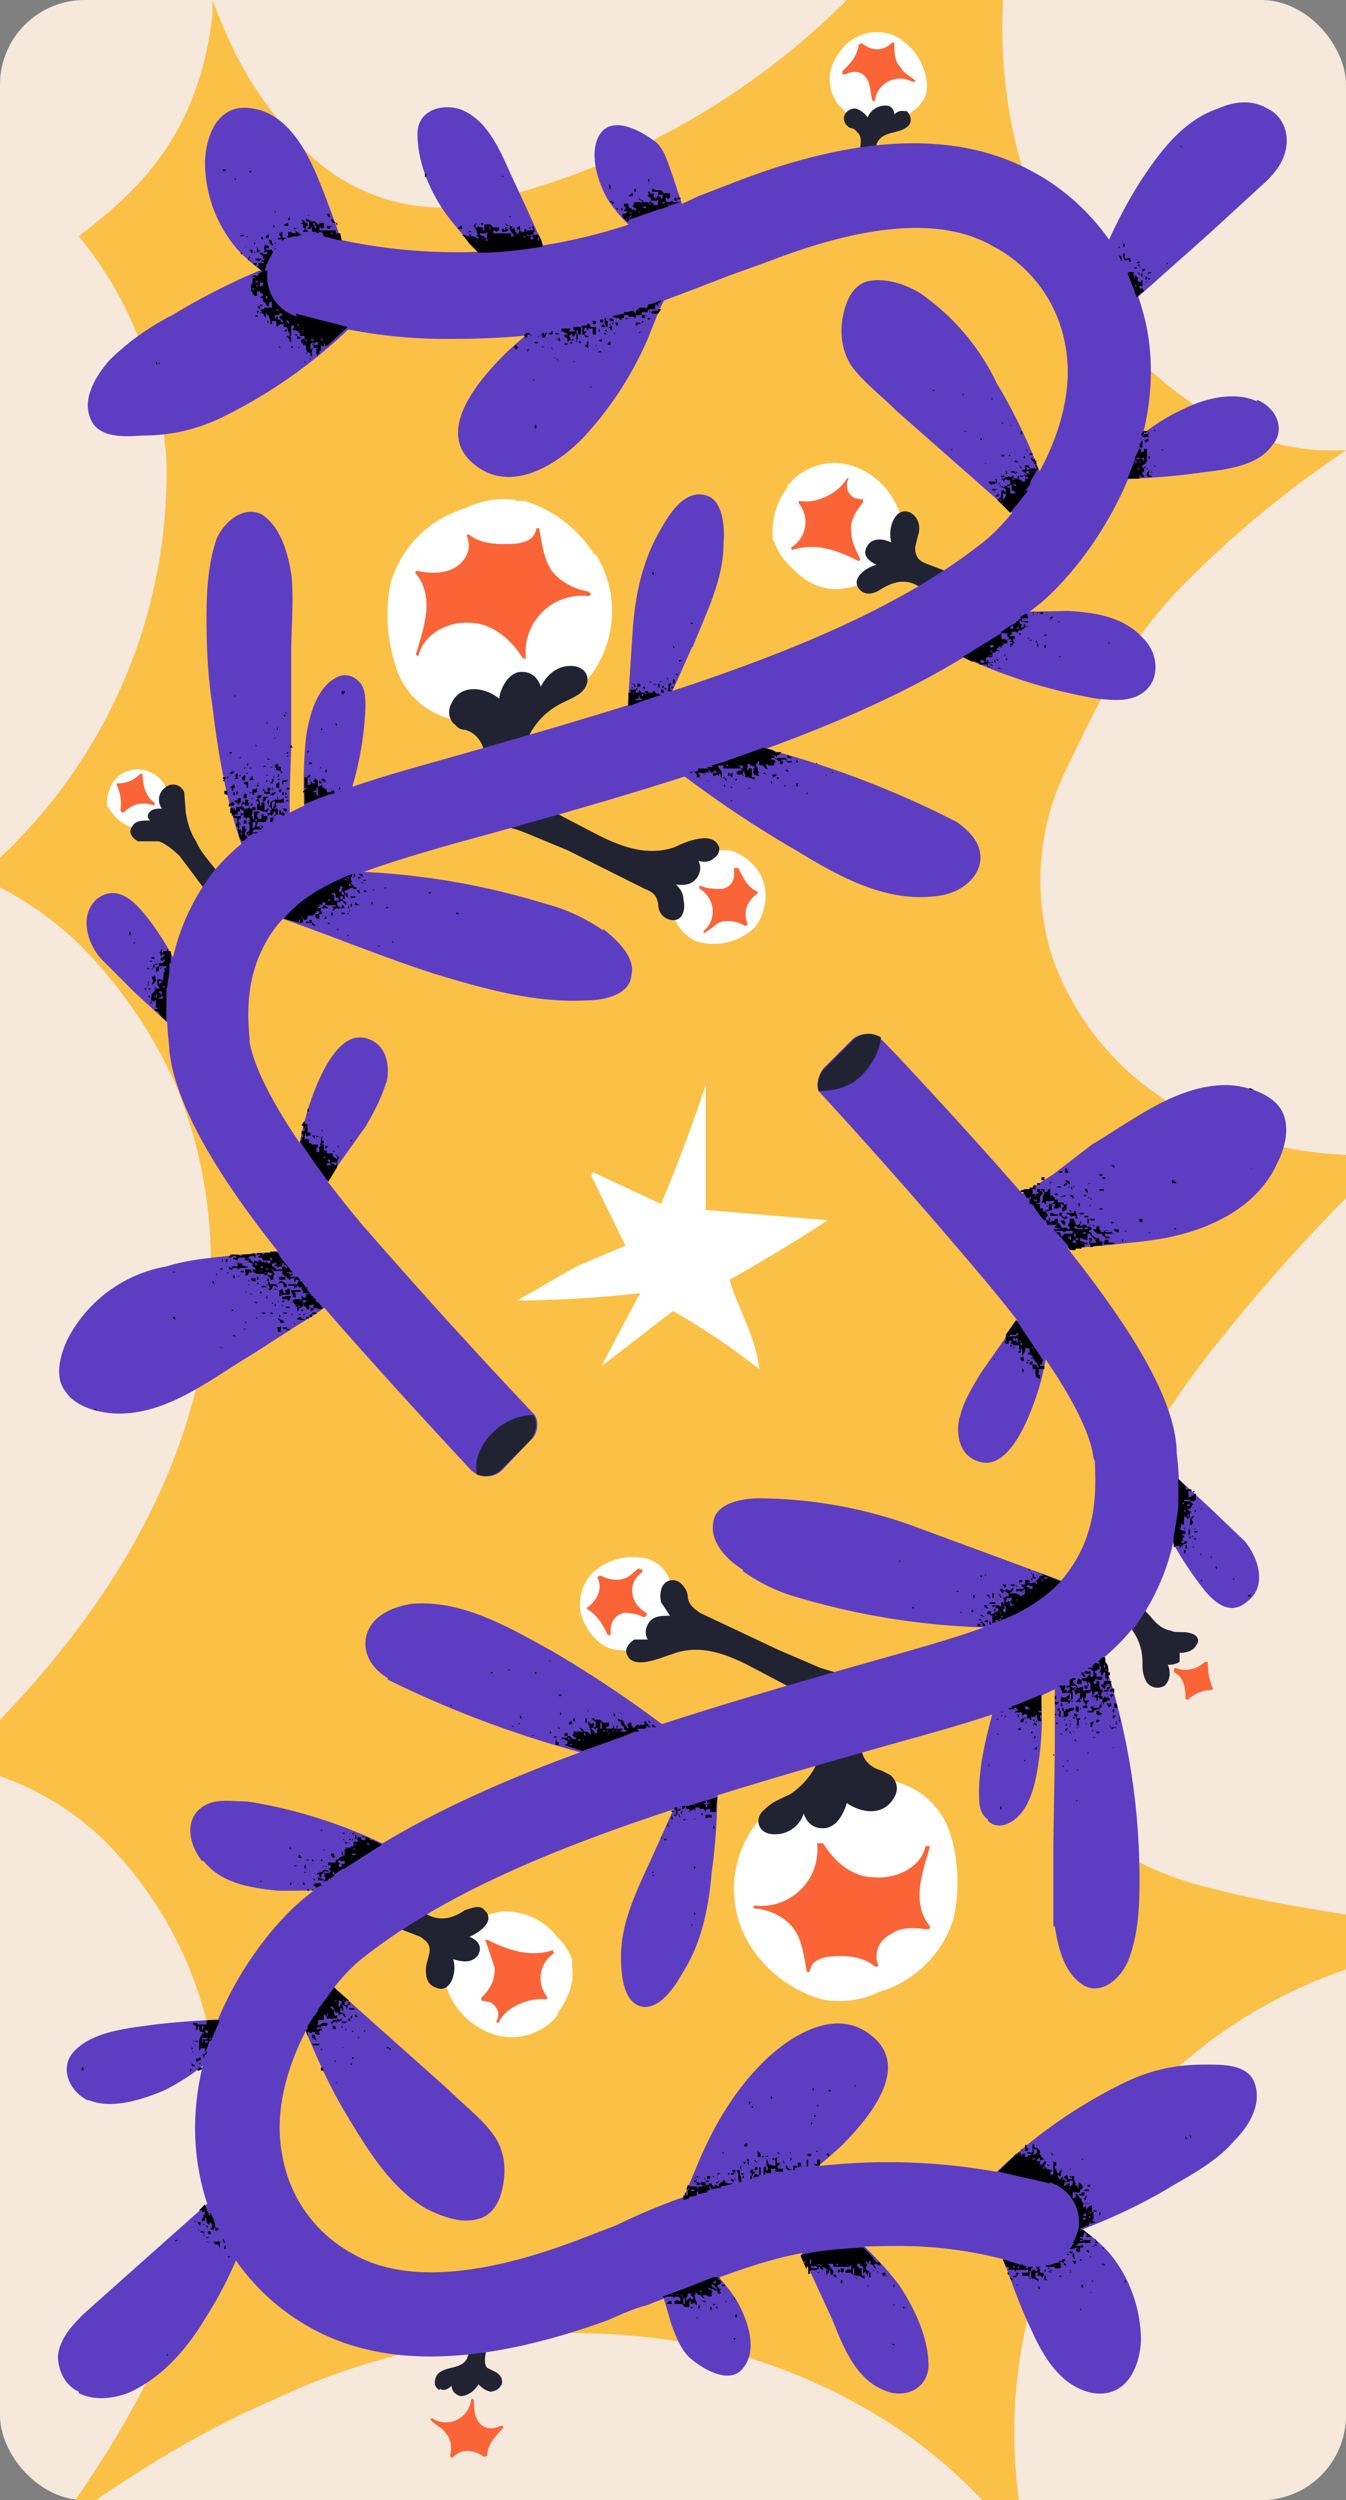 <svg xmlns="http://www.w3.org/2000/svg" id="Layer_2" data-name="Layer 2" viewBox="0 0 90.6 168.2"><rect x="0" y="0" width="90.6" height="168.2" fill="#808080" stroke="none"/><defs><style>.cls-1{fill:#fff}.cls-2{fill:#212333}.cls-3{fill:#fa6437}.cls-4{fill:#5d3ec2}.cls-6{fill:#f7e8dc}</style></defs><g id="_1" data-name="1"><rect width="90.6" height="168.2" class="cls-6" rx="5.7" ry="5.7"/><path fill="#fac146" d="M82 90.3a119 119 0 0 1 8.6-9.7v-2.9c-4.2-.2-8.4-1.3-12-3.6a18.8 18.8 0 0 1-7.8-9.8 17 17 0 0 1 1.2-13c2.1-4.4 3.9-8 7.3-11.6a70.5 70.5 0 0 1 11.3-9.4H89a16 16 0 0 1-7.8-2.5C65.6 17.6 67.6.6 67.5 0H57a50.9 50.9 0 0 1-26 13.9 13 13 0 0 1-11.2-4.6c-2.4-2.7-3.8-5-5.1-8.3l-.4-1v1c-1 8.7-5.7 12.3-9 14.9 3.5 4.2 5.5 9.6 5.9 15A35.5 35.5 0 0 1 0 57.7v2a23 23 0 0 1 5 3.5c2.8 2.7 5.1 6 6.7 9.5 3.3 7.7 3.2 16.3.5 24.1-2.5 7.2-7 13.5-12.2 18.9v3.8a19 19 0 0 1 7.2 4.5 26.2 26.2 0 0 1 7.3 21.5c-.9 8.4-4.8 16-9.5 22.8h1.3c3.8-2.6 7.8-5 12-6.8a47 47 0 0 1 29.5-3.6c7 1.7 13.6 5.2 18.4 10.4h2.4a32.9 32.9 0 0 1 22-35.8v-3.7c-3.1-.5-6.2-1-9.2-1.8-2.4-.6-4.8-1.5-6.7-3-1.6-1.5-2-4-2.8-6a18 18 0 0 1 1.5-13.6c2.3-5 5-9.6 8.5-14Z"/><path d="M40 37.3a8.5 8.5 0 0 0-4.7-3.6h-.6v-.1h-.2a6 6 0 0 0-3.2.6 7.4 7.4 0 0 0-5 5 11 11 0 0 0 .3 5.5 5.2 5.2 0 0 0 3.2 3.5 9 9 0 0 0 9.3-2 7.2 7.2 0 0 0 1-8.9Zm13-4.5a5 5 0 0 0-1 3.2v.3l.1.1a4 4 0 0 0 1 1.6c.9 1 2.1 1.8 3.6 1.6 1-.1 2-.6 2.9-1.2a3 3 0 0 0 1.2-2.4 5 5 0 0 0-3-4.5 4 4 0 0 0-4.8 1.2Zm-1.9 25.9a3.5 3.5 0 0 0-2-1.5h-.3c-.5 0-1 0-1.3.2-1 .4-1.9 1-2.1 2.1a6 6 0 0 0 0 2.3 3 3 0 0 0 1.4 1.5 4 4 0 0 0 4-.9c.8-1 1-2.6.3-3.7M7.7 52.5c-.3.4-.5 1-.5 1.5v.2l.5.7c.5.5 1.1.9 1.8.8.5-.1 1-.3 1.3-.6q.6-.45.6-1.2c0-.9-.6-1.7-1.4-2a2 2 0 0 0-2.3.6" class="cls-1"/><path d="M39.7 39.8a4 4 0 0 1-2.4-1.2c-.7-.8-.8-2-1-3 0-.1-.2-.1-.2 0-.2 1-1.4 1-2.2 1s-1.6-.1-2.3-.6c0-.1-.2 0-.2 0 .4.9 0 1.7-.8 2.2-.7.4-1.7.4-2.5.2-.1 0-.2.1-.1.2 1.3 1.6.5 3.7 0 5.4 0 .1.2.2.2 0 .4-1.4 2-2.2 3.4-2.1 1.5 0 2.8 1.1 3.6 2.4h.2a3.8 3.8 0 0 1 4.2-4.2c.2 0 .2-.2 0-.3ZM58 33.6l-.5-.1c-.5-.3-.6-.8-.4-1.3.1 0 0-.1-.1 0-.6 1-2 1.7-3.2 1.5 0 0-.1.1 0 .2a2 2 0 0 1-.5 2.9c-.1 0 0 .2 0 .2 1.6-.5 3 0 4.4.7.1.1.2 0 .2-.1-.3-.6-.6-1.2-.6-1.8-.1-.8.3-1.4.8-2v-.2ZM47.5 62.7c.4-.2.7-.6 1.1-.7.6-.1 1 0 1.6.3 0 0 .2-.1.1-.2-.3-.8 0-1.5.7-2V60c-.7-.3-1-1-1.3-1.6h-.3v.1c.1.7-.2 1.2-.8 1.3-.5 0-1 0-1.4-.2-.1 0-.2 0-.1.2 1 .6 1.2 2 .3 2.8-.1 0 0 .2 0 .2Z" class="cls-3"/><path d="M56.6 3.4c-.5.6-.9 1.5-.7 2.4V6c.2.5.4 1 .7 1.2.7.8 1.7 1.4 2.8 1.2a3 3 0 0 0 2-.9c.6-.4 1-1 1-1.7a4 4 0 0 0-2.2-3.4 3 3 0 0 0-3.6 1" class="cls-1"/><path d="M61.6 5.4c-.4-.3-.8-.5-1-.9-.4-.4-.4-1-.4-1.5 0-.1 0-.2-.2-.1-.6.6-1.4.5-2 0l-.2.1c-.1.8-.6 1.3-1.1 1.8V5h.2c.6-.3 1.2-.2 1.5.4.2.4.2.9.3 1.3 0 .1.2.2.2 0a1.7 1.7 0 0 1 2.5-1.2c.1 0 .3 0 .2-.1M10.4 54c-.6-.4-.8-1.2-.8-1.9 0 0-.1-.1-.2 0a2 2 0 0 1-1.5.6s-.1.1 0 .2c.2.5.3 1 .2 1.6.1.2.2.2.3.1.5-.5 1.2-.7 2-.4v-.3Z" class="cls-3"/><path d="M38.4 44.8c-.9 0-1.6.6-2 1.4-.2-.6-.6-1-1.3-1-.8 0-1.4 1-1.5 1.8-1-.8-2.6-1-3.2.3-.3.5-.2 1.2.3 1.5.1.2.4.3.6.3.8.2 1.3 1 1.3 1.7 0 .2.1.2.2.1h1.5l.8-.1c.2-.1.2-.3.2-.5a4.8 4.8 0 0 1 2-2.7c.6-.4 1.3-.6 1.8-1 .8-.7.5-1.8-.7-1.8m25.2-6.4-1.3-.5c-.5-.2-.7-.5-.7-1.1l.2-.8c.2-.6 0-1.2-.5-1.5-1-.5-1.6 1-1.3 2-.6-.3-1.3-.3-1.6.2-.4.6 0 1 .6 1.3-.8.2-1.8 1-1.1 1.7.4.4 1 .2 1.3 0 1.1-.7 2-.8 3 0h.3c.2-.4.5-.8.9-1v-.1c.2 0 .3-.2.2-.2M48.4 57c-.4-1.2-2.4-.3-3 0-1.8.6-3.5 0-5.1-.8l-4.8-2.5h-.1l-2.2 1.5v.1l-.9.2v.3c1-.4 2-.2 3 .2l2.9 1.2 5.2 2.6c.5.2.8.4.9 1 0 .3.1.6.3.8.3.3.8.4 1.1.2.4-.3.4-.9.3-1.3 0-.4-.2-.7-.5-1 .6.1 1.2 0 1.5-.6a1 1 0 0 0 0-1c.2.1.6.1.8 0 .4-.2.7-.5.6-1Zm-33.8 1.6-.4-.5c-.4-.5-.8-1-1-1.5-.4-.6-.6-1.3-.7-2l-.1-1.3a.8.8 0 0 0-1.3-.3 1 1 0 0 0-.2 1.4c-.3 0-.6 0-.8.2q-.3.3 0 .6c-.5 0-1 0-1.2.4-.3.4 0 .8.4 1h1.4c.5.2 1 .6 1.4 1l1.8 2.4.2-.1.3-.9h.4l-.1-.4ZM61 7.5c-.4-.1-.6 0-.8.2 0-.3-.2-.6-.6-.6-.5 0-1 .3-1.2.8-.2-.3-.5-.5-.8-.6-.4 0-.7.2-.8.6 0 .3.1.5.4.7.1 0 .4.1.5.3.4.3.2 1 .1 1.5 0 .1.2.2.2 0h.8c.2-.2.2-.5.2-.7.4-1 1.6-.6 2.2-1.3.2-.3.1-.8-.3-1Z" class="cls-2"/><path d="M70 40.6C61 48 48 52 30.4 56.8c-5.9 1.7-9.6 2.9-11.7 5.4-2.4 3-2 6.4-1.9 7.7v.2c.2 1.1 1.1 4.5 7.5 12.2A411 411 0 0 0 36 95.2c.3.5.2 1.3-.3 1.7l-1.9 2a1.5 1.5 0 0 1-2.1 0c-1.4-1.5-9-9.7-11.6-13-5.5-6.6-8.3-11.6-8.7-15.2v-.2c-.2-1.7-.8-7 3-11.9 3.2-3.8 7.9-5.4 14.7-7.3 16.7-4.7 29.2-8.5 37.3-15 2.7-2.3 6.3-8 5.3-13.1a9.3 9.3 0 0 0-4.8-6.6c-3.4-2-8.5-1.6-15.2 1l-2.5.9c-8.3 3.2-11 4.3-19 4.3H30c-4 0-7.4-.7-10-1.5a2.8 2.8 0 1 1 1.5-5.5A37 37 0 0 0 47 13.2l2.6-1c8.3-3.2 15-3.4 20-.6 1.9 1 6.3 4.1 7.6 10.5 1.5 8-3.7 15.6-7.3 18.6Z" class="cls-4"/><path d="m44.8 20-.4.8-.8 2a23.4 23.4 0 0 1-4.3 6.6c-1.8 1.9-4.9 3.8-7.3 1.9-2.9-2.2.3-5.8 2-7.5 2.1-2 4.6-3.7 7.1-5.3a9.3 9.3 0 0 0 2 .5h1.3c.2.1.5.2.5.4l-.1.5Zm-17.9-2-.5-.4-1.5-.4c-1.1-.3-2.2-.4-3.3-.5a44.5 44.5 0 0 0-10 4.5 17 17 0 0 0-4.2 3c-.8.9-1.8 2.4-1.4 3.7.4 1.6 2.3 1.5 3.6 1.4a12 12 0 0 0 5.3-1.2 33.7 33.7 0 0 0 10.7-8.2l1-1.2c.1-.2.3-.4.2-.7Z" class="cls-4"/><path d="M24 18.8c-1-2.4-1.8-5-2.8-7.3-.8-1.8-2.1-3.9-4.2-4.2-2.2-.4-3.1 1.6-3.2 3.5a9 9 0 0 0 2.2 6 11 11 0 0 0 6.1 3.3s.1.2.2 0h.4c.1 0 .2-.2 0-.2l1.2-1s.1 0 0 0Zm13.5-.1a164 164 0 0 0-2.9-6.5c-.8-1.7-1.6-4-3.5-4.8-1.3-.5-3 0-3 1.6 0 2 .9 4 2 5.5a22.2 22.2 0 0 0 5 4.8h.3l2-.4s.1-.1 0-.1Zm8.9-3.5-1.1-3.3c-.3-.8-.5-1.7-1.1-2.3-.9-.7-2.9-1.9-3.8-.6-.8 1.2-.2 3.2.5 4.4a8.8 8.8 0 0 0 3.2 3l.8.4c.2 0 .3-.1.2-.2l-.7-.4c.5-.3 1.2-.7 1.9-.9v-.1Zm38.9-7.9c-1-.6-2.2-.5-3.3 0-2.4.8-4 3-5.3 5-1.5 2.4-2.7 5-3.5 7.8a4 4 0 0 0-.8-.7c-.1-.1-.2 0-.1.2l.8.8-.1.6c0 .2.2.2.2 0l.1-.3c.3.4.5 1 .6 1.5 0 .1 0 .1.2 0l7.2-6.4 3.6-3.3c.8-.7 1.6-1.6 1.7-2.8.1-1-.4-2-1.3-2.4m-14 25.3-.8.5c-.9-2.5-2-5-3.4-7.3a15.4 15.4 0 0 0-5.2-6.1c-1-.6-2.3-1-3.4-.8-1 .2-1.5 1.2-1.7 2.1-.3 1.2-.2 2.5.5 3.6.8 1.1 2 2 3 3l8.4 7.4h.2a8 8 0 0 1 1.6-1.6l.1.5c0 .2.3.1.3 0l-.2-.6.7-.5c.2 0 0-.3-.1-.2M84.6 27c-1.5-.7-3.5-.2-4.9.5-1.6.7-3 1.8-4.3 3V30c0-.2-.2-.2-.2 0v.6l-.7.6c-.1 0 0 .2.2.1l.3-.3c0 .4-.3.8-.5 1.2v.1c2.1-.1 4.2-.2 6.3-.5 1.6-.2 3.8-.4 4.8-1.8 1-1.1.3-2.6-1-3.1ZM77 43c-1.3-1.5-3.3-1.8-5.1-1.9l-5 .1c.5-.7 1-1.3 1.3-2 0-.2-.1-.3-.2-.2l-1.4 2.3c-.8 0-1.6.2-2.4.4-.2 0-.1.2 0 .2l2.2-.4c-.6.8-1.2 1.6-2 2.3v.2a36 36 0 0 0 9.4 3c1 .1 2 .2 2.8-.2C78.2 46 78 44 77 43m-30.4.5-1.7 3.8c-.1.3-.2.8-.5 1h-1l-1.2.1.4-6.2c.2-2.4.7-4.7 2-6.8.5-.9 1.5-2.4 2.8-2.1 1.3.2 1.4 2.3 1.3 3.3 0 2.4-1.2 4.7-2.1 7Zm-27-4.9c-.2-1.3-.7-3.2-2-4-1.2-.6-2.5.5-3 1.6-.6 1.7-.7 3.6-.7 5.4 0 2 .1 4 .4 5.9.4 3.4 1 6.8 2.2 10l-.4.1c-.1.1-.7.5-.3.7.1 0 .2-.1 0-.2l.6-.3.2-.1.8 1.7.2-.1a21 21 0 0 1-.8-1.7h.3l1.2-.4c.5 0 1.1-.2 1.2-.8v-3.1l.1-3V44c0-1.8.2-3.7 0-5.5Zm4.5 7.2c-.4-.4-1-.5-1.5-.2-1.3.7-1.8 2.6-2 4a30 30 0 0 0 0 6.2v.4h.3v-.4l1-.2c.4 0 .7 0 1-.3.5-.4.6-1.4.7-2a22 22 0 0 0 1-5.7c0-.6 0-1.4-.5-1.8M12.3 66l.5-2.5c0-.1-.2-.2-.3 0l-.3 2a20 20 0 0 0-2.3-3.8c-.8-1-2-2.3-3.4-1.2-1.2 1.1-.6 3 .3 4l2.3 2.3 2.5 2.3h.2l.5-2.7.2.6c0 .2.3.1.2 0 0-.4-.2-.7-.3-1Zm28.3-3.4a12 12 0 0 0-3.9-1.8A49.5 49.5 0 0 0 22 58.6l.6-1c.1 0 0-.2-.2 0l-.7 1-.2.2a27 27 0 0 1-2.5 2.8c-.1 0 0 .1 0 .2 3.4 1.2 6.8 2.6 10.2 3.7 3.3 1 6.8 2 10.3 1.8 1 0 2.9-.3 3-1.7.3-1.2-1-2.4-1.9-3.1ZM26 72.8c-.3 1-.8 2-1.4 3l-4 5.6c-.2-.5-.6-.9-.9-1.3.2-1.9.5-3.8 1.1-5.7.5-1.5 1.9-5.3 4-4.5 1.2.4 1.5 1.8 1.2 3Zm-3.8 13.5-.9-2.1h.6v-.3h-.6l-.1-.5c0-.2-.3-.2-.3 0l.1.6-4.8.4c-1.7.2-3.4.3-5 .8A9.3 9.3 0 0 0 4.6 90c-.5 1-1 2.6-.2 3.6.7 1.1 2.4 1.5 3.6 1.5 3.4 0 6.3-2.4 9-4l2.8-1.8 1.3-.8 1.4-1c.5-.3 0-.8-.3-1.2m42.2-31a63.3 63.3 0 0 0-15.7-5.6l-1.5-.3c-.3 0-.8-.2-1-.1-.4 0-.7.6-1 .8a41 41 0 0 0-.8.8l-.3.4c-.2 0 0 .3.1.2l.4-.4c2.8 2.2 5.7 4.2 8.8 6 2.8 1.7 6 3.6 9.5 3.2 1.3-.1 2.6-.8 3-2 .4-1.3-.5-2.3-1.5-3" class="cls-4"/><path d="M22.6 73.5v.1Zm0 4h.1Zm0-.8h-.1Zm0-.4v-.1Zm.1 1.5-.1-.1h.1Zm-.1-.1v.2-.3zm3.4-5.6v.1Zm-3.5 5.4v-.1l-.1.1zm.3-.3v-.1h-.1Zm.6-1.6v.1Zm.2 1.2.1-.1h-.1Zm-.6-.3v.1Zm.7-2.7v.2zM22 76.6v-.1ZM20.7 75c.1 0 0 0 0-.1Zm.5.9h.1Zm.2.7h-.1zm-.3-1.7v-.1Zm1.7 2.9h-.1v.2l-.3-.2v-.2H22v-.2h-.2V77h-.1v.1-.2h.1v-.1c-.1-.1-.2-.1-.1-.2v-.2l-.1.2v.3q-.1.1 0 .2s-.2.1-.1.2v.2h-.2v-.3h.1V77H21v-.1h-.2v-.2l-.2-.1v-.2h-.1l.1-.2v.1c0 .1 0 .2.2.1s0 0 .1 0v-.2h-.2V76h.1-.1v-.3l-.1-.1h-.1v-.2l-.2.3a11 11 0 0 0 .3.2h-.1v.2h-.2v.3-.1h.1v.2h-.1v.2l-.1.1a56 56 0 0 0 1.9 2.7l.6-1V78h.1zm-2.2-1.9v.1Zm0 .5v.2l-.1.1v-.3Zm.2.4s-.1-.1 0-.2zm.1.1h.1v.1s-.1 0 0 0Zm.2.4H21Zm.3.5h.1Zm.5.1h-.1v-.2.1h.1zm.2.1h.1v.2h.1v.2L22 78v.1Zm.3.6s0 .1 0 0m.1 0v-.2.1Zm.2-.4-.1.2h-.1v-.1h-.2v.1H22v-.1l.2-.1h.4Zm-2.2-2.3v-.2l-.1.2zm.2-1.1h.1v-.2h-.1zm.1.5.1.1s0-.1-.1 0Zm.3 1.6v-.2.1Zm1-.7V76zm0 .7v-.2.1Zm-.8-.4h.2l-.2-.1Zm.6.8.2-.2h-.2zm-.4-4.1v-.1Zm-.4 3.2H21l.2.2v-.2H21Zm1.1.7v.1Zm0 .5v-.1Zm-.5-1.6c-.1 0 0 .1 0 .2ZM9 86.3h-.1Zm.3 8.4v.1Zm0-6.4h-.1Zm-1.5 6.6H8Zm-1.7-.2v.1Zm4.7-.2h.1Zm.2-3.3v.1Zm-.1-.6v.1Zm-1.2-.3h.1Zm.5-.3v.1Zm-.3 1.4h.1Zm0-.8h.1Zm5.4-5.7v-.2h-.1v.2Zm0-.3h-.1Zm-1 1.6v.1l.1.1v-.2Zm0 1.7h.1Zm-1.5-2.3h.1Zm-1.6.3v-.1Zm4.4-1.3h-.1zm-.1 0-.1-.1v.1Zm-.5.8c0-.1-.2-.1-.2 0h.1Zm-.4.4v-.1h-.1Zm.2.9v-.2.1Zm.3-1.7h.1zm-.2-.1h.1v-.2c-.1.1 0 .2 0 .2Zm3.6 4.1h-.1zm-.2 1v-.1Zm-.4-1.4h.1Zm3.3-.3H21v.1h.3v-.1H21Zm-.8.2.2-.1h-.2Zm.4 0 .1.1h.1v-.2zm-2.1 1.3h.1Zm.1-.5h-.2l.1.1v.2h.2v-.4Zm-1.2.4h.1Zm-1.1-.3h-.1c0 .1.1 0 .2 0Zm-.1-.1v-.1zm1.5-1h-.3l.1.1h.1Zm-.5.9h.3-.2Zm-.7-.5.1.1Zm.6-2.8v.2h.1v-.2zm-.4-.4v-.1h-.4v.2l.1.1h-.1v.1h.2v-.1l.1-.1h.2zm3.8 3.1h-.1v.1h.2v-.1Zm-3.8-2.8v.1h.3-.3Zm-1-.8h-.1.2v.2h-.4v.1c.1 0 0 0 0 0h.4v.1l.2-.1h.4l.1-.1h-.2a1 1 0 0 1-.2-.1s0-.1 0-.1h-.2c0-.1 0-.1-.1 0 0 0 0-.1-.1 0h-.2Zm1.4-.2c-.1.1-.2 0-.2 0v.2h.2v-.1Zm2.9 3.4h.1Zm.2-.1h-.1v.1h.1V88Zm1.4-.1h-.1a2 2 0 0 0-.3-.4h-.1l-.1-.3-.1.1v-.2H21l-.5-.7-.2-.3h-.1c0-.2-.1-.2-.2-.3h-.5l.1-.1h.1v-.1h-.2l-.3-.1h.5l-.9-1.1v-.1l-.2-.2h-.4v.1h-.5.1v.1h-.1l-.1-.1h-.3v.1h.2v.1h-.1v.1h.1c.2 0 .2.2.2.2h.2v.2l-.1-.1h-.3.1v-.1h-.2v.1h-.1v.2h-.1l-.2-.2-.1-.1-.1-.1-.1-.1.2-.1h.2v.1h.1s.1 0 0 0v-.2l-.1-.1-.3.1h-.5v.1h-.1l-.2-.1h-.5v.2l.2-.1h.2v.1h-.2v.1l.3.1v-.1l.1-.1h.4v.2l.2.1.3.1v.2l.2.1v.1H17c0 .2.1.2.3.3h.5v.1h.3-.1l.1.1.1.1v.1h.2v-.3l.1-.1-.1-.1v-.1l-.2-.1c0-.1 0 0 0 0h.2v.1h.6v.2l.2.2.1-.1v.2h.1c.1 0 .1 0 0 .1h.1l.1-.1h.2c0-.1 0-.1.1 0h-.1v.1c0 .1 0 .2.1.1v-.1h.2v.1l-.1.2v.1h.1v.1h.2v.2h.1v.2h.4l-.2.1v.1l-.1.2v.1h.2l-.3.2.1.2h.1v.1l.1.1h.1V88h.1l-.1-.1v-.1h.2l.2-.1-.1.1v.2h-.2v.2s.2 0 .2-.2h.2l.2.1zv-.1Zm-4.1-3.4h-.1Zm-1.3.1v-.1h.2-.2Zm.3.2-.2-.1h.3Zm.4.4v-.1zm2.4.2v-.1zM19 85h-.1Zm-.3-.5h-.1Zm-.2.3h.1zm0 0v.1l.1.1v.1h-.1v-.2Zm-.2-.1h.1l-.2.1H18h.2v-.2h.1Zm-.2-.2v.1H18h.1Zm-.1.3h.2v.2c-.1 0-.2 0-.3-.2Zm0 .2v.2zm-.1.3.2.1h-.2zm-.2-.3v.1Zm-.4.7h.1Zm.2 0v-.2h-.1.1c.1 0 0 .1 0 .1Zm0 .1h.1Zm.1-.6h.1v.1h-.2Zm.8.5h-.1v.1H18v-.2c-.1 0-.2.1-.2 0h-.3.6Zm.7-.3h-.5a1.3 1.3 0 0 0-.2-.2h-.1V85h.2v.2h.2v.1l.1-.1h.2V85h.1v.1h.1l.2.2h-.1l-.2-.1H19v.2Zm.2 0v.1Zm0 .5v-.1h.2-.2Zm1.1.6H20h.3-.1Zm.1.4h.1Zm.2-.2-.1-.1h.1Zm.1.3v.1Zm0 .3h.1zm0 .2h.2zm.2.3c0-.1 0 0 0 0m.3-.1v-.2zm0 .1h.1Zm.4.1h-.1Zm-2.1-.3v.1Zm.9-.3h-.1v-.1h-.1v.2h-.5l-.1.1v.1l.2.2.1-.1-.1.2h.1v.3h.1V88h.2v-.1h.1v-.2h-.1.1v-.2l.2-.2zm-.3.6H20l.1-.1Zm0-.4H20zv-.1c.1 0 .1.1 0 .1m-7.5-1.9v-.1Zm-.2 8.1h-.1Zm-.9-8.1h.2q-.1-.1-.2 0m.2-.1h.2zm-.2 3.1.2.2v-.2zm2.6 2.6H14Zm.2-1h-.1Zm1-1h-.1Zm.3-3.8-.3-.2v.2h.1Zm.5 5.6h.1zm-.2-.9h.1Zm-9.5 4.7h-.2l.2.1zm9.4-4.9-.2-.1v.1h.3Zm-2.7-4.5h.2zm.6 2.5h.2zm3.2-1.2h-.1zm0 .4-.2-.1.1.1Zm-.9-1.3v.1h.1-.2Zm1 1.6H17ZM16 88.5v.1Zm1.1-.9.2.1v-.1H17ZM16 89h-.1Zm.4-1.5v-.1Zm.2.7h-.1v.1-.1Zm-.5-2.4H16zm-.4 1h.2-.1Zm.2-.6v-.1Zm2.8-.2h.1Zm0-.2h.1ZM18 89v.1Zm-.1-.1v-.2.1Zm.1-.9v.2-.1Zm.9.6v.2zm0-.7.2-.1H19Zm.5 1.2v.1zm0-1h.1Zm.2-.2h-.4l.1.1h.2v-.1Zm-.3 1.1v.1Zm-2-.4-.1.1h.1Zm.1-.5h.1Zm.2-1.2h-.1v.1h.1s0-.1 0 0Zm-.3 1.6h-.1zm.4-.6h-.2.3Zm.2-.5.1-.3v.2Zm0 .2h-.1zm.1-.6h-.1Zm0-1v.2h.1V86Zm-.6 2v-.1Zm.1-.2c.1 0 0 0 0 0m0 0h-.1Zm2.5 1 .2-.2-.2.1Zm.2 0v.1Zm-.7.6h-.2v.1h.2Zm-.4 0h.2v-.1H19Zm-2-4.7H17h.2Zm3.2 3.7H20h.1c.1.1.1 0 .2 0m-.3-.1v.1Zm-1.5 1.1h-.2zm-.3.4h.1Zm-.1-.1h.1zm.2-.2h.1Zm.5-.7.1.2h.2c0-.2-.1-.2-.2-.2l-.1-.1h-.1v.1Zm.4.8h.1Zm-13.3 5v.1Zm11.2-5.5h-.2zm3.2-.4v-.1h-.1q0 .1 0 0h-.1v.2h.5Zm-.5.3v.1h.1Zm-1.7 1.2h.1Zm-1-1.9H17zm-.5.7-.1-.1v.1Zm0 2.1h-.1Zm-.2-2.2h-.2zm0-.9h.1Zm.3-1.9v.1h.1Zm0 3.7h.1Zm0-1.7h.1zm-.9-1.6v.1Zm.5-1h-.1v.1h.2v-.1Zm-.3-.2c0 .1 0 .1.1 0zm.8 3.7h-.1zm.6.1h-.1Zm.5.4h.1Zm-.8 1.4h.1Zm0-.5h.1Zm.1-2.4v-.1Zm-.5-.8h-.1zM15 92h.1Zm0-1.3-.2-.1.1.1Zm-.1-4.7h.2zm-.2-1.2h.1Zm0 5.5h.1Zm.2 1.9h-.1Zm.7-2.1v.1Zm.1-2h-.1v.1h.1zm-.1.3v.1Zm.2-2.4v-.2h-.1v.2Zm-1.3 2.5h.1Zm.7 3.1h.1Zm.1-6v.1l.1-.1Zm-.1.6v-.1Zm-2.3 2.4v.1Zm.7-2v.1Zm-.7 6.1h.1Zm.3-4.4H13Zm.7.1h.1Zm.5 1.4h.2zm-.1-5.1h-.2zm-.7 7.8v.1Zm.6-4.1h.2zm-.4-3.1h-.1Zm0 2.4h.1Zm.2-1.6h-.2zm4.3 2.2h-.1v.1h.2Zm.2 0h-.1zm.1-.5-.3-.2v.1h.2v.2Zm1 .6.1.1v-.1Zm-.3 0v-.1H19l.2.1zm.1.3h.3-.2Zm.3.1v.1ZM20 87v.1h.2-.2Zm-1.2.4h.2zm0 1.2h.1l-.1-.2zm.2-1.1v.1h.1v-.1Zm-.3.4v-.1Zm.3.3h.2zm.3-.7H19c.1.1.2 0 .2 0Zm-.6 0v.1h.1zm0-.6h-.1zm-.2 0h-.2zm-.2.4c0-.1 0 0 0 0m.3 1v.1Zm.4-1.8h-.1Zm-.2.3v.4l.3-.1h-.2l.2-.1-.1-.3-.1.1zm.4.1.1.1c0 .1 0 0 0 0H19v.1h.5v-.4h-.1s0 .1-.1 0v.1h-.1zm-1.9-.5h.1v-.1h-.1Zm.2.1h-.1zm.1.1h.4l-.2-.1h-.2zm.4-.1v-.1h-.1Zm-1.2 0v-.1h-.1Zm-.3.4c0 .1.1 0 .2 0zm.6-1v.1Zm.1 1.2v.1zm-.2-.9h.2V86h-.3v.1Zm2.7.9c.1 0 .1 0 0 .1h-.5c-.1.1-.2 0-.2 0v.2h.3l.1.1h.1v-.1l.1-.2.3.1h.1-.1V87l-.1-.1h.5l-.1-.1h-.6v.1Zm-.3-.7v.1h.4v.2l.1-.1h.1v-.2h-.5Zm-1.3-.4v.2-.1Zm.5.8v-.1h-.3.1zm0-.5h-.1Zm-.6 0 .1.2.1.2H18l.2.1.1-.1.1-.2.3.1v-.1h-.1v-.1h-.3.1-.2l-.1-.2zm1-.2h.2v-.2h-.4v.2Zm-.3.2.1.1v-.1h.1c.2 0 .2.2.2.2h.1-.1v.1h.2v-.2l-.3-.2h-.2v.1Zm.5 0v-.1Zm-8.7-20.4-.1-.3-.1.1c-.1 0-.1.1 0 .2v.1l-.1.3.1-.1.1-.1.1-.1Zm-.3.6H10v.1Zm.1 0h.2l-.1-.1v.1Zm-.2.5H10v.1h.1Zm0-.3H10Zm-1-3.3H9v.1Zm1.4 2 .1.1Zm-.3 1.1H10h.1Zm.5-.8v-.1Zm.2-1.7v-.2l-.1.2Zm-.2 1-.2.1v.3l.2-.1v-.4Zm-.5.4v.2zm.4-.5c0-.1-.1-.1-.2 0zm-.3 0v.2c.2 0 .1-.2.1-.2Zm.4-.3h.3v-.2h-.1l-.1.1v.1Zm.5.8H11zm-.4-1v-.1h.1V64h-.1v.2Zm-1-2.4v-.1zm1.1 3.1h-.1v.1Zm-.5-1.8v.1Zm.4 1.3v-.1Zm.3-1.1v-.1Zm-.7.3h-.2.1Zm-.9-.8v.2-.1Zm0-.2h-.1Zm-.3 1v.1Zm0 2.7H9Zm0-2.2h.2-.1Zm.1 1.1h.1Zm.1-1.4v.1Zm.4-2h.1ZM8 61.1v.1ZM7.8 63v-.1Zm1.1 1.8h-.1v.2-.2Zm-.1-1.9v-.2h-.1v.2Zm0-1.2H9Zm-.3 1.8c0 .1 0 0 0 0m-2-2.6v.1Zm-.1-.2v-.1Zm.6 4h.1Zm.5-1.4v.1Zm.2-1.5-.1.1Zm2.5 2.6v.1h.2v-.1h-.1Zm-.1-.9v-.1Zm-.2 2.8h.1V66s-.1.1 0 .2Zm-.2-.9h.2zm0 1.8v.1zm.2-1.8v-.1q0 .15 0 0Zm.8-1.3h.2V64h-.1Zm-.4-1.3h.1zm-.4 2.3v.1h.5-.1c0-.1-.1 0-.2 0Zm.3-.4h.1l-.2-.1v.1Zm0-.6v.2-.1Zm-.5 2.2h.1Zm.2.1-.1.1c-.1 0-.1 0 0 .1zm.5-3.9v-.2zm1 1.5h-.1v-.2l-.1.2H11l-.1.2h.2l-.1.1v.2l-.1.2.2-.2c0 .1 0 .2-.2.3h-.2v.2h.5v.1c-.1 0-.2.1-.1.2v.1H11v.4c-.1 0 0 .1 0 .2l-.2-.1s-.1-.1-.1 0h-.1v.4l.2.2h-.3l-.2.3-.1.1v.2c-.1 0 0 .2 0 .2l-.1.2h.1v-.2l.2.1v-.1h.1v.5h.1v.1h-.2v.1h.1l.2.1c.1.3.3.4.5.6v-2l.2-1.3v-.6h.1V64Zm-.4 2.4v-.1l.1.1c-.1.1-.2 0-.2 0Zm-.3-.2V66h.2v.1zm0 .5h.2v.2h-.1c0-.2 0-.1-.1-.1zm-.3.4V67h.1Zm.1 0v-.3l.1.3Zm.2 0h.1l.1-.1.1.1-.1.1h-.2Zm.3.9h-.1q0-.15 0 0Zm0 .2v-.1Zm.1-.6v-.2.1Zm0-.7v-.1zm.3-2.7h.1Zm0 .6v-.2.1Zm.2-.3v-.1Zm-1.7-1.1v.1Zm13.2-10.7v.1Zm.4-.4h-.1Zm-.1-.8v.1Zm-.2-4.9v-.1H23v.2h.1Zm.2 6.2v.1Zm.5-1.8h.1Zm0 .8h.1Zm-.2 1.1v-.1Zm-1.2 0h.1zm.3-1v-.1Zm-.4 1.3v.1h.1s0-.2-.1-.1m.5-4v.1Zm0 1.9h.1Zm-.5 1.5v.1Zm.2 0v-.1Zm0 .1h-.2.1Zm.1-3.9-.1-.2v.2Zm.2 4.1-.1.2h.1V53Zm-.3 0v-.2.1Zm1.3-3.4v-.1zm-1.7-3 .1-.1Zm1.4 5v-.1Zm-.3 1v.2zm-.3.6h.1zm.3-2.1h-.1Zm-2.2 1.1V52Zm0-3H21Zm-.4 1.6.1-.2h-.1zm0-.8v.1Zm.1 1.6h.1Zm.2-1.7v-.2zm-.2 2.2v.1zm1.5 1.2v.1H22v-.1l-.2-.2h-.1v-.2l-.2.1h-.1v-.4h-.1v-.1h-.1l-.1.1v.1h.1v.1H21v-.1h-.1v.2h-.2v-.5h-.2v.7h.1s.1.1 0 .1h-.1v1a33 33 0 0 1 1.8-.7h.2v-.2Zm-1.8.1h-.1v-.1h.1Zm.1-.6v.1Zm.3.7v-.1Zm.3.3-.1-.2v.1Zm.3-.2h-.2v-.2h-.2v-.1h.2V53h.2-.1v.4Zm.4 0v-.1Zm-1.1-1.3h-.1v.1h.2Zm-.1.3v-.2zm.1 0h.1v-.1zm0-.4v.1c.2 0 .1 0 0-.1m0-1h-.2.1Zm.4-3.6v-.1Zm0 5v-.1Zm1 .6H22c0-.1-.1 0-.1 0h.2ZM22 53l.1-.1Zm-1-4.5v-.1Zm-.2 2.9h.2v-.1h-.2Zm.4-.3v-.2zm-.3-.1v-.2zm.3.7H21zm.3.4v.1zm.6-2.2.1.1Zm.4 1.9v.1Zm.2.6h-.1zm-1.2-.1v.2zm.3.3h.1v-.1l-.1-.1h-.1l-.1.1h.1Zm-.3-.1v.2h.2l-.1-.1Zm.4-2.8h-.1Zm0 2.1h-.1Zm.1.1v-.1h-.1v.2Zm0 1v-.2.1Zm-.5-1.2h.1v-.2.1Zm0-2h.1Zm.2-.6V49h-.1v.1Zm.2 3q.15 0 0 0m0-4.5h.1Zm0 2.3h-.1ZM18 55v-.1h-.4v.2l.1.1h.1v.1l.2-.2zm-2.3-.5v-.1s-.1-.1-.2 0v.3h.2l.1-.2v-.1h-.1Zm1.7.6-.1-.2v-.1l.2-.2h-.4v.5H17v-.2c-.1 0-.1 0 0-.2v-.2h.2v-.2H17v.1h-.2v.1-.3s0 .2-.2.2h-.1c-.2 0-.1 0-.1-.1h-.1V54s-.1.1 0 .2l-.2.1h-.3.1v.2h-.1l-.1.2h-.1v.2q.1-.1.2 0s0 0-.1 0v.1h.1l.2.1a.3.3 0 0 0 0 .3h-.1v.2h.1l.1.7.2.3.2-.1.2-.2h-.2.1v-.2l.1.1h.2l.2-.2v.1l.3-.1H17v-.1l.1-.1h.5v-.1h.1v-.1l-.1-.1h-.2.2v.2h-.1v-.1h-.4c.1 0 .2 0 .2-.2l.1-.1h.5v-.1l-.2-.1h-.1Zm.1.5v.2zm-.7-1v.1zm-.8 1.3v-.1h.2v.1zm.1-.5h.1v.1Zm.1.8v.1-.3l.1.1Zm.2-.4v-.2zm.4.3h-.1V56Zm0-.8h.1Zm.1-.2-.1.2h-.1l.1.2v.4l-.2.1v.2h-.1V56l.1-.2h-.1v-.2h-.2v.3H16v-.1l.1-.1v-.4H16l.1-.2h.1V55s0-.2.2-.2c0 0 .1 0 0 0l-.1-.1h-.1v.2h-.4v-.1h.2v-.2h.1l.1-.2.1.1v.2-.2h.1v.5h.1l.1.1V55h.2v.1l.1.1h-.2Zm.3.2v.2l-.1.2H17v-.4zv-.2h.1v.1Zm-.6-.1h-.2v.2h.2v-.1Zm2.7-3.8v.2l-.2-.1.2.1v-.1Zm-3.7 1.8h.1V53h-.1zm3.7-2.6v.1h.1v-.1Zm-1.7 4.2v-.1Zm-.1 0v.1zm.6.4v.1Zm-.7-1.6v-.1Zm.6 1.5v.1ZM16 53v.1Zm1 1.1v-.3.2l-.2.2h.2Zm-.5 0v.1h.2l.1-.2s0 .1-.1 0v-.2h-.2v.2h-.1v-.1l-.1.1v.1zm0 .2h-.1Zm-.6-1.4v.1zm2.7 2.1v.1s0-.1 0 0Zm.3-.7V54v.1Zm.2.3h.2v-.2H19l.2.2Zm.4-1.2v-.1zm-.3 1.2h.1Zm.2-.5v.2zm0 .5v.1Zm-1-2 .1.1Zm0-.1v-.2l.1-.2-.1.3h-.1v.2h.1zm.8.8v.2l.1-.1Zm0 0h-.1Zm-1 1.9h-.1zm1.2-2.7-.1-.1v.1Zm0-1.3s0 .1 0 0m-.4 3.4v.2l-.1-.2v-.1h-.2v-.1h-.3l.2-.1V54h.5v-.3l-.2.1h-.4c0-.1 0 0 0 0l-.2.1-.1.1v.3l.1.2h-.1v.2H18v.1l.1.1v.1h.1v.3H18h.3l.1-.1V55l.1-.2h.2v-.3h.1v.3h.2v.1l.2-.1zm-.4-.6h.1Zm-.2.4h-.1V54l.1-.1h.1v.2c-.1 0 0 0 0 0l-.1.2Zm.1.5h-.1v.1h-.3v-.2h.1q0 .15 0 0l.1.1v-.1h.1v-.2h.1l.1.2Zm.2-.4-.1.1q0-.15 0 0Zm-.5-.3h-.1v.2-.1Zm.5-.5v-.1s-.1 0 0 .2zm.5-.1c0 .1.1.1.2 0h-.1Zm.2.2-.2.1h.2v-.3zm-.1-.5V53v.2Zm-3.6 2v.1zm3.6-2.3v.1h.2V53zm-1.5 1.6v.1Zm-.2.1v.2h.1l.1-.1h-.2Zm.8-1.6V53l-.1.2V53Zm-1-.3v-.1s-.1 0 0 .1v.2-.1Zm-.8.5s-.1 0 0 0m.1-1.3h-.1v.1Zm0 .8h-.1Zm.3.7v-.1l.2-.1h.1V53l-.1.1H17v.2h-.4c-.1 0 0 0 0 0v.1c-.2 0-.2.1-.2.2v.2-.1h.2v-.4h.2v.1l.1-.1.1.1h.1c0 .1.1 0 .1 0Zm1-.2-.2-.1v.2h.4l-.1-.2Zm.5 0s-.1.1-.2 0c0 .1 0 .2-.1.1v.1h.2l.2-.2Zm-.7-.2h-.1v.1h.1s0-.1 0 0Zm.4-.6v.1zm-.1 1.9H18l-.1.1h-.1V54h-.2v.2h-.1V54l-.1-.3-.2.2h.2v.2h-.2.1v.4h.2l.2.1h.2c0 .1.1 0 .1 0zm-.4.1h.1zm-.1-.9v-.1h-.2l-.1.1s-.1 0 0 0v.1h.2Zm.5-.6H18v.2h.2V53Zm.8-8.2v-.1Zm-.9 4.1h-.1zm-.3 1.6h.2zm-1.8-.6v.1Zm-.4 2.7v-.1.2Zm.5-1.3h-.1Zm-.1 1-.1.1h.2V52l-.2.2Zm-.8-.6v-.1Zm1.1-.7v-.1l-.1.1Zm-.6 2h.2v-.2h-.1l-.2.2zm-.1 0v.2zm-.3-4.8V48Zm.2 3.7v.2-.1Zm-1-11v.1Zm-.1-1.8v.1Zm0 7.6.1.1Zm.2 1.3v.1zm1.6.4v-.1Zm.6-1.2V47Zm-.2 1.8v-.1Zm-.7 2.7h.1zm1.8-.5V51Zm.5-1.6H18Zm0 1.4h.1Zm0 1.2.1-.1Zm.3-2.5.2-.1h-.1v.1Zm-.6 2.2v-.1h-.1.1Zm0-.9v.1zm1.2-4.9v-.2zm-.4 4.8h.1q0-.15 0 0Zm0 0h-.1zm.1 0h.1Zm0 .6v.1l.1.1h.1v-.1h-.1Zm-.8 1v-.3h.1v-.1l-.1.1v.4h.3v.1h.2l-.1-.1H18v-.1Zm-.9-.1v-.2l-.2.2v.1h.1s0-.1.1 0l.1-.1Zm-.1-.7v-.1l-.1.1zm1.3 1.9v.1Zm-1.9-1.8v.1Zm-.1 0v.2zm0 .3-.1.1h.1Zm1.5-.3v-.1zm-1-.3v-.2l-.1.2Zm0 .2v-.1zm-.4.8s0-.1.1 0h.1v-.4l-.2.2v.1Zm1.5-3.4V49zm0 2.4-.1.1h.2Zm.1.5v.1Zm-.1.3v.2zm0 .2h-.1Zm-.5-3.2v-.1Zm-.3 1h.1Zm.2-.1h.1l-.1-.1zm.1-6.7h.1ZM17 50h-.2.1Zm-.3 1h.1Zm.1.3h.1zm.2 0v-.1Zm0-3h.1Zm0-1h.1Zm-.3 3.5v-.1Zm2-10.7V40Zm0 6.7s.1 0 0 0m-.1 2.3h.1v-.2zm.3-.3v.1Zm-.5 1.2h.1Zm.6-1.4h-.1Zm-.9-8.8v-.1ZM18 51v.1h.2zm.4-3.1v-.1Zm-.4-2.7h-.1Zm0 3.5v-.1h-.1Zm.4.3-.2-.1zm0-.6v-.1Zm0 1v.1Zm-.2-3.7v-.1Zm.1-4.6V41Zm-3.2 10.6h.1Zm0-6.6h.1Zm.2 7.1v.2l.1-.1Zm-.2-6.6h.1Zm4.5 2.4h-.1Zm-.1-4.5h.2-.1Zm-4.9 6.4v.1Zm.2-.9h-.1Zm0-4.7v.1Zm1.4 7.1h.1zm0-9.8h.1Zm.1 9.9h.1zm-.3-2.6h.1Zm.7-4v-.1Zm-.3 6.8h.2-.1v-.1ZM19 46s0-.1 0 0m-3.6 6v-.1Zm.2-2.5v-.1Zm-.2-1.9v-.1Zm0 3 .1.1h.1v-.1zm0 1.4.2.1.2-.2h-.2l-.1.1Zm.4-5.1q.1 0 0-.2zm.4 5.9H16Zm-.2-.1h-.1Zm1 1.1v-.1h-.1Zm-.8.1v-.4.2H16v.2c-.1-.1-.1-.1-.2 0h-.1l.2.1h.1v.1h.1V54h.1Zm.2-.4h-.1Zm-.1.5v.1Zm-.1.3V54ZM16 54v.2l.1-.2zm3.3-1.4v-.1H19v.4-.1l.1-.2Zm0-1.7h.1v-.1Zm0 1v.2-.1Zm0 .3v.1Zm-.5-1.1h.1Zm-.1-.9h.1Zm-2.9 3.2v-.1h-.1v.2h.1Zm0-1 .1-.1Zm3.8-2.5v.1Zm-3.7 3.6.1-.1v-.2l-.1.1zm3.7-3.4-.1.2h.2zm-3.8 4-.2-.2v.1l-.2.1v.2l.1-.1h.2Zm3.2-.8v.2h.1v-.2Zm0-.1-.1-.1h-.1v.2h.1v-.1Zm0-.9v.1zm0 .3-.2.1zm.1-.5H19Zm-.7 1.5v.1Zm.4-.1h.1Zm-1.2 1.1v-.1Zm0-.8v-.1Zm.1-.6V53q0 .15 0 0Zm1.1-.2v-.4l-.1.1h-.1v.3zm-.8.5h-.1Zm.7-1 .2-.1h-.2Zm-.6 1.7v-.4l-.1.1v.1Zm-.4-.6v.4l.1-.1.1-.1v-.1l.2-.1h-.2q0 .15 0 0zm-1.6-3.4h.1Zm-.9 2.2v-.1H15v.1Zm4.2-7v-.1Zm0 3.6h.1v-.2.2Zm0 .5h.1Zm-4.4 3 .1.1v-.2zm.3 1v-.3h-.2v.2zm0 0v.1zm3.7-2.4h.2zm.2-3.2v.1h.1Zm-.1.3h.1v-.1h-.1Zm0-.3v-.1ZM16 52.5h.1Zm2.2-.1h.1Zm0-.8s0 .1.2 0H18Zm-.6-.1v.1Zm.1-1h.1Zm1.2 1.5h.1v-.1h-.1zm-.2-.2.2.1v-.2h-.2Zm0 .3v.2l.1-.1v-.1Zm-.2-.6.1.3h.1v-.4h-.1Zm-1.3 0v.1Zm.1 1.1c-.1 0 0 0 0 0m-.7.4h.1v-.4h-.2l-.1.1.2.1v.1Zm.8-.1v-.1h-.1v.1Zm0-1.3v.1Zm49.4-20v-.1zm.2.9v-.1h-.2v.1l.1.1zm-.3-.4h.1Zm.3 0h.1s0-.1 0 0Zm0 .4h.1v-.2l-.1-.1v.1s.1.1 0 .2m0 .3h.1Zm.4-1.3h-.1Zm0-3h.1v-.1Zm0-2h-.1Zm0 6.3h-.1Zm0-2.1h.2v-.1h-.2ZM68 28s-.1 0 0 0m-.5 2h.1Zm-.5-.7v-.1zm.2 4v-.1l-.2.2h.2zm-.4-.7v-.2h-.4.1l.2.2zm0 0v-.1Zm-.8-6.5h.1s0-.1 0 0zm.1 5.5h.1Zm1.5.8v-.1Zm-.5.5h-.3v.1h.2Zm-.8-2.7H66Zm-.1 1.3H66Zm-.2-.4h.1Zm0-1.5h.1v-.1H66zm.1.6h.1Zm2.3 1.7v-.1H68h.2Zm1.5-.3-.2-.4v.2c.1 0 .1.1 0 .2v-.1h-.3l-.2.1h-.1v-.2l.2.1c0-.2-.1-.2-.2-.2H69v.3h-.2v.1l.2.1v.2h-.5v.2h.1V32l.2.1.3-.3v.2H69v.1h.2v.1H69v.2h-.1c-.1 0-.2 0-.1-.1h-.1l-.2-.1h-.2l-.1.1-.1-.1h.2l-.1-.1V32l-.2.1c-.1 0-.1-.1-.2 0h-.1l-.1.1h-.2l.2.2v-.1c.1-.1.1-.1.2 0h.2v.4h-.4v.1l-.2-.1-.2-.2h.1v.2s.2 0 .1.1h.1l.2.1v.2h-.1V33h-.2v.2c.1 0 0 0 0 0v.2h.2-.2l-.2-.1V33v.3h.1c.1.1.1.2 0 .2l-.2.1.7.7.2.2 1.2-1.5H69l.1-.1.3-.4h-.1l.4-.7.1-.2Zm0 0h-.1Zm-1.7 1h.2v.1h-.1Zm-.9 1h.1v.2-.1h-.1Zm.2.3c-.1 0-.1 0 0-.1zm.2-.5-.1.1v.1h-.1v-.4h.2zm.1.2h.2zm.3-.2v-.1zm-.1-.3v.1-.4h-.2v-.2h.3v.4h.1l.2.2H68Zm.7-.5h.1Zm.4-.8H69c0-.1 0 0 0 0l.1-.1h.2l-.1.2Zm.2.1c-.1 0-.1 0 0-.1zm0-.1h.2zm.2 0v-.1h.1Zm-3.1-.6c-.1-.1-.1 0-.1 0zm.7 0H67Zm-.3-4.3v-.1h-.1zm-.5 4.2h-.1Zm.1-.9h-.1Zm-.1 1.3v-.1Zm1 .1v.1Zm-1.9-1.5h.1Zm-.4-1V29h-.1Zm-.1.9v-.2.1Zm0-3.5h-.1v.1Zm4.5 4v-.1Zm-.6-1.3V29h-.1v.2zm-6-3v.1h.1Zm.4 2.3v.1Zm.4-4.2v-.1Zm-1.5 4.5c.1 0 0 0 0 0m2.3 1.5v.1zm.2-.2h-.1Zm-.1-2.1h.1Zm.1 2.5h-.1zm4.8.6h.1Zm-5.3-.9H64l.1.1zm-.2-4.2v-.1Zm4.9 4.9h-.1Zm0-.7h-.1Zm-.5.8v.1h.3l-.2-.1Zm.7 0h-.1zm-.1-.3v.1h.1v-.1zm-.5.2h.1Zm.4.6-.2-.2.1.2zm-.9.1h-.1Zm-.2.3h.1v-.1h-.1zm.3-.4h-.2zm-.6.6h.2V32h-.2Zm.6-1.4v-.1h-.1v.2-.1Zm0-2.3h-.1Zm-.3 3.4.1-.1h-.2.1Zm0-4.3c0-.1 0 0 0 0m0 2.9v-.1Zm1.3 0h.1Zm.2 0-.1-.2v.1Zm.1.2h.2v-.1h-.2Zm-1.2-2.2v.1Zm1.6 2.5h-.2v-.1h-.1v.1l.2.2v.1h.2q-.1-.1 0-.2s-.1 0-.2 0ZM68 28.6s0 .1.1 0zm1.8 2.5h-.1Zm-1.3.7-.1-.1v.1zm0-.2v-.2zm.3.3v-.1Zm-.7-2.5v.1Zm.2 2.4v-.1H68l.1.1h.1ZM44.2 45.4v.1Zm0-2.9v-.1Zm0 3h.1Zm.4-.1v.2zm-1.4 1.1v-.1Zm1.1-2.5h-.1Zm1.4-1.5h.1Zm0 1.7V44Zm.2.2h-.2v.1h.1Zm-.4 1h.2l-.2-.1Zm.4-3v.1Zm-.8 2.7V45v.2Zm-.3.9v.2zm.5-2.4h.1s0-.2-.1-.1Zm-.1-2.2v-.1Zm-.1 4.2h.2zm-1.6-4v.1Zm-.5 4.6h.1V46h-.2v.2Zm-.4 0h.2l-.1-.2v.2Zm1.5.3v-.1Zm.2.2-.2-.1v-.1h-.2l.1.1h-.1v-.1.1h-.4v.1h-.1v-.1h-.2s-.1 0 0 0l-.2-.2v.2h-.2v-.2h-.4l.1.2h.1-.3v.9l2-.7h.3q-.2 0-.3-.2Zm-1.9.3v-.1Zm.2.3v-.1Zm0-.6v-.1h.1Zm.6.4h-.4V47h.2v-.3l.1.3h.1Zm0-.3v-.1h.1v.1Zm.4.2v-.1Zm0-.5h-.2v.1h.2zm-1.1-1v-.2.1Zm0 .8h.1v-.1Zm.3 0v.1h.1v-.1h-.2Zm.8-.4h-.1Zm-.2.5v-.2h-.1v.1Zm0-2.5h-.1Zm-.5 1.6h-.1Zm0-2v-.1Zm0-.8h.1Zm0 2.2v.1Zm0 1.1v-.1Zm3.6-4.4h.1Zm-2.2 4.9v-.1Zm0-5H44Zm-.1 3.1v.1Zm-.3 1.6h.1Zm0-.5v-.1zm.1.3.2.1c0-.1-.1-.1-.2 0Zm.7-.1v-.1Zm-1 0h.1v-.1ZM46 45v-.1Zm-1.4-.4v.1Zm-.2 1.3h.1v-.1zm.2-.3v.1Zm2.4-3.8v.1zm.6-1v-.1ZM42.7 46h-.1v.1Zm1.2-.3v.1Zm0-.3h.1Zm.1-6.7v-.2h-.1v.1Zm-.2.7v-.1zm0 3v.1zm.7 2.4v.1Zm.6 1.6V46H45v.4l-.1.1h.3l-.1-.2Zm-.6-.1h.1l.1-.1-.1-.1v.1Zm.6-.4v.2h.1zm.3 0v.1Zm.7-2.4H46Zm.1-4.2v.1Zm-.2 5.2v-.1Zm-1.5 1.9v.2h.2v-.1l-.1-.1Zm.8-7.2h.1Zm-.4 7.1h-.2l.1.1Zm0-.7v.1h.1Zm-.6.5v.1l.1.1V46h-.1Zm1-.4v.3h.1v-.3Zm0 .5h-.1v.1h.1zm1.4-4.3h-.2v.1zm1.9-3.9h-.1Zm-2 3v-.1Zm0 1v.2s.1 0 0 0zm-1 3.7h-.1Zm1-7.5h.1ZM23 62.7h.2Zm.3-1.4H23h.2Zm-.5 1.7v.1Zm.7-2v-.1l-.1.2h.2-.1v-.2Zm-1.2.3v.1h.2-.2Zm2.6-.4h-.1v.1-.1Zm-.1 2.5v-.1Zm.7-3.9h.1ZM24 60.9h.2l-.3-.2v.2Zm-.5 1.2v.1Zm0-.9v.1h.1Zm.6 2h.1Zm2.3.1v.1h.1Zm-2 .6h.1Zm-3.2-1.3v.1Zm6.8-3.5h.1Zm.8 4.2h-.1ZM29 60l-.2.1h.2Zm.8 3.2h.1zm.1-2.9h-.1Zm.4 3.5h-.1zm-.1.4V64Zm-2.6-4.5h.1Zm.2 1.3c0 .1 0 0 0 0m4.6-.2h-.1Zm-1.6.6h-.1v.1h.2Zm.5-.7q.15 0 0 0m0 1h.1ZM26 63.4l.1.1s0-.1 0 0Zm0-.4h.2-.1Zm0-3.3h-.1v.1Zm0 3.3v.1q.15 0 0 0Zm0-3.8v.1Zm0 0v-.1Zm-.3 3v.1ZM26 61v.1h.2zm0 1.3h.1Zm1.2-1v.1Zm0-2.4h.1Zm-.1 1.9v.1Zm-.4-.5v.1Zm-2.5 1.9H24h.1Zm-1.4-1v.1Zm0 .5h.1zm-.1.9.1-.1h-.1Zm.3-1.3v.2-.1Zm1-1.3-.1-.1Zm-.8 1.6v-.2H23v.1h.2Zm.5-1.1h-.1Zm0-.4h.1Zm-.2 2.7h-.2.1Zm-.1-1.4v.1h.1Zm.1 1.5h-.1v.1Zm1.1-3.6-.2-.1h.2Zm-1 .6q-.15 0 0 0v.2zh-.1Zm1.1-.4-.1.1q.15 0 0 0Zm0-.5v-.1h-.2.2Zm-.8 1.3h-.3v.1h.3Zm0 0v-.1Zm-.2.7v-.2c-.1 0 0 0 0 0h-.1v.2Zm.2.3h-.1Zm-.2.1v-.1Zm1.3-.7v.2l.1-.2zm-.1-1.9h-.1Zm.2 1v.1h.1zm.3 2.9v.1Zm0 1 .2-.1h-.1Zm-1.7-1.9v.1zm1 1v-.1Zm-.2-1.1h-.1Zm.1.1h-.2zm0-1.9h-.1v.1h.2Zm0 1.2h-.1Zm0 1.1h-.1Zm-3.5-.3v.1zm.5.5v.1s.1 0 0 0v-.2Zm-.5-.2v-.1c-.2 0-.1-.2-.1-.2h-.2q.1.1 0 .2s.1 0 .2 0v.1l.2.1v-.1Zm-.3 0v.1Zm.4-.1V62Zm-.6 0h.2V62h-.2Zm1.6 0H22l.2.1zm-.1-.8v.2-.1Zm.5-.2h.1l.1.1v-.1h.4l-.1-.2H23c0 .2 0 .2-.2.1l-.1-.1v-.2h.1l.2-.1h.1v.1l.2.2v-.2l-.2-.1v-.1h-.2v-.2h.2v.1H23l.2.1v-.3H23V60h.1l.1.2h.1v.1l.1.1v-.3h-.2v-.2h.1l.4-.2.1.1h.2v-.1h-.1l-.2-.2-.1-.1.1-.1-.1-.1V59h.1v-.2c-2 .8-3.5 1.7-4.6 3l1.1.3h.1l.2-.2c.2 0 .2-.2.2-.2v-.1c-.1 0 0 0 0-.1v.1h.3l.2-.1.1.1h-.1l.1.2h.2v-.3h.2l-.1-.2v-.2h.5L22 61l-.2-.1c-.1.2-.2.2-.4.2V61h.2-.1v-.2l.1.1h.1v-.2h.2v.2h.7v.1h-.3l.2.1-.1.1v.1zm-2.3.9h-.1l-.1.1V62l.1-.2v.2Zm.1 0v-.2h-.1v-.1l.2.2Zm.2-.2h-.1Zm.7-.8v.1Zm-.3-.3h.2zm0 .3v.1Zm-.2.4h.1Zm.2-.1h.1zm.1 0h.1zm.3 0h.1v.1l-.1.1h-.2v-.1h.1v-.1zm1.8-1.7v-.1.2Zm.4-.1v.1h-.1v-.4.2s.1 0 0 0Zm-.2-.5h.1v.1h-.1Zm-.2.1.2.1h-.2Zm-.1.2v.2zm-.2.5v-.2l.2.1-.1.1v.2h-.2s.1 0 0-.2Zm-.1-.2h-.3.2Zm-.4.2v.1zm-.3.2s0 .1 0 0m.1.6h-.1v-.1h.1Zm.3.1v-.5h-.1l-.1-.1h.2V60l.1.2v.2h.2v.2h-.3Zm-.2.7c-.1 0 0 0 0 0v.2h.1v-.2Zm0 .6h.1zm-.6-.7.1.1Zm0 1.3h.1Zm.4-.8v-.2zm-.3 0h.2l-.1-.2v.1Zm2.7-2.4s-.1-.1-.2 0zm-.4-.5v.2h.1l.1-.1h-.2Zm.1 0 .3.1h.1-.2v-.2H24h.1l.2.1Zm-.3.1v-.2h-.1v.2Zm.2.2v.1s0-.1 0 0Zm.1.2H24zm.2.7c-.2 0-.2 0-.2-.2H24l.2.2zm.8-1h-.1.2Zm-.4.2v-.1Zm29.3-7.6v.1Zm-.6 2.7h.1Zm1 1.2v.1Zm5.7-2.2v.1Zm-6.7-1.7v-.1zm.1-.4h.1v-.1l-.1-.1v.1Zm.1 2.4h.1Zm-.1-1v.2h.1v-.2Zm-1.1 1.2v.1Zm-.1-1.5v-.1h-.1v.1Zm2.1 1.1h-.1Zm-2.3-.1h.1Zm0-1.3H52v.2h.1l.2-.2Zm.7-1.1h.4l-.1-.1-.2-.1v.2Zm-.2-.2h.2zm2 3.7v.1zm-.3-1.1-.1-.1v.1zm-1.8-2.2h.1Zm-.1-.5h.1Zm0 .3h-.2v-.2h.1l.2-.2h-.3l-.1.1v-.1c-.2-.2-.5-.2-.8-.3l-2.8 1-.7.2.1.1h-.4l.1.1H47v.1l-.1.1h-.2l.2.2v.2h.2v-.2H47V52h.5l.2-.1v-.1l.2.2.2-.1v-.1l.2.2v.1l.1.1V52l.1.1v.2h.1l.2.1.1.2v-.2l-.2-.1h-.1V52l-.1-.2-.1-.1-.1-.2h.4v.2h1.2v.2c-.1-.1-.2-.1-.2 0h-.1v.2h.4v.1-.1l.2.2h.2l.3.1h.1v-.1h-.2v-.5h.2l-.1.1v.1l.1.2v-.1l.2.1h.1L51 52h.2-.1l-.1-.2v-.1l-.1-.2h.2-.2v-.2l.3.2h.2c0 .2.2.2.3.3l-.1-.2-.1-.2c0 .1 0 .1.2 0v.1h.4v-.2h.1v-.1l-.2-.1h-.1V51h.4-.1v.1h.1l.1.1h.1v.2h.2v-.2h-.1v-.1h.3V51h-.3Zm-3.7.6.1-.1Zm.3 0-.2-.1c0-.1.1-.1.1 0Zm1.6-.2h-.1Zm-.4-.1h.1Zm0-.2h-.1Zm-.1.4H50Zm-.9.1v-.1Zm.2 0v-.1Zm.2 0-.1-.2s-.1 0 0 0l.1.1Zm.1-.1h.2v.2c-.2 0-.2-.1-.2-.2m0 .4h.2-.1Zm.4.3H50V52l.1-.2v.2zh.2zm.5-.3v.1Zm.1-.2h-.1v.1h-.1v-.1h-.2l-.1.2v-.3c.1 0 0-.1 0-.2h.2v.1h.1l.2.1Zm.1-.7v.1Zm0 .2h.2-.1Zm.4.2H51v-.2h.1v.2Zm.1-.2h.1Zm0 .1h.2-.1Zm0-.3h.2-.1Zm.9.1-.3-.3c.2 0 .3.1.3.2Zm2.2 2.8v-.1Zm3-.8V53zm1.9 2.8v.1Zm-.9-1.8v.1Zm-1 1.4h-.1ZM55 53.7v-.1q-.1 0 0 0Zm.1 2.5v.1Zm-4-3.8v-.2zm-2-.7H49h.2-.2Zm1.9.1c-.1 0 0 0 0 0m.2-.2v.1Zm4.4 3.5h-.1s.1 0 0 0Zm-.2-3.5v.1zm.6.3v.1h.1Zm0 .4v-.1Zm.3 3.5h-.1zm-.8-3.1v-.2.1Zm.1-.6v.1c.1 0 0-.1 0-.1m-.2-.7h-.1Zm-7.8 1.1.2.1c-.1-.1-.2-.1-.2 0Zm0-.4v.1zm-.1 0-.2-.1.1.1zm-.2.1h.1zm.4-.3v.1h.1Zm-.3.5h.1Zm1.3.4.1.2v-.2Zm-.4-.7V52H48v.2h.1Zm4.7-1h-.1v.1Zm0 .7c-.2 0-.2 0 0 .1s0 0 0-.2Zm0-.5h-.1Zm0 .2h-.1Zm0 2.6h-.1Zm-.1-2h-.1Zm.5 2h-.1Zm-.5-1.2-.1-.1v.1Zm-.1-2v.1zm.5.4v-.1H53v.1h.1Zm-6.5.9-.2-.1zv.2zm-.2-.3-.2.1h.2Zm8.3-.5h.1v-.1Zm0 1.2h-.1Zm-3.6-.3v.1Zm-.1-.3h.1zm0 2.8h.1Zm.4-2.7-.1-.1h-.2zm-.9 1q.15 0 0 0m.2-.6v.1Zm.9-.4h-.1Zm.2.6-.1-.2v.2Zm0 1.6h-.1Zm-.4.5h-.1Zm.1-1.9h.1Zm-1.1 0s0 .1 0 0m-1.3-.6V52l-.2.1.1.1v.1Zm-.1 0H49zm0 1.5v.1h.1ZM49 52v.2h.1V52Zm.2.8v.2h.1l-.1-.1Zm.8 1.5v.1Zm.5-1.3h-.1v.1Zm-.9-.6h-.1v.1h.1ZM67.1 44h.1Zm2.2-1.9h-.1s-.1.1-.2 0V42h-.1v.2h-.2l.1-.2h-.1l-.1-.2c.1-.2.1 0 .1 0l.5.1v-.1h-.4v-.2c-.2 0-.2.1-.3.2h-.1v.1l-.4.2-.6.4v.1l-2.6 1.6.6.3h.2l.3.1v.1h.5q.1.2.3.2l-.2-.1v-.4l-.1.1c-.1 0-.1 0 0-.1l-.1-.1h.1V44v.2l.2-.1q0-.1.2 0v-.2h.4-.2v-.1h.3l-.2-.1v-.1h.1v-.1h.2l.2-.2h.2V43h.2l.2.1V43h.1v-.2H68v.1-.2h.1v-.2h.4l.1-.1h.2v-.1h.1l.1-.1Zm-3.5 2.1h-.2.4Zm.4-.8v.2c-.1-.1 0-.1 0-.2m0 1.2H66v-.2h.1l.2.1Zm0-.7v-.1zm.1-.1h.2zm.8-1v.1Zm-.3 1.1-.2-.1h.2Zm-.1-.3-.1-.2h.3v-.2.3zm.4-.3h.1Zm.5 0h-.1v-.1Zm.1-.2V43h-.3v-.4h.4v.2l.1.1v.1Zm.3-.1v-.2zm0-.5h.1Zm0-.2v-.1l.1-.1h.1v.2zm.4-.4v.1Zm0 .5h-.1Zm.1 0h.1Zm.1-.1h-.3.1l.1-.1h.1Zm-2.2 1.9h.4v-.1h-.4zm1.9-.5h-.1zm0-.6V43Zm-.3.3h.2v-.1H68v.2h.1Zm.2 1.6v.1Zm-.1-.9v.1Zm0-1H68v.1h.2v-.1Zm.2.1h-.2c.1.1.1.1.2 0m.2.1h-.1zm.5-.2v.1s.1 0 0 0V43zm-.6.3v.1Zm0-.8q0 .15 0 0m.2.1h.1c.1 0 0 0 0 0v-.1h-.1zm.1.3v.1zm-.3-.5.1.1v-.1Zm-1.1 1.1.1-.1v-.2.3Zm1.4-.8h-.1zm0 0h.2zm-.1 1h-.2zm1-.7h.1zm2-2h.1Zm-.3 3v.1h.1Zm.2.2v-.1Zm-.2-3.3h-.1Zm0 .9v-.1h-.1Zm0-.1v-.1Zm0 .1h.2-.1Zm.3 3v.1Zm0-1.9h-.1Zm0 1v.1Zm-.3.7h-.1Zm5.4-1.5v.1Zm-5.5-1.5h-.1Zm-1.4 1.4v.4h.1c0-.1 0-.2-.2-.3Zm0 2.3h.1Zm-.5-2.4h-.1Zm.5.4-.1.1q.15 0 0 0Zm-.5-.5h-.1v.1Zm.2.6h.1Zm1.3.4h.1Zm1-.6h-.1Zm-1.1-1.7v.1l.2-.2h-.2Zm-.1-.5h-.1zm0 2.4h.1Zm0 .9h.1Zm1.4-2.8v.1Zm.1 1.5s-.1 0 0 0m0 0v.2-.1Zm0 2.9H72Zm.2-.9h-.1Zm0-3.8h-.1Zm-.1 4h.1Zm-1.7-.8v.1Zm-.5-2.6v.1Zm-.6 3.9v.1Zm0-1.6h.1Zm0-1.1c.1 0 0 0 0-.1l-.1.1Zm.9-.3.2-.1h-.2Zm.2 3.1h.1Zm-.2-1h-.1zm0-1.3h-.1Zm4.1 1.8v.1Zm.5-2.1h.1Zm.1 2.2v.1Zm-.4-2v.1Zm.4 1.4v.1Zm-.4-1.7v.1h.1Zm-1.9.2c0 .1 0 0 0 0m.1 1.1v.1Zm-5.6-.1-.2-.1.2.2zm0 .5.2.1h-.2Zm0-.4v.1zm-.2.1c0 .1 0 0 0 0m-.3 0-.2-.1v.1zm.3-.2c-.1 0-.1.1 0 .2v-.1Zm.4-.2h-.1.2zm0-.2v.1zm.3.1-.1-.1v.1Zm-.1 0h-.1Zm-.8.4-.1.1h.2Zm.9.9h.1Zm-1.1-.7.2.1v-.1zm1.1-.4v.1h.1v-.1Zm0-.6v-.2zm1.5-1.7h.1Zm.2-.4-.1-.1Zm-.7 0h.5v-.1l-.1-.2H69l-.3.2Zm.3-.2-.1.1Zm-.2.1v.1ZM68 44v.1Zm1.5-2.5h.1Zm0-.2.1-.1h-.1l.1.2Zm0 1h.2zm.8 1.1v.2h.1v-.2zm-.1-2.1v-.1H70v.1Zm-.2 1.6v-.1zm-.2-1.6.1-.1h-.1zm.3.5v-.1Zm-.3 0v-.1Zm0 .7h.1Zm.3-1.3H70Zm8.3-11.6h.1Zm.3 2.4v.1zm-.4-.2h.1Zm-.1-1.6v.1h.1Zm0-.3h.1Zm5.5-3.2h-.1Zm-.3 4v.1Zm-1.1-1.5h.1Zm-4.6 2.1v.2-.1c.1 0 .1 0 0-.1m5.9-3.6v-.1Zm-4 1h-.1Zm1.5-1.7v.1Zm-.4.6v-.1Zm-3.3 3.8h.1Zm.2-1.2V30v.1Zm.2-.9v.1Zm-.2 1.1v-.2zm-.1.2v.1ZM85 29v-.2zm.2 0v.2zm-8.2.2v-.1h.1l.2-.1H77l-.1.1-.1.2h.1Zm.5 2.8h-.1l-.1-.1.1-.3-.1.1-.1.1v.2l.1.1h.2zm.3-3-.1-.1v.1zm-.8 2.6v-.1l-.2-.1h.1v-.1l.2-.1.1-.2v-.8H77v.2c-.1 0 0 0 0 0h-.2v-.2h-.1v-.1h.2v-.5l-.2.3v.1c0 .3-.2.5-.3.8s.1 0 .2 0h.2-.1v.1h-.3l-.5 1.3h.8V32h.1v.1h.2v-.4Zm.1-.8H77Zm-.1 0v.2l-.2-.2zm-.3.2.1.1h.1-.2Zm-.3 0h.1v.2l-.1-.1zm.1 1.1V32zm.2-.6v.1h-.2.1v-.1zm.2.4v-.2l.1.1v.2Zm.3-1.9H77Zm0-.8h.1Zm-.3 1v-.1Zm.2-.4.1-.1h.1v-.2l-.2.1H77l.1.1Zm.2 1.7h-.1v.1Zm-.1-.4v.1zm0 .3H77v.1h.1v-.1Zm.3.2v.2c.1 0 .1 0 0-.1Zm-.2-.3h.2-.1Zm0-.6v.1l.1.1v-.2Zm.3-1.4v-.1h-.1.1Zm-.3-.2v.1l.1-.1Zm-.4.3h.4v-.2h-.1s0 .1 0 0H77v.1h-.1Zm.3.5h.2zm.2-11.5v-.1h-.1v.1zm1-2.5h-.1Zm-1.5 2.4.2-.2h-.2zm1.5-.5v.1Zm1.1-7.9v-.1h-.1l.2.1Zm-.2 5.8v.1Zm-.7 2h-.1l.1.1zm.2-.5v.1Zm.4-7.1v-.2zm-.2 4.4h.1ZM75.8 17h.2zm-.4-1.6h-.1Zm-.3 1h.1zm.6.2v-.2h-.1v.2q.15 0 0 0Zm-.4.1v.1zm7.7-2.9v.1Zm-8 2.3-.1-.1Zm1.2 1.7H76Zm.3-.4h.2zm0 0v-.1Zm0 .1h-.1q-.1 0 0 0Zm0-1h-.1Zm-.4-1.7v-.1Zm-.1 2.8h.1v-.2s-.1-.1-.2 0h-.2V17l-.1.1v.2l.1.2h.3Zm0-.8h-.1Zm.3-.2h-.1Zm1 2.1v.1h.1v-.1Zm-.3-.5h.1s0-.1 0 0Zm-.1-.8h-.1Zm-.2.6c.1 0 .1 0 0-.1zm.1-1.6v-.1Zm1.2 1.7h.1Zm-.6.3.1-.1h-.1Zm.6-.8-.1-.1Zm-1.4.2v.1h.1v-.1zm-1.2-1.2h-.1v.2-.1Zm.1.8c0-.2-.1-.2-.2-.2l.2.4zm1.2.4v-.2h-.1l-.1.1s0 .1 0 0h.2Zm-.4.1v.1l.2.1V18h-.2Zm-.8-.8v.1Zm1.5 2.4v-.1Zm0 .1-.1-.2h-.2v-.1c0-.1.1-.1.2 0v-.4c0-.1 0-.1-.1 0 0 .1-.1.1-.2 0s0-.1 0-.1v-.1l-.2-.2v.3l-.1-.3v-.2H76l-.1.1.4 1v-.1.1l.2.6.3-.3zh-.2Zm-.8-.8h.1v.1-.1Zm0 .2h.2-.1Zm.3.3-.2-.1h.2Zm-.5-1.6v.1Zm0 .6v-.1zm3.8-2.9v.1Zm.4-3.6v.1c.1 0 0 0 0 0Zm-3 7.2v-.1s-.1 0 0 .1m0 .3v-.1Zm-.2-.6v.1Zm1.6-.6v.1Zm-1.5.7h.1v-.2H77h.1v.1Zm-.5-.5v.1l.1.1v-.1Zm.2.1v.2h.1v-.2zM36.7 23v.2-.1Zm0 2v.2-.1Zm.2 6v.1Zm-1.1-3.4v.1zm.5-1.7q-.15 0 0 0v.1Zm.1-3.3.1-.1h-.1zm.1 0v.1Zm1.3.7h.2zm2.3-.9V22h-.2v-.2h.2v-.2h-.2v.4h-.2s.1 0 0-.1v-.1h.2-.4v.1h-.3l-.1.1h-.5v.2h.1v.1h-.4c0-.1 0 0 0 0l.1-.2h.1a21 21 0 0 1-.7 0v.2h.1l.2.1.1.1v.1l-.1-.1H38v.2h-.1.2l.1.1v.2l.1-.1h.3v.2-.3c-.2.1-.2.1-.2 0l-.1-.2.1-.1h.1c.1.2.1.2.2 0s.1.1.1.2v.3-.1l.1-.1v-.2l-.1-.2v-.2h.1v.3h.2V22h.1v.5h.1l.2-.2h-.2v-.1l.1-.2.1.1h.4v.4h.2Zm-1.6.1v-.1.2Zm.9-.4V22Zm-1.6 3.5h.1Zm-.2-.4v.2zm.2-2.5v.1zm-.9-.3.1.1h.2v-.2h-.1v.1h-.4v.1h-.1v-.1h-.1v.3h.2l.1-.3Zm0 5.5h.1Zm-.1-4.5h.1Zm.8.9-.1-.2v.1zm-1.5-.8v.1zm-.1-.3h-.1Zm-.2.2v-.1Zm0 .3v-.1Zm4.4-2.1c0 .1 0 0 0 0m-2.6 1.1v.2l.1.1v-.2ZM36 23v.1h.2V23zv.1Zm1.2 0v-.4zm3.3-1h.2v-.1l-.1-.1-.1.1Zm-.1-.3h.2v-.2h-.2zm0 .6-.1-.2v.2Zm0-.3v-.1zm-.1.1V22Zm-5.3.7v.1Zm.1.4H35Zm-.4.1v.2h.1v-.2Zm.1.9v-.1zm.3.7H35Zm-.3-1.6h.1Zm5.9-1.7v.1l.1.3h.1v-.4c0-.1 0 0 0 0h-.1v-.2h-.1zm-6 5.7v.1zm4.1-2.8h.1Zm1.3 2v.1zm-.5-3.3V23h-.1v.2h-.1v.1l.2.1Zm.5.1c.1 0 .1 0 0-.1Zm-1.5-.7v.1Zm.5 3.7h.1Zm-.9-1.2v.1Zm.4.1h-.1Zm-.5-2H38Zm.1 0v-.1H38v.1Zm0-.2v.1Zm3.4-1.3h-.2l.1.2h.1zm0 .3v.1zm-.3 0v.1Zm.2 1.3h.1Zm-.2-1.6h-.1v.1h.1zm-.1.2-.2.1.1.2h.1Zm-.4.5h-.2l.1.1h.1Zm.5 0 .1.1v-.1Zm-.8 1.3-.1-.1-.2.1h.2Zm-1.1 1.7v.1Zm.2-1.1v-.1Zm-.3-1.5v-.1Zm0-.3c.1.2.2.2.3.2v-.1h-.1zm-.1 1.6h.1zm-.1.5H39Zm0-2h.1Zm-.1.3v.2h.1V23Zm.6 3.5c-.1 0 0 0 0 0m.2-.4h-.1l.1.1zm0 .1v.2-.1Zm-.4-3.9h.2v-.1h-.1v.1s-.1 0 0 0Zm-1.1 2.9v.1Zm.4-2h-.1Zm0 .7h-.2.1Zm-.2-.2v.1Zm0-.3v.1Zm0-.2V23h-.1c0 .1 0 .2.1.1m.3 2h.1Zm0-2.2v.4-.3h.1Zm-.2 1.4c0 .1 0 .1.1 0zm3.5-2.1v-.1zm-.3.7h-.1Zm0-1v.1Zm0 1.3h.1Zm0-.4h.1Zm.7-.3h-.1Zm-.9 1h.1Zm.4-1.4V22Zm.4-.5v-.1Zm-10 4.4v.1Zm6.9-1.8h-.1Zm-6.4 5.6h.1Zm-.4-1.1h.1Zm9.5-6.9q0 .15 0 0m0 .3h.1zm0-.1h-.1c-.1 0 0 0 0 0zm.1 0v-.1s0 .1 0 0Zm1.6-.5c.1 0 0 0 0 0l.1-.1h-.2v.1zm-.2-.3s-.1 0 0 .1Zm.1-.1v.3-.2Zm.1.5h-.1Zm0 0v.1Zm-1.6-.1.2-.1h-.2Zm-.5.1h.1Zm-.3 0v-.1Zm-.2 0h.2v-.1l-.2-.1-.1.1Zm3.4-1.3v-.1l-.5.2v.2-.2l-.4.1v.1l-.1.2v-.1H43v.1l-.2.1v.3-.1l-.2-.2-.4.1H42v.1l-.5.1-.3.1.3.1h.2v.1h.2l-.1-.1h.2v-.2h.3v.1h.3q.15 0 0 0l.2.1v-.2h.4v.2h.2v-.2h-.2V21h.4v-.2h.1v.2h.1l.1.1h.4l.2-.3c-.1 0 0 0 0 0h-.2v.1H44v-.1h.1v-.3h.1l.1.1v-.2h.1v-.1Zm-2.1.8v.1Zm.6.2V21v.1Zm.3-.4v-.1zm.2 0v-.1Zm0 0h.1Zm.3-.4v.2zm0 .6V21Zm.1-.2v.1h-.1l-.2-.2h.4v.1Zm-.5 1.3v.2-.1Zm.3-.1V22ZM33 27.9v.1Zm10.2-6 .1.1q0-.15 0 0Zm-.3-.2h-.1v.2h.1l.1-.2zm.1 0 .2.1c0-.1-.1 0-.2 0Zm.3 0v-.1h-.1v.1zm0 1.3v-.1Zm-.3-1.4h-.2zm.1.8v-.1l-.1.1zm-.6 1.2h-.1Zm0-1.5h-.1Zm.4.1h-.1zm.1-.3.1.1Zm-6.6 1.9v-.1Zm0 .7h.1Zm.8-1-.1-.2c0 .1.1.2 0 .2Zm-.6.2v-.1Zm-.1-.3.1-.1h-.1zm-.3-.6v.2-.3l.1-.1h-.1v.1Zm0 4.4h.1Zm0-4.6H36h.1Zm1.1.5V23zm0 1h.1q0-.1-.1 0m0-.7.1.1Zm.3-.6h-.1v.1Zm-.2-.3h.2v.2-.3h-.4.2Zm-.2 3v.2-.1ZM35.5 23v-.5h.2v.1h.1l-.2-.2h-.2v.1h-.1v.2h.2Zm0 .5v.2l.1-.2Zm-.9-.1h.3l-.2-.2zm.1 2.6h-.1Zm1.1.1h-.1Zm.2-.5-.1-.1v.1Zm-.4-1v.2-.1Zm.4 4v.2h.1v-.2Zm-.5-1.8v-.1Zm5.5-2.1h-.1zm-.1-1.6v.1h.2V23H41Zm0 1.8h.1Zm0-2.6-.1-.1h-.1l.1.1zm-.3-.2v.1Zm.6 1v.1Zm-.1-1.1v-.2H41l.1.1Zm-.2-.4h.1Zm-.7 4.1v-.1Zm.3-2.7v-.2l-.2.1zm-.4 1v-.1Zm-2.6.6s.1 0 0 0m.2.1-.1.1q.15 0 0 0Zm2.4-1.6v-.5.4Zm.5-.6v-.2.3Zm-.1-.3v.1Zm-29-.1v.1Zm-.8 2.2v.2c.1 0 0-.1 0-.2M11 22v.1Zm5.7-3.1v-.1Zm.3.5h-.1v.2h.1zm-.1-.4v.1ZM13 23.9h.1Zm.3 1.2v.1Zm0 0h.1Zm-2.8-.8v.2h.1zm2.1-.1v.1Zm7.4-2.9a2.8 2.8 0 0 1-2-3v-.1h-.2l-.4.2v.1l-.2.1v-.1l-.3.1h.1l.2.1H17v.3l-.1.2v.2h.2l-.1.2v.2h.1v.1h.2v-.3h.2v.1h.1l.1.1v.1l-.2.1.2.1v.2h.1l.2.3h.1v-.3c0 .1.1 0 .2 0v.4h-.5v.2h-.2v.2h.1l.2.3v-.5.1l.1.2h.1v.1l.1.3v.2h.1v-.2h.3v.1l.1.2.2-.1h.2v.2h.2l.1.2v.2l.1-.1v.3h-.2v.1h.1l.1.2v.1h.1v-.3c-.1 0-.1-.1 0-.1v-.7h.2v.2s0 .1 0 0h-.1v.1h.1l.3.1v.1h.1v.2h.3v.2l.2.1-.1.1c0-.2-.2-.2-.2-.2h-.1c0 .1-.1.1 0 .2v.1h.1v.1q0 .1.2 0v.3l.1.2h.1l.1.1v.1l.1.1v-.6h.4s0 .1-.1 0v.4l.1.2v-.2h.1v-.2h.1v-.4l.1.1h.1V23l.1.3.2-.1 1.3-1.2-3.5-.9Zm-2.3-2.5v.1h-.1s0-.1.1 0Zm0-.4h-.2.1Zm-.5.6v-.1h.2s0 .1 0 0l-.1.1Zm0 .4v-.1zm.1-.1-.1-.1h.2zm0 .2h.1Zm.4-.4v.1l-.2.1V19h.3-.1Zm.3.2h-.1Zm-.1.8c0-.1 0 0 0 0v-.2h.1v.2Zm.2-.7v-.1Zm-.1 1.8V21v.1Zm.6-.4.2.1h-.2Zm0 .2v.1Zm0 .3v.1h-.1v-.2h.3v-.1h.2v.1l-.2.1h-.1Zm.6.4H19l-.1-.1-.1-.1h-.1v-.2h.1l.1.3v-.2l.2.3Zm.2-.3v.1Zm0 .4v-.1h-.1v-.2l.2.2Zm.2-.3h.1Zm.6.4H20v-.1Zm.2.3v.1l-.1-.1zm.2.4v-.2.1Zm0 .5V23Zm1.1-.3v.1h-.1v-.1Zm-.8 0v-.4.2Zm0 .2v.1Zm.1.4.1.1h-.2v-.4h.1l.1-.1v.4Zm.2-.5H21c-.1 0-.1-.1 0-.1Zm.4.6v-.1h-.1v-.2H21l.1-.1h.1l.1-.1h.1s.1 0 0 0v.2l.1.2Zm.5-.5v.1Zm0 .2h.1Zm-5.3-3.3v.2zm.2.3h-.1v.1-.1Zm2.9 2.2v-.1Zm.3 0v.2-.1Zm1.6 1.2h-.2.1ZM16.4 19h.1Zm.2 0v.1Zm-.2.5V19zm0-.7h.1Zm2.9 4.4v.2zm-.6-1.2h.2zm.6.8v-.1Zm0-.7-.2.2h.2V22Zm-.5 1.2v.1h.1Zm-.2-1.4h-.2zm0 .4v.2-.1Zm.6.3H19Zm-.5-.6v-.1l-.1-.2v.2Zm.3 0v-.1h-.1.1Zm.9 1.1h-.1Zm.2.2v.1h.1Zm0 .8H20Zm0-1.1H20Zm.4 1.3v.1h.1Zm1.4-.9v.1Zm-1.3.3v.1h.1Zm.3.4c-.1 0 0 .1 0 .1Zm-1.2-.8h-.1v.1h.1v-.2Zm-.4 0h.1Zm.7-.7v-.1h-.2zm.2.1-.2-.1v.2h.1l.2-.1Zm-.3 0h.3Zm-.2 0v.1Zm-2.3-.2v.1Zm-2.3-1.3H15Zm-.4 3.6h.1Zm1.2-2.5v.1Zm1.4-1.1h-.1v.1h.2Zm0-.3v.2l.1-.1v-.1zm0-.8h.1Zm.8 1.6-.1-.2v.4-.2Zm-.5-1.1.1-.1h-.2v.1c-.2 0-.2.1 0 .2v-.2Zm.1 2.5v.2zm0-1v.2-.1Zm0-1.7h-.1Zm-.5 0h.2zm.5.5h.1v-.1h.2-.4l-.1.1zm-.1.1h-.1v.2-.1Zm26.8-8.2v-.1Zm-.2-.6V12Zm-.9 1.4h.1Zm.3-.2h.1Zm2 .2v-.1h-.1.1Zm-.2-1v-.1h-.1.1Zm.2.8h.2v-.1h-.2Zm-3.4 1.2H42Zm-.3-.4V14h-.1v.1Zm-.3-.2h-.1v.1h.2-.1Zm-.3-2h.1Zm3.5.2h.1Zm.8 1h.2zs0 .1 0 0m-.3.3h.3l-.1-.2h-.1v.2Zm-3.8-2.4V11Zm-.5 2.1h.1Zm0-.8v.3h.1v-.2Zm4.1.5h.1ZM45 12v.1Zm-3.4 1v-.1Zm-.4.5v.2h.1v-.1H41Zm.6-.2v.1zm.1-1v.1zm0 .4h-.1Zm.2 1.7h-.2v.1h.1Zm1.4-1.3h-.1Zm-.3.3h.2zm.3 0h-.1zm-.2-1.6v.1Zm.2 1.1v.2zm.5-.4c.1 0 0 0 0 0m-3.7-.6v.1zm-.1-.6v.1Zm0-1.6v-.1zm3.5 2.6V12l-.1.1Zm.2.1v-.1Zm-1.8-1v-.1Zm.2 1.5v.1Zm3.5.7h-.5c0-.1-.1-.1-.2 0h-.2l-.1-.1v-.2h.1c0 .1.1.1.2 0V13h-.4l-.2-.2h-.4l-.1-.1h-.1v.2h.4v.3l-.1.1H44V13h-.1v.1l-.2-.2h-.1l.1.2h-.1v.1l.2.1v.2l-.1.1v.1h.1v.1l-.2-.2h-.3v-.1s-.2 0-.3-.2c0 .1 0 .2.2.2v.2l-.1-.1h-.4s-.1.1 0 .2h-.1v.1l.1.1h.1v.2l-.1-.1h-.2V14h-.1l-.1-.1v-.2H42v.2h.1v.2h-.4.3v.1h.2v.1l-.3.2v.1l.3.3h.1v-.1l2-.7.4-.1.7-.3h.1zv-.1Zm-3.5 1.3-.2-.2h.1v.1Zm.2-.3h-.1v.1l-.1-.1c.2 0 .1-.2.2-.1zm-.2-.4.3.2a.4.4 0 0 1-.3-.2m.7.1c0-.1 0-.1.1 0zm.3-.3v-.1h.2v.1h-.1Zm.2.1.1-.1Zm.4-.2h.1Zm.4.1h-.1v-.1.1Zm0-.4c-.1 0 0 .1 0 .2H44v-.1l-.2-.1v-.1h.4l.1-.1zm.1.6V14Zm.1-.8v.1-.2l-.1-.1h-.2l.2-.1h.2v.2Zm.3.3h-.2v-.1c.2 0 .2 0 .1.1Zm.3.2-.1-.1-.1-.1.2.1zm0-.1v-.1Zm0-.2h.1Zm.3.2-.2-.1h.1v.1Zm-3.4.1h-.1Zm.7-1.2v.2h.1v-.2Zm0 .6h-.1Zm-.3-.1h.2V13h-.1l-.2.2Zm0 .3h.1ZM34 15.6l.2-.1v-.1H34zm-.1-3.7-.1-.1v.1Zm0 2.8h.1-.2s0-.1 0 0zm-.4.3h.1s0-.1 0 0Zm.2.6h.3v-.1c-.1 0-.1-.1 0-.1h-.2v.2Zm.3-.2.2-.1H34Zm-1-1.8v-.1Zm-.1 1.4v-.1Zm-.1-4.1h-.1Zm-.1 3.5v-.1Zm.4.7c.1 0 0 0 0 0m.2-1.8h-.1Zm-.1 1h.1Zm2.2 1v-.1Zm0 .3v-.2h-.1v.2Zm0-.2.1-.1Zm.5-.2h-.2.1Zm0 0V15Zm-.2.2h.1zv-.1h-.1Zm0-.3h.1Zm-.2-.2h-.1Zm-1.1-.3-.1-.1v.1Zm-5.7-2.9h-.1v.2h.1v-.1Zm6.1 3.6v.1l.2.1v-.3zm0 .1h.1Zm-2.7-.9.1-.1Zm2 1.2H34zm-2-.6h-.2v.2h.1V15Zm0 .5h.1Zm2.3 0v.1Zm-4-5.2v.1Zm1.5 5.4v-.1Zm-1.6-1.2v.1zm6.2 1.9c0-.3-.2-.6-.3-.8v.1h-.4l.1.2v.1h-.2c0-.1.1-.2 0-.2l.2-.1v-.2h.1l-.1-.4-.1.1.1.1v.1h-.5v.1h-.2v.2c0-.2-.1-.2-.2-.3l-.1.1v.2l-.2-.2-.1-.3-.1.1v.2-.2c-.1 0-.1 0 0-.1l-.1-.1h-.1l-.2-.1-.1-.1.1.2h.2v.2l.1.2.1.1.1.2h-.2v-.2h-1.2v-.2h.1c.1.1.2.1.2 0h.1v-.2h-.4l-.2-.2h-.5V15h-.2.1v.1s0 .1.1 0h.1v.4s0 .1 0 0h-.2.1v-.2h-.2l-.2-.1.1.1H32v.1l.1.2v.1l.1.1-.2.1h.2v.2l-.3-.2h-.2v-.1l-.3-.2.1.1h.1v.2h-.2l-.1-.1h-.2l.2.2.3.4.6.6c1.6 0 3-.2 4.3-.4zm-3-1v-.1Zm-2 .6h.1Zm.4.1V16zm.2.1-.1-.1h.1Zm1.1-.7c0-.1 0 0 0 0m-.8.4h.1v.1Zm.4.1v.1h-.1V16Zm0-.3c-.1 0 0 .1 0 .2h-.2v-.1h-.1l-.2-.1v-.1h.4l.1-.1zm0 .5h.1Zm.1-.3h.1Zm.1-.4v-.1l-.1-.2h-.2.3v.2Zm.2.3v-.1zm.1.4v-.1Zm.3-.2-.1-.1-.1-.1.1.1s.1 0 0 .1Zm0-.1v-.1Zm0-.2h.1Zm.2.2v-.1zm.4 0H34Zm.1-.1h-.1zm.1.3v-.1zm.9-.2-.1-.1h.2Zm.5-.1-.2-.1v.1l-.2-.1h.4v-.1l.1.2Zm.4.3V16h.1v.1Zm-6.4-3.1h.1Zm-.2-.1v.1Zm2.3 2.6h-.1zm0-2.8h-.1Zm0 2.5h-.1Zm.3-.2V15Zm.1-.4h.1Zm.1-.1v-.1Zm-.8 1h.2l-.3-.1Zm0-1.1h-.1Zm-.8.7V15v.1Zm.3 0H31l-.2.2h.3zm-.3-1.1h-.1Zm.3 1.3v.1Zm.2-3.7-.1-.1Zm-.1 3.2v.2zm0 .7"/><path d="m22.3 14.8.1.2h.2l-.1-.1-.2-.2Zm-.3.6c0-.1.1 0 .2 0v-.2H22V15v.5Zm.7 0V15h-.1l.1.2Zm-.2-.2h.1Zm-.4-.6h.1v-.2H22zm-1.8.8h.1Zm2 .1h-.1zm-.1-.3v.1l.2-.1zm0-.1h.2zm-1.5-1.4v-.1Zm-.1.7v-.2.1Zm1.2.4v-.1Zm-1-.3s0-.1-.1 0Zm-.3 0h.1Zm.9.4v-.1Zm.4 1 1.2.3-.1-.5h-.3v-.2h.1-1.2v-.2h.1c0 .1.1.1.2 0V15h-.3v.1h-.1l-.2-.2H21l-.2-.1-.2-.1v.2h.2v.4h-.2.1V15h-.1l-.2-.2h-.1l.1.2h-.2l.2.1v.2l.1.1v.1h-.1v.1h.3v-.1l-.2-.1c0-.1.1 0 .1 0v-.2h.1v.2h.2l.1-.2v.4h.5l.3.1h-.1l-.1-.2.1.1v.1Zm1 0v.1Zm-.3-.3v.1Zm-.3 0 .2.1c0 .1 0 .1-.1 0Zm-.6-.4h.1Zm-.3.1-.1.1v-.1l-.1-.2h-.2.2V15h.1v.2h.1zm.1.4h-.1v-.1h.2Zm.6-.1v.1Zm-1.6-1.4v-.1zm-.2.7v-.1.2-.2Zm1.2-.8h.1Zm0 .1h-.1Zm-4.6-2.6h.1v-.1h-.1zm.1 1.7q-.15 0 0 0s0 .1 0 0m-.5.2v.1zm-.2 2.4h.2v-.1h-.2Zm1 .5-.1-.1c0 .1 0 .2.1.1m.5-1.9v-.2zm-.6-5.8v.1Zm0 7.5h.1zm-1.2-.5h.1Zm-.3-.8.1.1s0-.1 0 0Zm.2-2.8c.1 0 .1-.1 0-.1q0 .15 0 0Zm0 2.4v.1zm.2 1h-.1zm0 1.2h.1Zm3.8-1.4v.1h.2zm.3.3v-.1Zm-.7-.9v.1h.1v-.2Zm0 .8h.1Zm.6.1-.3-.2.2.1v.2h-.2l-.1-.1h-.2v.3h-.1l.1.1.4-.1h.2l.3-.1zm-.5.3v-.1Zm.1 0h.1Zm.3 0v-.1Zm.1-.9v.1Zm-.3.3v-.1zm.1-1v-.1Zm-1 1.6h-.1Zm.1-.6v-.1Zm.3-1.4H19Zm.1 2.1H19v-.4h-.1v.1h-.1v.1l.1.1v.1h-.4.2v.1h.2V16l.1.2.1-.1Zm-.1-.8h.2V15l-.3.1Zm-.7 1.6.1-.1h-.1Zm-1.7-.4h.1Zm.6-.8v-.1Zm0 1.2-.1-.2v.4l.2-.1Zm-.7-.9h-.1v.1Zm.3 1.4v-.1h-.2.2Zm-.1.2h-.2v-.1h.1v-.2l-.1.2.2.2zm-.3-4.8h.1c-.1 0 0 0 0 0Zm1 .9v-.1s-.1 0 0 0Zm.3 2h-.1zm-.1-4.9h.1Zm-.3 4.6h.1Zm.1 1.2h-.1Zm.2-3.6v-.1s0 .1 0 0Zm-3 1.9v.1Zm.4-3.3v-.1H15v.1Zm-.9-1.8v.1Zm-.4 2h.1Zm1.2 3.8h.1Zm1.2 1.5h-.1v.1h.2-.1Zm0-4h-.1Zm.7.7v.2zm.7 1.4V15Zm.8 1.1v-.1Zm0-2v.1c.1 0 0-.1 0-.2Zm0 1.8h-.1q0 .15 0 0Zm0 .3v.1h.1Zm-.1-1.2v.2c.1 0 .1-.1 0-.2m-1.9 1.5c0 .1 0 0 .1 0Zm0 .2v.1Zm2.6-1.5h.1Zm1-2.8H20Zm-1.7 3.7h-.1l-.2-.1v.1l.1.2.1.1h.1v-.1h-.1v-.2Zm-.1.6h-.4v-.1h.2c0-.1 0-.2-.2-.2h-.1v.5h-.3v.1l.2.1v.2h-.5v.1h.1l.2.1c0-.2.2-.2.3-.2v.1h-.2v.1h.1l.1.1h-.4v.2h-.1c-.1 0-.1 0 0-.2H17l.6.5.1.1.2.1h-.1v-.1a3.3 3.3 0 0 1 .4-1l.2-.4h-.1Zm-.4.3h-.2V17h.1l.2-.1v.2Zm0 .3v-.1Zm.3-.2H18s-.1-.1 0-.2v.2Zm.2-.3h-.1Zm-.3-6.7s-.1 0 0 0m-1 6.4H17Zm.4.5V17Zm-.3-.5v.2zm0 .4-.1-.1v.1zm-.3 0h.1v-.2h-.2zm.8-1-.1-.1v.2h.1Zm.3-.2-.1.1v.1h.2v-.2zm0 .9h.1v-.1.1Zm.1-.9"/><path d="M35.9 95.2c-.7 0-1.4.2-2 .6-1 .6-2.1 2-1.8 3.4.5.2 1.2.1 1.6-.3l2-2c.4-.5.5-1.2.2-1.7" class="cls-2"/><path d="m55.8 82.1-8.3-.7V73a114 114 0 0 1-3 8L40 78.9c-.1 0-.2 0-.2.2l2.3 4.7-3.3 1.4-4 2.3a84 84 0 0 0 8.3-.5 173 173 0 0 0-2.6 4.9l4.8-3.7a47 47 0 0 1 5.8 3.9c-.2-2.1-1.4-4-2-6a111 111 0 0 0 6.6-4Zm-5.3 48.8a8.5 8.5 0 0 0 4.8 3.6 5 5 0 0 0 .6.1h.2a6 6 0 0 0 3.1-.6 7.4 7.4 0 0 0 5-5c.4-1.8.3-3.9-.2-5.5a5.2 5.2 0 0 0-3.3-3.5 9 9 0 0 0-9.2 2 7.2 7.2 0 0 0-1 8.9m-13 4.6c.7-1 1.2-2.1 1-3.2v-.5a4 4 0 0 0-1-1.5 4.4 4.4 0 0 0-3.7-1.7 6 6 0 0 0-2.8 1.2 3 3 0 0 0-1.2 2.4 5 5 0 0 0 3 4.5 4 4 0 0 0 4.8-1.2Zm2-26c.4.7 1.1 1.4 2 1.5h.2c.5.1 1 0 1.4-.2 1-.3 1.8-1 2-2.1.2-.7.2-1.6 0-2.3s-.7-1.2-1.4-1.5a4 4 0 0 0-3.9 1 3 3 0 0 0-.3 3.6" class="cls-1"/><path d="M81.8 114c.3-.5.5-1 .4-1.6v-.2l-.5-.7a2 2 0 0 0-1.7-.8 3 3 0 0 0-1.4.6c-.3.3-.5.7-.5 1.2 0 .8.6 1.7 1.4 2 .8.4 1.8.1 2.3-.6Z" class="cls-6"/><path d="M50.9 128.4c.9.1 1.8.5 2.4 1.2.7.8.8 2 1 3 0 .1.2.1.2 0 .2-1 1.4-1 2.2-1s1.6.2 2.2.7c.1 0 .3 0 .2-.1-.3-.9.1-1.7.9-2.1.7-.5 1.6-.4 2.4-.3.2 0 .2-.1.2-.2-1.3-1.6-.5-3.6 0-5.4h-.3c-.3 1.4-1.9 2.2-3.4 2.1-1.5 0-2.7-1-3.5-2.3H55a3.8 3.8 0 0 1-4.2 4.2c-.1 0-.1.2 0 .2Zm-18.4 6.2.5.1c.5.3.7.8.4 1.3 0 .1.2.1.2 0 .5-1 2-1.6 3.1-1.5.1 0 .2-.1.1-.2a2 2 0 0 1 .5-2.9l-.1-.2c-1.5.5-3 0-4.4-.7 0 0-.2 0-.1.1l.6 1.8c0 .9-.3 1.4-.9 2v.2ZM43 105.5c-.3.2-.6.6-1 .7-.6.2-1.1 0-1.6-.2l-.2.1c.4.8 0 1.5-.6 2-.1 0-.1.2 0 .2.6.4 1 1 1.3 1.7h.2v-.3c0-.5.2-1 .9-1.2.4 0 1 .1 1.3.3.2 0 .3-.2.2-.3-1.1-.6-1.3-2-.3-2.7.1-.1 0-.3-.1-.2Z" class="cls-3"/><path d="M34 164.9c.4-.7.8-1.6.7-2.4v-.3c-.2-.5-.4-1-.8-1.2a3 3 0 0 0-2.7-1.2c-.7 0-1.5.5-2.1.9a2 2 0 0 0-.9 1.8c0 1.4 1 2.8 2.2 3.3a3 3 0 0 0 3.6-1Z" class="cls-6"/><path d="M29 162.8c.3.4.8.5 1 .9.4.4.4 1 .3 1.5 0 .1.1.2.2.1.6-.6 1.4-.5 2.1 0l.2-.1c0-.8.6-1.3 1-1.8.1 0 .1-.2 0-.2h-.1c-.6.3-1.2.2-1.5-.3-.3-.4-.3-1-.3-1.4 0-.1-.2-.2-.2 0a1.7 1.7 0 0 1-2.6 1.2s-.2 0-.1.2Zm50-50.3c.7.3.8 1.1.8 1.8 0 0 .2.1.2 0q.75-.6 1.5-.6c.1 0 .2-.1.1-.2-.2-.5-.3-1-.3-1.6v-.1h-.2c-.5.5-1.3.7-2 .4 0 0-.2.2 0 .3Z" class="cls-3"/><path d="M52.1 123.4a2 2 0 0 0 2-1.4c.2.6.6 1 1.3 1 .9 0 1.4-1 1.6-1.7 1 .7 2.5.9 3.2-.4.3-.5.2-1.1-.3-1.5l-.6-.3c-.8-.2-1.4-.9-1.3-1.7 0-.2-.2-.2-.2 0v-.1h-1.5c-.2 0-.7 0-.9.2l-.1.4-.5 1.1c-.4.7-1 1.3-1.6 1.7-.6.3-1.2.5-1.7 1-.8.6-.5 1.7.6 1.7M27 129.8l1.3.5c.4.3.7.5.6 1.1l-.2.8c-.1.6 0 1.3.6 1.5 1 .5 1.5-1 1.2-1.9.6.2 1.3.3 1.7-.3.3-.6-.1-1-.6-1.2.7-.3 1.8-1.1 1-1.8-.3-.4-.9-.1-1.3 0-1 .7-2 .8-3 0H28c-.2.5-.5.8-1 1.1-.1 0-.3.2-.1.2Zm15.2-18.5c.4 1.1 2.3.2 3 0 1.8-.7 3.5-.1 5.1.7a432 432 0 0 1 4.9 2.6 29 29 0 0 1 2.2-1.7l.8-.2c.2 0 .1-.3 0-.2-1 .4-2 0-3-.3l-2.8-1.2-5.3-2.5c-.4-.3-.7-.5-.8-1 0-.4-.2-.7-.4-.9a.8.8 0 0 0-1-.2c-.5.3-.5 1-.4 1.4l.6.9c-.6 0-1.2 0-1.5.6a1 1 0 0 0 0 1h-.9c-.3.2-.7.6-.5 1m32.7-3.5.4.5 1 1.5c.4.6.6 1.3.6 2 0 .4 0 .8.2 1.2.2.5.8.7 1.3.4.4-.4.4-1 .2-1.4.2 0 .5 0 .8-.2v-.6c.4 0 .9-.1 1.1-.5.3-.3.1-.7-.3-.8-.5-.2-1 0-1.4-.2-.6-.1-1-.5-1.4-1-.7-.7-1.2-1.5-1.8-2.3h-.2l-.4 1h-.2v.3Zm-45.3 52.9c.3.2.6 0 .8-.2 0 .3.2.6.6.7.5 0 1-.4 1.2-.8.2.2.4.4.8.5.3 0 .7-.2.8-.6 0-.3-.1-.5-.4-.7l-.6-.3c-.3-.3-.1-1 0-1.5 0-.1-.3-.2-.3 0h-.8c-.2.2-.1.5-.2.7-.3 1-1.6.6-2.1 1.3-.2.4-.2.8.2 1Z" class="cls-2"/><path d="M76.2 109.6c-3.2 3.9-7.8 5.4-14.6 7.3-16.8 4.7-29.3 8.5-37.4 15-2.7 2.3-6.2 8-5.2 13.1a9.3 9.3 0 0 0 4.7 6.6c3.4 2 8.6 1.6 15.2-.9l2.6-1a41.5 41.5 0 0 1 29.1-2.8 2.8 2.8 0 0 1-1.6 5.5c-2.3-.7-5.1-1.3-8.5-1.3-7 0-9 .9-17 4-.8.2-1.7.6-2.6 1-8.3 3-15 3.3-20 .5a15 15 0 0 1-7.5-10.5c-1.5-8 3.6-15.6 7.2-18.5 9-7.3 22-11.3 39.4-16.2 6-1.7 9.7-2.8 11.7-5.4 2.4-3 2-6.4 2-7.7l-.1-.2c-.1-1.1-1-4.5-7.5-12.2a391 391 0 0 0-11-12.5c-.2-.5 0-1 .3-1.5l2-2a1.5 1.5 0 0 1 2 .1c1.5 1.5 8.4 9 11.1 12.3C76 89 79 93.9 79.2 97.5v.2c.2 1.8.8 7-3 12Z" class="cls-4"/><path d="m45.8 148.3.4-.9.8-1.9c1-2.4 2.4-4.8 4.3-6.7 1.8-1.8 4.9-3.8 7.3-1.9 2.9 2.2-.3 5.8-2 7.5-2.2 2-4.6 3.8-7.1 5.4a8.3 8.3 0 0 0-2-.6h-1.3c-.2 0-.5-.1-.6-.4zm17.9 1.9c0 .2.3.3.5.4l1.5.4c1 .3 2.2.4 3.3.5.1 0 .1-.2 0-.2h-.1c3.5-1 7-2.4 10.1-4.3 1.4-.8 3-1.7 4.1-3 .9-.9 1.8-2.3 1.4-3.7-.4-1.5-2.3-1.4-3.5-1.4-2 0-3.6.4-5.3 1.2a34.1 34.1 0 0 0-10.7 8.2l-1 1.2c-.2.2-.4.4-.3.7" class="cls-4"/><path d="M66.6 149.4c.9 2.4 1.7 5 2.8 7.3.8 1.8 2 3.9 4.2 4.3 2.2.3 3.1-1.7 3.2-3.5 0-2.2-.8-4.4-2.2-6a10.9 10.9 0 0 0-6.1-3.3l-.2-.2-.1.1h-.3c-.1 0-.2.2 0 .2a8 8 0 0 1-1.2 1h-.1Zm-13.6.1 3 6.5c.7 1.7 1.5 4 3.5 4.8 1.3.6 2.9 0 3-1.6 0-2-1-4-2-5.5a22.2 22.2 0 0 0-5.1-4.8h-.2l-2 .4c-.1 0-.2.1-.1.2Zm-8.8 3.5 1 3.4c.3.8.6 1.6 1.2 2.2.8.7 2.8 2 3.7.6.9-1.2.2-3.2-.5-4.4a9 9 0 0 0-3-3h-.2l-.8-.4c-.1 0-.2.1-.1.2l.7.4c-.6.4-1.2.7-2 .9zm-38.9 8c1 .5 2.2.4 3.3 0 2.3-1 4-3 5.2-5 1.6-2.5 2.7-5.1 3.5-8l.8.9c.2 0 .3-.2.2-.2a4 4 0 0 1-.9-.9l.2-.6c0-.1-.2-.2-.2 0l-.2.4-.5-1.6h-.2l-7.2 6.4-3.7 3.3c-.8.8-1.6 1.7-1.7 2.8 0 1 .5 2 1.4 2.4Zm14-25.4.7-.4c1 2.5 2 4.9 3.4 7.2s2.9 4.8 5.3 6.2c1 .5 2.3 1 3.4.7 1-.2 1.5-1.1 1.7-2 .3-1.3.2-2.6-.6-3.7s-2-2-3-3l-8.3-7.4h-.2a9 9 0 0 1-1.6 1.6l-.2-.5c0-.1-.3 0-.2 0l.2.6-.8.5s0 .3.2.2M6 141.3c1.5.6 3.4 0 4.9-.6 1.5-.7 3-1.8 4.2-3v.4c0 .2.2.2.2 0l.1-.6.7-.6s-.1-.2-.2-.1l-.4.3c.1-.4.3-.8.6-1.1l-.1-.2c-2.1.1-4.2.2-6.3.5-1.5.2-3.7.5-4.8 1.8-.9 1.1-.2 2.6 1 3.2Zm7.7-16.1c1.2 1.5 3.1 1.8 5 2 1.6 0 3.3 0 5-.2a20 20 0 0 0-1.3 2c-.1.2 0 .3.2.2l1.3-2.2a25 25 0 0 0 2.5-.5c.1 0 0-.2 0-.2l-2.3.4 2-2.3v-.2a33.2 33.2 0 0 0-9.4-3c-.9 0-2-.2-2.8.2-1.6.8-1.2 2.7-.3 3.8Zm30.3-.5 1.7-3.8c0-.3.2-.8.5-.9h1l1.1-.2c0 2-.1 4.1-.4 6.2-.2 2.4-.7 4.8-2 6.8-.5.9-1.5 2.4-2.7 2.2-1.3-.3-1.4-2.3-1.4-3.4 0-2.4 1.2-4.7 2.2-6.9m27 4.9c.2 1.3.6 3.2 2 4 1.2.6 2.4-.5 2.9-1.6.7-1.7.8-3.6.8-5.4a46.5 46.5 0 0 0-2.7-15.8l.4-.2c.2-.1.8-.5.4-.7-.2 0-.3.1-.1.2l-.5.3-.2.1-.8-1.7c0-.1-.3 0-.2.1l.7 1.7-.3.1-1.2.3c-.4 0-1 .2-1.2.8v6.1l-.1 6.2v5.5Zm-4.5-7.1c.4.4 1 .4 1.5.1 1.3-.7 1.7-2.6 1.9-4 .3-1.9.3-4 0-6 .2 0 .2-.2 0-.2v-.4c0-.1-.3-.1-.2 0v.4l-1.1.2a2 2 0 0 0-1 .3c-.4.4-.5 1.4-.7 2-.5 1.9-1 3.8-1 5.7 0 .7 0 1.4.6 1.8Zm11.7-20.2-.4 2.4c0 .2.2.2.2 0l.4-2c.6 1.3 1.4 2.6 2.3 3.8.8 1.1 2 2.4 3.3 1.2 1.3-1 .7-2.9-.2-4l-2.3-2.2-2.6-2.4h-.2l-.4 2.7-.3-.6c0-.1-.2 0-.2 0l.4 1ZM50 105.7a12 12 0 0 0 3.8 1.8 49.5 49.5 0 0 0 14.8 2l-.7 1s.1.2.2 0l.8-1 .2-.2a16 16 0 0 1 2.5-2.7v-.2l-10.3-3.8a31 31 0 0 0-10.2-1.8c-1.1 0-3 .3-3.1 1.7-.2 1.3 1 2.5 2 3.1Zm14.6-10.3c.2-1 .8-2 1.4-3l3.9-5.6 1 1.3c-.3 2-.5 3.9-1.1 5.7-.5 1.5-1.9 5.3-4 4.5-1.2-.4-1.5-1.8-1.2-3ZM68.4 82c.4.6.7 1.3.8 2h-.5c-.2 0-.2.3 0 .3h.6l.1.5c0 .2.3.2.2 0v-.6l4.7-.4c1.7-.2 3.4-.3 5-.7 2.8-.7 5.5-2.2 6.7-4.9.5-1 .9-2.5.2-3.6S83.7 73 82.5 73c-3.3 0-6.3 2.4-9 4l-2.6 2-1.4.9-1.4.8c-.5.5.1.9.4 1.3Zm-42.3 31a72 72 0 0 0 17.2 5.9h1.1c.3 0 .7-.6 1-.8a39 39 0 0 1 .8-.8l.3-.4c.1 0 0-.2-.2-.1l-.3.3a79 79 0 0 0-8.8-6c-2.9-1.6-6.1-3.5-9.5-3.2-1.3.2-2.6.8-3 2-.4 1.3.4 2.4 1.4 3Z" class="cls-4"/><path d="M68.7 96.2h-.1Zm-.6-5.7v-.2c-.1 0 0 .1 0 .2H68v.1h.1zm.2 2.4h-.1Zm-.6-2.3v-.1Zm.4.1h.2s0-.1-.2 0m-.2.2v.2-.1s0-.1 0 0Zm-.3 1.3v.1Zm-.6-.8h-.1v.2-.1Zm.7-.9h-.1Zm-.8 3.9v-.2zm3-1.2h-.1Zm-.8-1.7.2.1v-.1zm-.1.2h.1Zm.5 1.5v.1Zm-1.8-2.8h.2v-.2h.2v.2l.1.1h.4v.3h.1l.1-.1v.5l.1-.1v.2h-.2v.2l.2.1v.2-.7l.1-.2v-.2h.3v.3h-.1v.1l.3.1v.2h.1v.1l.2.2s.1 0 0 0l.1.2v.1h-.1v-.1l-.1-.1h-.2v.3h.2v.4l.1.2h.1l.1.1v-.3h-.1v-.2c.1 0 0-.1 0-.2h.4v-.2H70v-.1h.1l.1-.3-1.8-2.7-.7 1v.4l-.1.1Zm2.3 1.8V92Zm0-.5v-.2s.1 0 0 0zm-.2-.4v.1Zm-.2-.1v-.1Zm-.1-.6v.1h-.1Zm0 .4-.1.1Zm-.5-.2h-.1Zm-.4-.6h.1v.1l.1.1v.1h-.1v-.2Zm-.1-.1v.3l-.1-.2h-.2V90h.1l.1.2V90h.1Zm-.3-.6H68h.1Zm-.1.1v.1Zm-.2.4.1-.2h.4v-.1h.2l-.1.1-.1.1H68zh-.1Zm2.2 2.3v.2-.3Zm-.3.5-.1-.1s0 .1 0 0Zm-.4-1.5v.1h.1Zm-1 .6v.2zm0-.3h.1Zm.2-.2v.1Zm.7.3-.2-.1v.1zm-.6-.9-.2.2h.2zm.3 1.1v.1Zm.5-.1v-.2h-.1l-.1.1v.1h.1Zm-1.1-1.3v.2zm.4 1.6v.2h.1v-.2Zm12.9-11.3h-.1Zm1-2.3v-.1Zm.3 1.2v.1Zm-.2-2.5h-.1Zm-.2 4.3h-.1Zm-2.9-3.9h-.1Zm.9.1h.1Zm.2 4.4h-.1Zm-.2-4.3q-.15 0 0 0m.2.4h.1Zm-5.4 5.4h.1Zm-.1-.3v.2c.1 0 0 0 0 0zm.9-1.3v-.2zm0 .9v.1Zm1.5-5.5v-.1Zm1.6 2.2h.1Zm5-1h-.1c0 .1 0 0 .1 0m-12 5.4h.1Zm2.6-.5h.1Zm8.4-10v-.1Zm-7.8 9h-.1Zm8-8.2h.1Zm0 6v-.1Zm-8-.2h.1Zm.1 2.7v.1h.2-.2Zm.6-1.5h.1Zm-.2 1.2v.1s0 .1 0 0Zm-.5.8h-.2.1Zm.2.1h-.2l.1.2v-.2ZM72 79.3h.2-.1c-.1 0 0 0 0 0Zm.3-.9h-.1ZM69.4 80h.2l-.1-.1h-.2v.2h.1Zm.7-.1H70zm-.4 0v-.2l-.2.1.1.1zm2.1-1h.2-.1v-.1c-.1 0-.1 0 0-.1h-.1v-.1h-.1v.3Zm.2.2V79Zm1-.6v.1Zm1 .4h-.1Zm.1-.1h.2-.3zm-.1.2v.1h.2V79h-.1Zm-1.3 1h.3-.2Zm.4-.9H73h.2Zm.7.6v-.2.1Zm-.5 2.7V82h-.1v.3h.1Zm4.4-.8h-.1Zm-4 1.2v.1h.4v-.1l-.1-.1v-.2h-.2v.2h-.2v.1Zm-3.9-3.1h.2v-.1h-.2zm3.9 2.8c-.2 0-.3-.2-.4-.1h.1s.2.1.2 0Zm1 .8h.1-.4V83h.5l-.1-.2v.1h-.4v-.1h-.1v.1h-.4l-.1-.1v.2h.4v.1l.1.1h.4Zm-1 .1h-.1q0 .15 0 0Zm-.4 0h.1v.1h.1v-.2h-.2v.2Zm-3.1-3.2h.1V80H70l.2.1Zm-1.4 0h.1l.2.4h.2v.4h.2v.1h.1v.1a32 32 0 0 0 .5.7l.2.2h.1l.1.3h.7l-.2.1v.1h.1l.3.1h-.5l1 1.1v.1l.1.2h.4V84h.6-.2v-.1h.6-.4v-.2h.2v-.1H73l-.2-.1h-.1v-.2h.1l.2.1h.2V83h.2v.1l.1.1.2.2.1.2h-.4v-.1h-.1v.2h.1v.2h.1l.2-.1h.5v-.2h.1v.1h.7v-.1h-.4v-.2h-.2l-.1.2-.2-.1H74v-.2h-.2l-.3-.2v-.2h-.2v-.1l.2-.1c0-.1-.1-.2-.3-.2s0 0-.1-.1h-.2l-.1.1-.1-.1c0-.1 0-.1-.1 0h-.2v-.1l-.1-.2V82H72v.2l-.1.2v.1h.1v.2h.1-.2l-.1-.1h-.3l-.1-.1-.1-.2h-.1V82h-.1q-.15 0 0 0H71v.1l-.3.1h-.1l.1-.1V82l-.1-.1v.2h-.2v-.2s.2-.1.1-.2q0-.15 0 0l-.1-.2h-.2v-.2H70V81h-.3l.3-.1s-.1 0 0-.1v-.3l.2-.2-.1-.2H70V80h-.2v.2h.1v.1h-.1c-.1.1-.1.1-.2 0l-.2.1.1-.1V80h.2v-.2s-.2 0-.2.2H69l-.3.1v.1Zm4 3.4h.1v.1Zm1.3 0c0 .1 0 0 0 0H74zm-.2-.3h-.1zm-.1 0v.1h.2q0 .1 0 0h-.3Zm-.4-.4h.1v.1c-.1 0 0 0 0 0Zm-2.3-.2v.1Zm.9.7v-.1h-.1v-.1h.2v.2Zm.2.1.2-.1h.1-.1v.2h-.2Zm.2.2v-.1h.1Zm.2-.3h-.2v-.1h.2zm-.2-.4h.1Zm.3.2V83zm.1-.3h-.3c0-.1.1 0 .1 0zm.6-.4h-.1Zm-.2 0v.2H73v-.1h.1Zm-.1.5h-.2v-.1h.2Zm-.8-.5h.2v.1h.4v.1h-.3l-.3-.1Zm-.8.3.1.1.2-.1h.4v.2h.3-.1v.2h-.1V83h-.7v.1l-.2.1V83l-.1-.1H71l.1-.1zv-.1Zm-.1 0v-.1Zm0-.2h-.1zm0-.2h-.2.1Zm-1.1-.7h.1l-.2.1h.1Zm-.3-.2v.1Zm-.2-.6v.1Zm0-.1h-.2v-.1h.2Zm-.1-.4v.1h-.1Zm-.3.1v.2l-.1-.1Zm0-.3h-.1Zm-.4.1h.1zm.7-.1v.1Zm1.3.4v-.1Zm-.8.3h.1v.1h.1v-.2h.6v-.2l-.2-.2-.1.1v-.2h.1-.1V80h-.1l-.1.1v.1h-.2v.1l-.1.2h.2-.2v.2l-.1.2Zm.3-.5h.1zm0 0v.1Zm-.1.3h.2zv.1zm-.1.4h-.1Zm8.3-3.1v-.1Zm-.6 4.7h-.1Zm.4-3.3h.1Zm-.1 1H78Zm.7 2.5h-.1zm.1-.3-.1.1h.2Zm0-1.2h.1Zm-.2 1.3h-.2zm.8-1.9h-.1Zm-.5-1.2-.2-.2h-.1v.2zM76.4 77v.1Zm.4 1.1V78ZM75 82.8l.2.1h.1v-.2H75Zm-.5-5.7h-.1Zm9.7-3.8h.2l-.3-.1v.1Zm-9.5 5.1s.2 0 .3.2v-.2h-.5Zm2.7.6h-.1Zm-.3 3.9h.1Zm.3.1v-.1H77h.3Zm-.6-2.6h-.2zm-3.2 1.2h.2-.1Zm.1-.4.1.1Zm.9.3h-.1Zm0 1-.1-.1h-.2.2Zm-1.1-1.8-.1-.1v.1zm.1.1h-.1Zm0-.5h-.1Zm.6-.2h.1V80H74v.1Zm.4 2.4h.1Zm.2-4h-.1Zm.2 3h-.1Zm-2.4-2.1v.1Zm0 .9V80q0-.15 0 0Zm-1-.5h.1v-.2l-.1.1Zm-.4-.4v.1Zm.5 1-.3.1s.1.1.1 0h.2Zm-.6-1.2h.1c0-.1 0 0 0 0Zm-.1 1.2h.2v-.1H71zm2.2-.7.2-.1h-.1Zm0 .6V80H73Zm-.2 1.1v-.1q0 .15 0 0Zm.2-1.6h.1Zm-.3.6.2.1v-.1zm-.3.6v.2l.1-.1V81l-.1-.1Zm0-.3h.2-.1Zm.2 1.6-.1-.2v.2Zm.5-2v.1Zm-.1.3h.1v-.1q-.15 0 0 0Zm-2.4-.8h-.1Zm0-.3h-.1l-.1.3.1-.2Zm-.2 0v-.1Zm.7-.6h.2v-.1h-.2Zm.4.1h-.2zm2 4.6h-.1Zm-3.3-3.7h.3zm1.9-.9h.2zm.4-.4h-.1Zm-.7.9-.2-.1h-.2s.2 0 .2.2h.1l.1.1zm1.6-.6h.1Zm0 .3v.1h.1-.1Zm-3.5.1v.1h.2v-.2h-.2Zm.5-.3h.1-.2zm14.5-.4v-.1Zm-11.6 1.3h.2zm1-1.6h-.1Zm-.1 3.5h.1Zm.2-3.1h-.1Zm-.4.6h.2v-.1h-.2zm-.3 2.2h.2Zm0-1.4h-.1Zm.9 1.5v-.1Zm-.6 1h.2s0-.1-.1 0zm.4.2s-.1-.1-.2 0zm-.9-3.7h.2-.1Zm-.2 1.8h.1Zm-.1-3.7v.1Zm.5 3.7h.1zm1.6-3.5h.2zm-.1 3.3q-.15 0 0 0m.2 1.3h-.3zm.1.8.1.1v-.1Zm0-.5h.1Zm-.1-6.4v-.1ZM75 78v-.1zm0 2c-.1 0 0 0 0 0m-.1 2.2h-.1v.1h.2zm.5.3H75h.1Zm0-.5h.1Zm0-2h-.1Zm1.7 1.5v-.1Zm0 2H77Zm.4-1h-.1zm-1.3-4.2H76h.1Zm.6 5.2h-.1zm-.5.1h.1-.2Zm.7-7.8v-.1Zm-.7 4.1h-.1zm.5 2.5v-.1h-.1.1Zm0 .6v.1s.1 0 0 0zm-.3-.5v.1Zm.2-.3h.2V82h-.2Zm-5.4-2.7h.1Zm.7.1h.1Zm.3.3v-.1h-.1Zm-.3.1h.2l-.1-.2v.2Zm0 .4.2.2h.1l-.1-.2zm.1-1v.1Zm-1.1-.2-.1.1Zm-.1.6h.1zv-.1zm0-.1h-.1Zm.3.1v.1h.3l-.2-.1zm0-.3h-.4.2Zm-.3 0v-.2.1Zm-.4 1.7-.1-.1h.1Zm1.3-.4h-.2zm-.1-1.2.1.2v-.2zm-.1 1.1h-.1Zm.2-.4v.1Zm-.2-.2h-.2zm-.3.6h.1zm.6 0h-.2zm0 .6h-.1Zm0-2h.1Zm.2 2h.2-.1Zm-.2-1.4h.1c0-.1-.1 0-.1 0m-.1 1.5V81l-.3.1h.1v.1h-.1v.3h.1l.1-.1Zm-.4-.1-.2-.1h.2V81H71v.1l-.1.2h.3l.2-.1Zm1.9.5H73v.1h.2Zm-.1 0v-.1Zm-.2 0h.1q0-.15 0 0Zm-.3.3h.1Zm.3 0V82Zm0-.5h-.4l.1.1h.2Zm-.4.1v.1h.1-.1Zm1.2.1h-.1zm.3-.5H74v.1s.1-.1.2 0v-.1Zm-.8-.1.1-.2v.1Zm.3.8h-.2v.1h.3V82zm-2.7-.6h-.1Zm-.1-.2V81h.7l.1.1v-.2h-.4v-.2H71v.1l-.2.2h-.4.2v.4h-.4.1l.2.1.3-.1v-.1Zm.4.6v-.1h-.3v-.1h-.2v.2zm.8-.4v.1h.2zm.6.5h-.1v-.1l-.1-.3h.2-.2c0-.1-.1 0-.1 0v.1h-.5v.1h.2v.1s.2.1.2 0h.2v.2zm-1 .2h-.2v.1l.2.2h.1v-.2zm.3-.2-.2-.1v.1h-.1l-.2-.2h.1v-.1h-.2v.2h.1l.2.2h.2v-.1Zm-.5 0v.1Zm8.7 20.4v.3h.1v-.1h.1v-.1l-.1-.2.2-.2h-.1l-.2.2zm.3-.6h.1v-.1h-.1Zm-.2 0H80v.1h.1Zm.3-.5s0-.1 0 0m0 1.1h.1Zm1 2.5h.1l-.1-.1Zm-1.4-1.9v-.1zm-.2-.2h.1Zm-.2 1.6v.2h.1v-.2Zm.3-1 .1-.1v-.3H80v.5Zm1.5-.7c.1 0 0 0 0 0m-1.5 1.7v.1zm.4-1.4q.1 0 0-.1zm-.4.5c.1.1.1.1.2 0h-.1Zm.3 0v-.1l-.1.1zm-.4.3h-.2v.2l.2-.1zm-.4-.8h.2zm.3 1v.3h.1v-.2Zm0-.3h.1Zm1 2.7.1.1v-.1Zm-1-3.5h-.1v.1Zm0-.2h-.1Zm.5 2.1v.1Zm0 .3v-.1Zm-.5-1.5v.2-.1Zm.4.8h.1zm.5-1.1h-.1zm.3-1h.1Zm.1 3v-.2.1Zm.2-1.4h-.1Zm0 .5v.1zm1.5-1.5h-.1Zm-.1 4.4v-.1Zm.2.3v-.1Zm-1.2-3.3h.1Zm0 1.4h.1Zm.1-2.1v-.1s0 .1 0 0Zm.5 3.5H82Zm-.5-2.9v-.1zm0 1.3.1.2v-.2Zm2.4 2v-.1H84v.1h.1Zm0 .2v.1Zm0-2.9H84Zm-1 .1v-.1Zm-.2 1.5.1-.1H83zm0-.2s.1 0 0 0m.9 0h-.1Zm-.3-2v.1Zm-3.3-.3c0-.1 0 0-.1 0zm.3-1.8v.1zm.1.8v.1zm-.9 1.4h-.2zm.8-1.1v-.1h-.2v.1zm-.2.4h-.1l.2.1v-.1Zm-.6 1.3c-.1 0 0 0 0 0m.5-.7c.1 0 .1 0 0-.1Zm.1-3.7v-.1h-.1v.1Zm.4 1.2.1-.1v-.1zm-.6 3.9v.2-.1Zm-1-1.5h.2v.2-.1h.1v-.1h.1c.1-.2.1-.2 0-.2h-.2.1v-.1h.1v-.2l.1-.1v-.1h-.1l-.1.2.1-.3h.2v-.2h-.1l-.3-.1.1-.2v-.2l.2.1v-.6l.2.1c0 .1.1.1.1 0h.1v-.4l-.2-.2h.2l.2-.3v-.2l.2-.1v-.4h-.1l-.1.2v-.1h-.1v.1H80v-.4h.2v-.1h-.4v-.2l-.5-.5a20 20 0 0 1 0 2 21 21 0 0 1-.2 1.3l-.1.6v.7Zm.2-.4h.1Zm.3-1.2v.1Zm.1-.8v.1h-.2.1v-.1h.2Zm.3.2-.1.2h-.1zm0-.5h-.2v-.1h.2zm.2-.4v.1Zm0 .1v.2l-.2-.2h.1Zm-.3-.6v.1Zm0 .5h.1v.1h-.4v-.1h.4Zm-.2-1h-.1Zm-.2 1.2h.1v.1h-.1zm-.1 1v-.1zm-.2 1.2v.1zm-.1.2v.1Zm1.6 1.1h.1l-.1-.1zm0 .8h.1Zm-13.4 10.1.1-.1h-.1Zm-.3 1.2h.1v-.1Zm.2 4.9.1.2v-.3Zm-.1-6.2v-.1Zm-.4-.1v.1Zm1.3-.3v-.1h-.2v.1zm-.5 3h-.1Zm.4-2.4h.1c0-.1 0 0 0 0Zm-.1 0v.1Zm0-.1h.1Zm.2 4v-.1Zm-.5-4h.1v-.1Zm.1 2.8v-.1Zm-.1-3v-.2zm.2 6v.1Zm0-4.6h.1Zm0-1.4.1.2zm.5.4h-.1zm0 0v-.1Zm-.2 1.8v-.1Zm0 3H68Zm-1.6-1.7h.1v-.1Zm1.7-.3H68Zm-1.4-1.8v.1Zm0 1v-.1Zm.4-2-.1-.1v.2-.1Zm.3-.5c0-.1-.1 0-.2 0zm1.9.9v.1Zm.4 1.4-.2.2h.2v-.1Zm0 .8v-.1Zm-.3.2v.1zm.1-2.2v-.2zm-1.5-1.3h.1l.1-.1h.1l.1.1v.1l.2.1h.1v.2h.1l.1-.1h.1c.1.2 0 .2 0 .2v.1h.2v.1c.1 0 .2 0 .1-.1v-.1h.3v-.1h.1v.2l.1.2h.2v.1-.3H70v-.2h.1v-.2h-.2v-.1h.2V114l-1.7.7-.3.1zm1.9.6v.1Zm0-.7v.1Zm-.4-.1v.1Zm-.3-.2v.1zm-.1 0v.1Zm-.2.2h.2v.1h.1v.1H69v.2zm-.2.3v-.1zm.8.9.2.1v-.1l-.1-.1h-.1zm.2-.3-.1.2.1-.1Zm-.1 0h-.2l.1.1Zm-.1.4v-.1c-.1 0-.1 0 0 .1m.1 1h.1Zm-.5 2.3h.1Zm.1 1.3v.1Zm0-4.9h-.1Zm-1-.6h.4l-.1-.1h-.2Zm1.6 1h.1Zm-.4 3h.1Zm0 .6h.1Zm.2-3h-.1v.2l.1-.1Zm-.4.3v.1Zm-.1 1.3h.1Zm.5-1.2-.1.2zm-.3-.7v.1h.1v-.1zm-.4 2v-.1h-.1Zm.1-2.3v-.2.1Zm-.3 3.4v.1Zm-.4-1.3v-.1zm-.5-2.4v-.1zm1.1.1.1-.2q-.1 0 0 .1Zm-.2-.3c0-.1-.1 0-.1 0v.2l.2-.1v-.2h-.1Zm.2 0c.1-.1 0-.1 0-.1s0-.1-.1 0h.1Zm-.5.6.1.1h.1v-.2l-.1.1Zm0-1v.2h.1v-.1Zm.5 1.2v.2-.1Zm-.1 2.6v.1Zm3.6-5.9v.1h.3v-.3h-.1c-.1 0 0 0 0 0l-.1-.1-.1.2zm2.4.6.1.1v-.3h-.1l-.2.1v.1h.1Zm0-.2v.1Zm-1.8-.5.2.3H73v.2h.2v-.3l.1-.2.1.2v.4h-.3v.2h.2l.1-.1.1-.1v.3h.1l.1-.2h.2c.1 0 0 .1 0 .2h.1v-.1.2c.1 0 .2-.1.1-.2l.2-.1h.4-.1v-.2h.1l.1-.2v-.2c0 .1 0 .1-.1 0h.1v-.1h-.2s-.1 0 0-.2 0 0 0-.1v-.1h.1v-.2h-.1c0-.3 0-.5-.2-.7v-.3h-.2l-.1.1-.2.2h.2-.1v.2l-.1-.1h-.2l-.2.2h.1l-.1.1h-.3l.1.1h.2v.1h-.1l-.2.1v-.1l-.3.1h-.1v.2h.1v.1h.2l-.1-.1-.1-.2h.1v.1h.4l-.2.2-.1.1h-.3l.1.2h.3Zm0-.5c-.1-.1-.1-.1 0-.1zm.7 1h-.1v-.1.1Zm.7-1.3v.1h-.1v-.1zm0 .5h-.1v-.1.1Zm-.2-.6h.1Zm0-.1v-.1h.1v.2h-.1zm-.1.3v.2zm-.4-.3v.1Zm-.1.9.2-.2h-.1v-.2c0-.1-.1 0-.1 0v-.2h.1l.1-.1h.1v-.2h.1v.2l-.1.2h.1v.2h.1l.1-.2h.1v.4h.1v.2h-.2v.2h-.1l-.1.1.2.2h.1v-.2c0-.1 0 0 .1 0v-.1h.2v.2h-.2v.2h-.2v.1h-.1v-.2l-.1.1-.1-.2v-.4h-.2v.2h-.1l-.1-.1v-.1h.1Zm-.4-.1.1-.1v-.4h.2v.4h-.3Zm1 .1v.1Zm-.3 0h.2v-.2h-.4v.2h.1Zm-2.7 3.7h.2l-.1-.1v.1ZM75 115h-.1v.2h.1v-.1Zm-1.8-1.7H73h.1Zm-.7-.4v-.1Zm.8 1.6v.1Zm-.6-1.7v.1Zm1.8 2.4h.1zm-1-1.1v.3-.2l.2-.2zm.4 0v-.1h-.1l-.2.2h.2v.2h-.1.2v-.2h.1v.1h.2v-.2zm0-.1h.2-.1Zm-2.3 0q-.15 0 0 0v.1zm-.2-.2h-.2.3zM71 115v.1zm.3-1.2h-.1Zm-.2.5v-.2H71v.2c.1 0 0 0 0 0Zm.2-.2.1.1Zm.8 1.7-.2-.1.1.1Zm0-.3h.1Zm0 .4-.1.2v.2c0-.1.1-.2 0-.2l.1-.1v-.2zm-.9-.8h.1v-.2l-.2.1h.1Zm-.1.8c-.1 0 0 0 0 0v.1h.1v-.1H71Zm0 1.3s0-.1 0 0c-.1 0 0 0 0 0m.4-3.4v-.1.2h.5l-.1.2h-.1v.1h-.4v.3h.1q0-.15 0 0h.5l.2-.2v-.1c.1 0 0 0 0 0v-.4c-.1 0-.1 0 0-.1h.1v-.2h.2v-.1l-.2-.1v-.1c-.1 0-.1-.1 0-.2h.1v-.1h-.2l-.2.1v.4h-.2v.3h-.2l.1-.1v-.2h-.4l.1.2Zm.6.2v.4h-.2v-.1h.1v-.5Zm-.2-.5h.2v-.1h.3v.2h-.1c0-.1-.1 0-.1 0v-.1H72v.2l-.2.1v-.2Zm-.1.4v-.1l.1.1zm.5.3v-.2zm-.5.5v.1-.2s-.1 0 0 .1m-.6.1h-.1zm-.1-.1.2-.2H71v.3-.2Zm3.7-1.5v-.2.1Zm-3.7 2.2v-.1H71v.1zm0 1.4H71Zm0-.4H71Zm1.5-2.6v-.1Zm.3-.1v-.2h-.2v.2h.1Zm-.2 1.3h.1Zm-.6.4v-.2zm.9.2v.1l.1-.1v-.1Zm.9-.5v.1zm-.5-.2h.1v.2h-.3v.2-.1h.4v-.1l.2-.1h.2v-.1c.2 0 .2-.1.1-.2q.1 0 0-.2v.2H74v.2h-.4v-.1h-.2Zm-1 .2.2.1v-.4h-.2v.2Zm-.5.1c.1 0 .2-.2.3-.1l.1-.1v-.1H72l-.1.1h-.2l.1.2Zm.8.1v-.1zm-.6 1.4h.1Zm.3-2.7h.1v-.1h.2v.4h.1l.1-.2v.3l.2.3.2-.3H73v-.2h.1v-.5c-.2.1-.2 0-.2 0h-.2v-.2q0 .1-.2 0s0 .1 0 .1h-.1v.1h-.1Zm.4 0h-.1Zm0 1.3h.1Zm.1-.5v.1h.3v-.1l-.1-.1zm.1.6h-.1Zm-.7 0 .1.1h.1v-.2h-.2Zm.2 5.7c-.1 0-.1 0 0 .1zm.1-1.6h.2-.1Zm.2 4.5v-.1Zm0-5.5h.1Zm.1-.6h-.1zm2.3-2.1-.1.1v-.1Zm-.4.3c0-.1 0 0-.1 0v.2l.1-.3Zm-.1 1.2h.1Zm.8-.5h.1Zm-4.4 5v.1Zm3.4-4.4v.1q0-.15 0 0Zm.5-2h-.1v.2h.1l.1-.2Zm.2 0v-.1q-.1 0 0 0 0 .15 0 0Zm-.1.9c.1 0 0-.1 0-.2zm1.1 5.2v-.1zm-2.3-1.9h-.1zm0 2.3h-.1Zm.1-2.6s.1 0 0 0m.7-2.8v.1Zm-.4 11.8h.1Zm-2.1-12.4v.2zm-.3 2.5-.1.1h.1Zm.7-2.2h-.1v.1h.2-.2Zm0 .9v-.1Zm.1 1.8h-.1Zm-.2-1.1v.1Zm-1.1 4.2v.2zm0-5v.1Zm0 1v.1Zm0 1.2v.1Zm.4-1.9v-.1Zm-.1 1.4v-.1Zm-.1-2.2h-.2zm.8-.9.1.1v.4h.1v-.4h.1v-.1zl-.1-.1h-.1v.1zv.2Zm1 .1v.5c.2 0 .1-.2.2-.3v-.1l-.2.1Zm.1.7v.1l.1-.1zm-1.4-1.9h.1v-.1Zm1 4.2H73Zm0 4.3H73Zm1-6v-.1Zm.1-.7v-.1zm0-.3v-.1Zm-1.5.3v.1Zm1 .3v.1zm0-.2v.1zm.4-.8H74v.1h-.2v.2l.2-.1v-.2q.15 0 0 0Zm-1.6 3.4v.1h.1Zm.2-3h.1Zm-.2.6h.2zm0-.5v-.1c-.1 0 0 0 0 .1m.2-.3v-.2zm.5 3v.1Zm0 1.5h.1Zm.1-2.4h-.1v.1zm-.1 4.6h-.1Zm.3-4.4h.1zm.2-1v.1Zm0-.2c0-.1-.1 0-.2 0h.1Zm-.1.8h-.1Zm-.1-.1h-.1Zm.1-.4v.1Zm.1.1v.1Zm-1.8 1.8h-.1l-.1.1zm-.5-1.2.1-.1Zm.2 1v-.1h-.1Zm.4-.7v-.2.1Zm.4-1c.1-.1 0-.1 0-.1v-.1l-.1.1h.1Zm-.4 3v.1Zm.1-1.1.1.2zm-.1-.4v-.1zm.3 3.7v.1Zm2.8-6.5v.1h.1l-.1-.2zm.1 1.3v.1Zm-4.3 7.5h.2Zm4.2-7.5v.1Zm.6.2v.1Zm-1.4-.6-.2.1zm-.1-.1h-.1Zm0 8v-.1Zm-.5 3.6v.1Zm.3-11.7v-.1h-.2v.1zm.5 1v-.1Zm-3 4.7h-.1Zm3.5-1.7v.1Zm0-3c-.1-.1-.1 0-.1 0zm0-1.4h-.2v.1h.1l.2-.1Zm-.4 5.1v.2zm-.1-6.5v.1Zm0 .7h.1Zm-.3-1.2v.2l.1.2v-.2h.2v-.1h.2v-.1l-.1-.1h-.2v-.1l-.1.1Zm-.1-.1h.1Zm-1 1.4-.1.1s.1 0 0-.1Zm1.5-1.6-.1-.1v.1zm-3.4 1.5h.2v-.4h-.1v.2c-.1 0 0 .1 0 .2Zm0 .6h.1v-.2.2Zm0-.3h.1Zm3.5-1.2v.2h.1v-.2Zm0 1v.1Zm-3.7 2.5-.1-.1v.1Zm3.6-3.5h-.1l.1.2v.1l.1-.1c0-.1-.1-.2 0-.2Zm-3.6 3.3v-.2.1Zm3.7-3.9.1.2.1-.1.1-.1v-.2.2zm-3.3.8h.1v-.2h-.1zm.1.1v.2h.1v-.3.1Zm0 1v-.2zm0-.3.1-.2-.1.1Zm-.1-.6v.1Zm.5-.3h-.1Zm0-.2v.1h.1v-.1Zm1-.2-.1.1Zm-.2.6v.1h.1c0-.1 0 0 0 0Zm.3-1.3v.1Zm-1.4 1.5v.4h.2l.1-.1v-.1l-.1-.2h-.1Zm.1.5-.1.2.1-.1Zm.7-1.6v.2zm.3.4v-.3.1l-.1.1-.1.1-.1.1h.4Zm1.6 3.6v-.1Zm1-.9h.1Zm0-1.4h-.1Zm0 0v.1h.1v-.1Zm-4.3 7v.1Zm0-1.6h.1Zm0-2v.2zm0-.5h.1Zm3.3-.8h.1Zm-2.8 6.2h-.1Zm3.9-8.4-.1-.1v.2-.1Zm-.4-1v.3h.2v-.1s0-.2-.2-.2m0 0v-.1zM71 127h.1Zm.4-10.1h-.2.1Zm-.3 3.2v-.1.2Zm.1 5.4v.1zm0-5.7v.1Zm1-2.5h-.1Zm.1-1.5v-.1zm0 3h-.1Zm0-1.9h-.1Zm0-.4s0-.1-.1 0h.2Zm.6.1s0-.1 0 0m0 .5h-.1Zm-1.2-1h-.1v.1-.1Zm.2.3v-.1h-.2c0 .2 0 .2.2 0Zm-.1-.3v-.2l-.1.2zm.3.5-.1-.2v.2zm1.3 0v-.1zm0-.6h-.1Zm-.1-.5v.1-.2zm0 1.5h.1Zm.7-1.9h-.2v.2l.1.1h.1l.2-.1-.2-.1zm-.9 1.6H73Zm.1-1.5v.1zm-.1.8c.1 0 0-.1 0-.1Zm0 .5v-.1Zm-49.4 20.1v.1h.1Zm-.1-.9v.1h.1v-.2c-.1 0 0 0 0 0zm.3.4h-.1Zm-.1 0v.1Zm-.2.9h.1Zm-.3-.6h.1Zm.2-.2v-.1zm0-.4-.1.1.2.1-.1-.3Zm-.3 4.2v-.1Zm0-.2H23Zm0-2.2H23h.1Zm-.6 2.5s.1.1.1 0Zm1.1-1.7v.1h.1v-.1zm-.1.4v.1h.1c0-.1-.1-.1-.1 0Zm-.2-4v.1h.1l.1-.2h-.1c-.1 0-.1 0 0 .1Zm.5.7v.2h.3-.1zm.7 6.5q-.15 0 0 0s0 .1 0 0m0-5.5h-.2.1Zm-1.1-1.3h.4l-.1-.1h-.3Zm1 1.5.1-.1h-.1Zm.1 1.8v.1Zm0-.6h-.1Zm-2.3-1.7v.1h.2-.2Zm-1.7.4.1.4v-.3h.1c.1.1.2.1.2 0h.3c.1 0 0 0 0 0v.1c0-.1-.1-.1-.1 0l.2.1h.1v-.3h.2l-.1-.2v-.1h.4v-.1h.1l-.1-.1h-.3l-.3.2v-.2h.2c0-.1 0 0 0 0h-.2v-.2h.4v-.4c.2.1.2.2.2.3h.7v.1h-.5.2v.1h-.1v.2l.2-.2h.1l.1.1v-.1h.1l.2-.1v-.1l-.2.1-.1-.1v-.2h.1l.1-.1h.2q0 .2.2.2l-.1-.2-.2-.1h-.1v-.3h.1v.1l.1.1v-.3l-.1-.1h.1l.2.1v.2l.1-.2v-.1h-.2v-.2l.1-.1h.2l-.8-.7-.2-.2-1.1 1.5v.1l-.3.4h.1-.1l-.4.6v.2Zm1.6-1H22v-.2l.1.2Zm.5 0h.1Zm.4-1v-.2.1l.1.1Zm-.1-.3v.1zm-.2.5v-.2h.2v.2l-.1.1v.1h-.1zm-.1-.2c-.2.1-.2 0-.2 0h.1Zm-.4.2v.1Zm.1.3h.1v.1l.1.2h.2v.2h-.4.1v-.4h-.1l-.2-.2h.2Zm-.8.2v.1Zm-.2 1.1h.2v.1h-.3v-.1Zm-.2-.1v.2zm0 .1H21h.1Zm-.2-.3v.1Zm-.1.3v.1Zm3.2 0H24Zm0 .6v.1h.1zm-.6.9h-.1zm.3 3.5s0-.1 0 0m.3-3.2h.1Zm0-.2h.1Zm-.8-1.4v-.1c-.1 0-.1 0 0 .1m2.2 2.6h.1Zm.2-.1v-.1Zm0 2.6c0-.1 0 0 0 0m-4.5-4.8H21l.1.1v-.1Zm.1 1.1h.1Zm3.5-.4v-.1Zm-3.2 1.5v.2h.2l-.1-.2Zm3-2.6h.1Zm3 5.6h.1zm0 0v-.1Zm1.6-2H29Zm-1.5 2.7h-.1Zm.7-3.3v-.1Zm-2.1-1.6v-.1h-.1v.1Zm-.3-.1h.2l-.1-.1Zm.6.3v-.1s0-.1 0 0Zm.1 4.1v.1Zm-4.8-4.7h.1Zm.5-.4-.2-.1zm-.6 0v.1Zm0 .6h.1Zm0-.8h.1Zm0 .5v-.1zm.2-.7.2.1zv-.2zm0 1.1h-.1Zm.9-1.5v.1Zm.1-.1v.1zm-.2.4h.2zm-1.4.4h-.1Zm2-1H23v.1h.2Zm-.6 1.4v.1c.1 0 0 0 0 0q0-.1 0 0Zm.2-1.1v.1h.2-.1Zm0 4.3v.1Zm0-1.1h.1Zm.1-1.8s-.1 0 0 .1Zm-1.3 0h-.1Zm-.2 0v.2h.1l-.1-.1Zm-.1-.1v-.1H21l.1.1h.1Zm-.4-.4h.1l.1.1-.1-.3c-.1 0 0 0 0-.1H21v.2h.1Zm1.6 2.3h-.1Zm-1.8-2.5h.1zm1.3-.7.1.1zm0 .2v.2-.1Zm-.3 1.8v.1Zm.6.4h.1v-.1s-.1 0 0 0c0 0 0 .1 0 0Zm-.1-2.4v.2h.2c0-.1 0-.2-.2-.2m24-13.5h-.1zm-.4 0v-.2zm1.1.5v.1Zm-2.3 2.4v.1Zm0-1.7v.1Zm-.1-.2h.2l-.1-.1h-.1Zm2.3-.3h.1Zm-2-.6v-.2l-.1.1.2.1Zm.5.2v.1-.2Zm.3-.8-.1-.3v.2Zm-.6 2.3v.1Zm.2-1.9h-.2zm2.2-.6h-.1v.2h.2v-.2zm.3 0h-.2q0 .2.2.2s0 0 0-.1Zm-1.5-.3v.1h.1Zm-.1-.1h.1v.1h.2v-.1l.2.1v-.2h.3v.1h.3l.1.2v-.1l.1-.1h.2v.2h.4v-.2H48h.2v-.2l.1-.6-2 .6H46q.2 0 .2.2Zm1.6-.1v.1Zm-.5-.3h.1v-.2h.1v.2h.1v-.2.1l.1.1-.2.1v.2h-.1v-.2l-.2-.1Zm-.1.2v.1Zm-.3-.2v.1Zm-.3.1c.1 0 .1 0 0 .1zm.3.4h.1zm1 1v.2h.1v-.1Zm-.2-.8h-.2zm-.8.4h.1zm.2-.4v.1h.1v-.1Zm.1 2.9v.1Zm.3-2.1h.1zm0 2v.1Zm-3.5 2v-.2.1Zm2.2-5v.1Zm.6.6v-.1Zm-.1.3v-.1zm0-.3q0-.1-.1 0Zm-.1-.1h-.2zm-.8.1v.1Zm-1.2.9-.1.1q.15 0 0 0Zm1.6-.9H46v.1l.2-.1Zm-.2 1.5h.1Zm0 .8h.1Zm.6-2.3v-.1Zm.1.8h-.1Zm-.3 6.2.1.2v-.1Zm.3-.7h-.1v.1h.1Zm0-3v-.1h-.1v.1Zm-.3-2.6v.1Zm-1-1.3v.3h.1v-.5h-.2v.1Zm.6.2H46zm-.1-.2-.2.1.1.2v-.2Zm-.5.4v-.1h-.2zm-.3 0v-.1Zm0-.2H45Zm-.6 1.6h-.1v.1Zm1.5.5v.1Zm-.1-2.4.1-.1v-.1h-.2v.2Zm0 3.4h.1Zm-.8-2.2H45q-.1 0 0 0Zm.4-1.1h.2v-.1h-.1Zm0 .7v-.1Zm.2-1h-.1Zm.4.6v-.2zm-1 .3h.1l-.1-.3zm0-.5h.2l-.1-.1h-.1zm-1.3 4.3h.1v-.1zm.1-.2-.1-.1v.1Zm0 4h-.1Zm23.5-24.5h.2zm-.2 1.5c0-.1.1 0 .2 0v-.1h-.2Zm.4-1.7c.1 0 0 0 0-.1Zm-.6 2v-.3zm.3-1q0 .15 0 0m.8.6v-.1s0 .1 0 0Zm-3.8 1.4h.1Zm2.2-1h-.3.1l.2.2c.1 0 0 0 0-.1zm.5-1.2v-.1Zm0 .9v-.2.1Zm-.5-2.2h-.1Zm3.4 1h-.1Zm-7.8.6h.1Zm1.8 1.7h.1Zm0-3.1v-.1Zm5.3.7v-.1h-.1Zm-8.2.6v-.1Zm1.2 2.8h.1Zm-.9-.9h.1v-.1h-.1Zm-.8-3.1v-.1h-.2.1Zm2.2 3.4h-.1Zm-.2-1.2h.1s-.1 0 0 0Zm0-1v-.1Zm-3.9 1.8h-.1Zm-.6-.1v.1Zm1.5-1.1h.2zm0 1.3h-.1Zm5-3h-.2.1Zm0 3.3h.1v-.1Zm-.3-3.4v-.1zm0 .8h-.1Zm0 3h.1Zm.1 0v.1Zm0-.2h-.1zm.1-1.6c0-.1-.1-.1-.1 0ZM64 106h.1Zm-.2 3.2h.1Zm-.3-4.9h.1Zm2.8 1.6.1.1c0-.1 0 0-.1 0Zm1.5.5h-.2zm0-.8v-.1zm-.2 1.2h.1v-.1h-.1zm-.1-.3v.2h.2v-.1h-.2Zm-.5 1.2h.1zm0 .3h-.2v.1h.1Zm.2-2.7h.1Zm.4 1v.1Zm-.4-1.1v-.1Zm-1.3 3.7.2.1h-.2Zm1.1-.6q.15 0 0 0v-.1l-.1.1v.1h.1Zm-1.2.4h.1v-.1.1Zm0 .5v.2h.2c0-.2-.1-.1-.2-.2m.8-1.4v.1h.4v-.1zm0 .2h.1Zm.3-.8h-.1v.3h.1v-.2Zm-.2-.3h.1zm.1-.1v.1Zm-1.7 2.4H65Zm.5-1.7v-.2h-.1v.2Zm0 1.9h.2-.1Zm-.1-1v-.1h-.1v.2Zm-.4-3.9-.1.1Zm0 3.6H65Zm1-3h.1Zm-.2.3v.1Zm.1 2.3q-.15 0 0 0m0-1.3h.1zm0 1.9v-.1Zm0-2.2h.1v-.1H66Zm3.5.2v-.1h-.1v.1Zm-1.5 1.4v-.1Zm.9-2h.1zm0 .6v.1Zm0-.3v-.1Zm.6-.1v.2l.1.1h.1v-.1h-.1v-.2zl-.1-.1v.1Zm.3 0v-.1Zm.3.1H70Zm-.8 0v.1Zm.7.1s0-.1-.1 0h-.2zm-1.7-.1h.2-.1Zm.2.8-.1-.2v.1h.1Zm-.6.2-.2-.1v.1h-.4l.2.2c.1-.2.1-.2.2-.1l.2.1v.2h-.2l-.1.1h-.2v-.1l-.2-.2.1.2.1.1h.1l.1.1v.4l-.1-.2h-.1v.4h.2-.2c0-.2-.1-.1-.2-.2q0-.15 0 0H67v.2h.2v.2h-.1l-.3.2h-.1v-.2h-.2v.1h-.1l.1.1h.1l.1.1h.1v.5a11 11 0 0 0 4.6-2.8l-1.2-.5v.1c-.2 0-.2.1-.3.2l-.2.2h.1v.2l-.1-.1c-.1-.1-.2 0-.2 0h-.3v-.1l.1.1c0-.2 0-.2-.2-.2H69v.3h-.3l.2.2v.1h-.5v.2l.2-.1.1.1.3-.2v.2s0-.1-.1 0h-.1c0 .1.1 0 .1 0h.1v.1l-.1.1h-.1v.1s0 .1 0 0c-.2 0-.2 0-.1-.1h-.1l-.2-.1H68v-.1h.2-.1v-.1h.1v-.2l-.2.2Zm2.2-.4h.1Zm.4 0v-.1Zm-.2-.5h.2v.1h-.2zm-.2.1.1.1v.1l-.1-.1zm-.6 1.2h-.1zm0-.3v-.1Zm.3-.4h-.2.1Zm-.2-.2v.1Zm-.1.3v.1h-.2v-.2h.2v.2Zm-.4 0v-.1l.2-.1v.2H69Zm.1 1H69h.1Zm-1.5-.3h.1Zm-.3 1v.1l-.1-.1zm-.4.2v-.1l.1.1v.2-.2zm.2.4H67v-.1h.2zm.2-.1-.2-.1h.2Zm0-.2v-.1h.1v.1Zm.3-.5v.2l-.2-.1v-.1l.1-.1v-.2l.1.1zm.1.2h.2zm.3-.2v-.1zm.3-.2h.1Zm0-.5h.1l-.1.1zm-.3-.1v.2H68v.1l.1.1.2.1h-.2l-.1.1v-.2l-.1-.2-.1.1h-.1v-.1l.1-.2zm.1-.8h.1v-.1H68l.1.1Zm.6-.8h-.1Zm-.3.4v.2zm.3 0h-.2v.2l.2-.1Zm-2.8 2.4.3.1-.3-.2zm.5.5v-.2h-.1l-.2.1h.2Zm-.2.1-.2-.2H66v.1h.1c.1 0 0 .1 0 .1l.1.1h.3-.2Zm.3-.3h-.1Zm.1.1h-.1v.2h.1zm-.3-.2v-.1zm0-.2h.1zm0 .1h-.1Zm-.2-.8.2.2h.1l-.1-.2zm-.9 1h.2zm1-1.4v-.1Zm-.5.6q-.1 0 0 0M37 111.8c.1-.1 0-.1 0-.1Zm-1 .8h.1v-.1H36Zm-5.6 2.2v-.1h-.1Zm6.6 1.7v.1h.1v-.1Zm-.2-.5h.1Zm.1 1v.1s.1 0 0 0zm0-2.5h-.1Zm0 1v-.2zm1.3-.2H38Zm-.2-1v-.1Zm.2 1.6s.1 0 0 0m.1.1h.2v-.2c-.2 0-.2.1-.2.2m-2.5.8h.1v-.1Zm1.8.4h-.1l-.1-.2v.4h.3-.1v-.1Zm.3.1h-.2zm-2-3.7c-.1 0 0 0 0 0m.3 1.1v.1zm1.8 2h-.1Zm0 .3.1.1h.1v.2l-.2.1.3.1v-.1l.2-.1v.1h-.2v.1l.9.3 2.8-1 .7-.3h-.1.4l-.1-.2h.5l.2-.2v.1h.2l-.3-.3v-.1h-.1l-.1.1h.1v.1l-.2.1H43c0-.1 0-.1-.2 0l-.2.2c0-.1 0-.2-.2-.2l-.1.1v.1l-.2-.2-.1-.2v.2-.2l-.1-.2h-.2l-.1-.1v.2h.2v.2l.2.2v.1l.2.2h-.4v-.1h.1v-.1h-1.1v-.2c0 .1.1.1.2 0v-.2h-.4l-.2-.2H40v-.1h-.2l.1.1.1.1h.1v.4h-.2l.1-.1v-.1l-.1-.1-.1.1-.2-.2v.2h-.1.1l.1.2v.1l.1.2h-.2.1l.1.1v.1l-.3-.2h-.2c0-.2-.2-.2-.3-.3l.1.2.2.1h-.7v.2h-.1c0 .1 0 0 0 0l.2.2h.1v.1h-.3v-.1h-.1v-.1h-.2v-.2H38v.2h.2v.1h-.4v.1h.3Zm3.9-.3h-.1Zm-.2-.3v.1Zm-.2 0 .1.1q0 .15 0 0h-.1Zm-1.6.2v.1Zm.5.2h.1Zm.9-.4v.1h-.1Zm-.3 0v.1Zm-.2 0h.1v.2h.1v.1l-.1-.1v-.1Zm-.1.1h-.1v-.1h.1Zm0-.4h-.1Zm-.4-.2h.1c0-.1 0 0 0 0h.1v.4h-.1v-.4h-.2zm-.4.2h-.1Zm-.1.3v-.1l.1-.1.1.1h.1l.1-.1v.4H40v-.1l-.2-.2Zm-.2.4h-.2zm-.3-.2h.1v.2l-.1-.1Zm0 .4v.1h-.1Zm-.2-.2-.1-.1Zm0 .3h-.2c0-.2.1-.1.2 0m-.8-.2c0 .2.2.2.3.3l-.4-.2Zm-1-5.8h-.1Zm4.5 5.1v.1Zm-8.7-1.3v.1Zm.9.8h.1q0-.15 0 0-.15 0 0 0Zm-2.8-4.4h.2-.1Zm0 .8H31Zm.1 2.3h.1Zm3.1 1.9v-.1Zm-2.4-2.4v-.1Zm1.1-1.3.1-.1H33Zm2.5 1.8v.1zm0 .1h.1c-.1 0-.1 0 0 .1Zm-.1-.5h-.1Zm4 1.7v-.1h-.1v.3h.1zm2 .6h-.1zm-1.9 0v-.1Zm-5.3-1.2h.1Zm.7-2.1q.15 0 0 0m.2 3.5v-.1zm-.6-.3-.2-.1h.1Zm-.4-3.8h.1v-.1Zm.8 3v.2h.1v-.1Zm0 .6-.1-.1v.1Zm8-.4h-.2.1Zm-.1.5v-.2zm.2 0h.2l-.2-.1Zm.2-.2H43h.2Zm-.5.3v-.1zm-.7-.5H42Zm-.2-.4-.2-.1.1.1Zm.3.7.1.2h.2v-.3h-.2v.1Zm.1 0v.1Zm1.2-.3h-.1Zm-5.9 1.3h.1Zm0-.7c.1 0 .1 0 0-.1s0 0 0 .2Zm0-2.2h.2v-.1h-.2Zm-.3 2.4v.1Zm.4-1.3v.2c.1-.1.1-.2 0-.2m.1 2h-.1Zm-.5-.4v.2-.1h.2l-.1-.1zm6.5-.9.1.1zl-.2-.2.1.2Zm-8.1.6v.1zm8.2-.3h.3l-.3-.2zm-.9.3h.1Zm-7.4-1h.2-.1Zm3.6.5h.1Zm.2.3h-.2zm-.1-2.8h-.1Zm-.3 2.8h.3zm.2-.3H39Zm.3-.8.1-.2v.1Zm.1.6v-.1Zm-.8.4q.15 0 0 0m-.2-.6v.2h.1v-.2Zm2.7.4v.1l-.1.2h.1c.1-.1 0-.2 0-.2zm.1 0h.2zm-.1-1.5s0-.1 0 0m.2 1.8.1-.2h-.1v.1Zm-.1-.8v-.2h-.1v.1Zm-1 .1h-.1Zm-.3-.5v-.1Zm.9.6v-.1Zm-19.6 10.4h.1c.1 0 0 0 0 0v.2h.1c.1-.1 0-.1 0-.2h.1v-.1h.2v.1l-.1.1.1.1v.2l-.5-.2v.2h.4v.1l.3-.1H22h.1v-.1h.1l.3-.2v-.1l.6-.4h.1l2.5-1.6-.6-.3h-.2v-.1l-.2-.1h-.1l-.2-.1v.1H24q0-.2-.3-.3s0 .1 0 .1h.2v.3h.1v-.1c.1 0 .1.1 0 .2h.1v.1H24v.3-.1h-.2q0 .2-.2.1v.1h-.4l.2.1h-.2v.4l-.2.1-.2.1v.1h-.2v.2h-.5v.2h.2l-.1.2h-.1l.2.2h-.1l-.2-.1h-.2l-.1.1s-.1.1-.2 0v.1h-.1l-.1.1s-.1 0 0 0Zm3.3-2.1h.1l.1.1h-.2zm-.3.8v-.2zm-.1-1.2h.3v.2h-.2l-.1-.1Zm0 .7v.2zm-.2 0v.1Zm.1.2H24zm-.4-.2.2.2-.2-.1Zm.1.3c0 .1.1.2 0 .2h-.2v.2s-.1 0 0-.1v-.2h.2Zm-.3.1h-.1Zm-.2.6h-.1Zm-.4-.3h.1zm-.1.1v.1h.3v.2H23v.2h-.2v-.2h.1l-.2-.2h.1Zm-.4.9v.1h-.1v-.2Zm-.3.3v-.1Zm-.2-.4h.2v.1H22l-.2.1v-.2Zm2-2h-.2v.2q.1-.1.2 0zm-1.9.5h.2-.1Zm.1.6v.1Zm.3-.3h-.2v.2h.2zm-.1-.5v-.1Zm-.1-1.2v-.1Zm.1 2 .2-.1h-.2zm-.4 0h.2zm-.2-.1.1.1q0-.15 0 0Zm-.4.2h-.1Zm.7-.3H22Zm-.1.8c0-.1 0-.1-.1 0Zm-.3 0h-.1.2v-.1Zm0-.4v-.1h-.1v.1Zm0-2.4h-.1Zm.2 3v-.2.1Zm-.2-2.7h-.1v.1Zm.6.3h.1Zm.8 1.2H23v.2h.1v-.1Zm-1.4.8v.1zm0 0h-.2.1Zm0-1 .2.1h-.1Zm-1 .8v-.1h-.1c0 .1 0 0 .2 0Zm-1.6 1.1v.2-.1Zm-.4-3v-.1Zm.1.9v-.1Zm-4.3-.6h-.1Zm4.8-1.2h-.1Zm1.3 2.7-.1-.2zm0-2.2h-.1Zm-.6 2.5v-.1Zm.6-.6v-.1zm.5.5v-.1Zm-1.5-.9-.1-.2v.2Zm0 2.2-.1.2h.1v-.1Zm.1-1.9h-.1Zm.1 0h-.1Zm-1.4 1.7v-.1Zm-.4-3.7v-.1Zm.3 2.4v-.1Zm-.3 1.8v.1Zm.1 0h.1Zm.1-1.6v.1Zm2.1.5h.1Zm0 .5h.1Zm.7-1.2v.1h.1v-.1Zm-1 .4h-.2c.1.1.2 0 .2 0m.1-2.1h.2zm.1 1.3c.1 0 0 0 0 0m-2.5 1.2v-.1Zm-2.2-3.1v-.1Zm.3 2v-.1Zm-.3-1.4v-.1Zm.3 1.7v-.1zm.1-.6h-.1Zm1.6 2.1h.1v-.1Zm.3-1.4v-.1Zm.1 2v-.1Zm-.1-1.2h-.1zm-.3.2h-.1Zm5.9-2.7h-.1Zm-.2.4.1.2v-.1h.2zm-.4.2v-.1Zm.4-.7-.2-.1h.2Zm-.1.4h.1l-.1-.1zm.6-.1.1.1h-.1Zm-.3.2v-.2.1Zm-.6 1h-.1Zm.2-.8h.1-.2Zm0 .2v-.1zm-.3-.1v.1c.1 0 0 0 0 0zm.3-.3h.1Zm.6-.1v-.1h-.1v.1Zm-2.2.8h.1zm0 1v-.1Zm2.1-2v-.1Zm-.7 0v-.1Zm1 0h-.3.2Zm-1.2.4v-.1.2zm0 .7h.1Zm-1.5 2.3h.1Zm-.1-.2v-.1zm.6 0v-.1h-.4l-.1.1.2.2.4-.2Zm-.1 0v-.1Zm1-2.4v-.1Zm-1.5 2.5c-.1 0 0 0 0 0m0 .2v.1h.1zm.2-.7h-.1v.1h.1Zm-.9-1.4-.1-.2h-.1v.2h.1Zm.1 2.1v.1zm.1-1.6v.2h.1v-.2Zm0 .4v.1h.1Zm.3 1.2h-.1v.1h.1zm-.4-.5v.2h.1v-.1Zm.3 0v.1Zm0-.7h-.1Zm-8.8 10.3v-.1zm.7 3.1v-.1Zm-.1-2.9h-.1Zm-.2 1.6v-.1Zm-5.1-.5v-.1Zm.3 1.9h-.1Zm-.8-1.4h-.1Zm6.1-.8v-.3.2q-.15 0 0 0Zm-1.4 1.7v-.1Zm-.4.6v-.1Zm-2.2-3.1h-.1Zm.4 4.6H9Zm.2.1v-.1Zm.5-.5h-.1ZM13 138c-.1 0-.1 0 0 .1zm-.2-1.2v-.1Zm.1.9v.2q.1 0 0-.2m.1.2h.1Zm.1-.4v-.1zm-7.6 1.6v.2c.2 0 .1-.2.1-.2Zm-.2.1v-.1zm8.3-.1h-.2l-.1.1v.1h.1l.2-.1v-.2Zm-.4-2.8v.3l.1-.1v-.1l.1-.2h-.1v-.1H13v.1Zm-.4 2.9v.2l.1-.2h-.2Zm.7-2.6v.1h.1l.2.1h-.2v.1l-.1.1-.1.3v.7l.1-.2h.3v.2h.1v.2h-.3l.1.1v.2l.1-.3.3-.9H14v.1h-.2v-.1h.4l.6-1.4H14l-.1.1v.3-.1h-.5v.4Zm0 1.2v-.1Zm0-.1v-.1Zm.1-.3v-.2l.1.2zm.3-.2h-.1c0-.1 0 0 0 0h-.2v-.1h.4Zm.2 0v-.1h.1v.1Zm0-1.1v.2-.1Zm-.3.6q.1 0 0 0v-.1h.4-.2v.1c0 .1-.1.1-.2 0m-.2-.4h.1v.1l-.1.2v-.4Zm-.2 1.9h.1zm0 .2v.1h-.2v.2h.1l.1-.1h.1v-.2Zm-.1-1.7v-.1Zm-.3 1.6h-.1Zm0-2h-.1Zm.3.8v-.1zm0-.3h.1Zm-.3-.2v-.2.1Zm.2.3H13c.1 0 0 0 0 0Zm.1.5v-.1H13c0 .1.1 0 .1 0Zm-.4 1.4v.2h.2v-.1H13Zm.3.2v-.1zm.4-.2h-.4.2c0 .1.1.1.1 0h.2Zm-.3-.6v.1Zm0 0h.1Zm-.1 11.6v.1zm.4.3h-.1v.1h.2v-.1Zm-1.4.4v-.1Zm.7.4v-.1Zm-1.9 7.5.1.1zm.2-5.7v-.1Zm-.1-.5H11Zm.7-1.4.2-.1h-.2Zm-.6 7.6.1.1v-.1Zm3.5-7.1h-.1zm.6.7h.1Zm-.1.8v.1Zm.3-1h-.2l.1.1Zm-.6-.1v.1-.2Zm.3-.4v-.2h-.1v.2Zm0 .2v-.1zm-7.4 3.2h-.1Zm7.7-2.4q.1 0 0 0m-7.2 3.2h.1Zm6-4.8h-.1Zm0 .6h-.1Zm0-.8h-.1zm-.4.4h-.1zm0 0v.1Zm0-.1.2.1-.1-.1Zm.5-.1v.2l.1.1h.2l.1.3v-.5h-.4Zm0 1.5h.1Zm-.2-.4v-.1Zm-1-2.3-.1-.1v.1Zm.2.5h-.1l.1.1zm.2.8h.1Zm.2-.6-.1.1v-.1Zm-.2 1.7h.1Zm-1.2-1.8s-.1 0 0 0m.5-.3v.1Zm-.5.9h.1Zm1.4-.2-.1-.2v.1h.1Zm1.3 1v-.2.1Zm-.1-.7.2.1-.2-.3zm-3.7 2.3h.1Zm2.6-2.7v.2l.2-.1h-.2Zm.4 0v-.1h-.1v-.1l-.1-.1H14v.2h.3Zm.2-.3h.1Zm-.9-1.4v.1h.2v.2h-.1c-.1 0 0 0 0 .1v.1h-.1v.1c0 .2 0 .2.1.1h.1v-.2h.1v.3l.1.1.1.1v-.2s.2.1.2.3l-.1.1v.1h.2v-.1h.1c0-.4-.2-.7-.3-1H14l-.2-.6-.3.3-.1.1Zm.7.5H14h.2Zm-.2-.3.1.1H14Zm-.4-.4v.1zm.8 2v-.1zm0-.6v.2l.2-.1v-.1zm-3.7 2.9h-.1Zm-.4 3.6h-.1Zm2.8-6.8h-.1Zm.2-.8h-.1Zm0 .4v.1zm0-.2h-.1Zm-1.4 1.1h-.1Zm1.5-.6h-.2l.1.2h.1zm.5.4v-.1l-.1-.1v.1Zm-.3 0v-.2h.1l-.1-.1v.2Zm40.2-4.7v-.1Zm0-2v-.1Zm-.3-6v-.1Zm0 8v.1Zm.8-3.1v.1zm-.2 1.5v-.1Zm.5-2.9.1-.2h-.1zm-.6 5v.1-.2Zm0-.1v-.1Zm-3.7.2v.2h.1v.2h.1v.2c-.1-.1-.1 0-.1 0v.2h.1v-.2l.1-.1v-.2h.1v.2l-.1.2.4-.1v-.1h.4v-.2l.1.1h.3v-.3h.4c0 .1 0 0-.1 0v.2H52h.7v-.2h-.3l-.1-.2h.2l-.1-.1h.1v-.1h-.2v-.4l-.2.2v-.1H52v-.2.3h.2v.4H52c-.2-.1-.2-.1-.2 0l-.1-.2-.1-.3v.5l.1.1v.2h-.1l-.1-.1h.1l-.1-.2-.1.2v.4h-.2v-.5h-.1v.5H51l-.3-.1v-.2l-.1-.1v.1h-.2Zm2 .2h-.1Zm-.4-.3v.1zm1-2.7v-.1zm-.2 2.6v-.1l-.1-.2v.1zm.9.2-.2-.1h-.1v.3h.1v-.2c.1.1.1 0 .2 0h.1v-.1h.1v.1c.1 0 0-.2 0-.2v-.1h-.2zm-.1-1.1h-.1Zm-.7-.8v.1h.2-.2Zm1.3 1.6H54Zm.2-.8v-.2zm.3.1h.1Zm-.4-.2v.1Zm-4 1.9h.1zm2.6-1.1v-.2s0-.1 0 0q-.15 0 0 0zm1.7-.4v-.1h-.2l-.1.1h.1l.1.1Zm-1.2 0v.5-.2Zm-3.4 1.2h-.2.1v.1h.2Zm.2.2H50v.2l.1-.2Zm0-.6v.1h.1-.1Zm0 .3v.1Zm.1-.1v.1Zm5.3-.8v-.1Zm.2-.5v-.1s0 .1 0 0Zm0-.9h-.1v.1-.1Zm-.5-1.2v.1Zm.2 2.1v.1Zm0-1.5v-.1Zm.8-6.7v-.1Zm.1 6.3h-.1zm-6.5 3.7-.1-.2v-.3h-.2v.1l.1.1v.5h.1l-.1.1h.2v-.2Zm5.9-5.8h.1v-.1h-.1zm-4.2 4v-.1Zm-.1-.3v-.1Zm.8.2h-.1Zm-1.9-3 .1-.1v-.1h-.1v.1Zm.6 3.2v.3h.2v-.2l-.2-.2zm-.6-.1v.2-.1Zm1.5.7v-.1zm-.5-3.7v.1zm1 2.8h-.1Zm.1-1.7v-.1Zm-.1.1h-.1Zm-.4 0v-.1Zm.4 1.9h-.1l.1.1h.1zm-.1.2q.15 0 0 0m-3.3 1.3h.1v-.1H49zm-.1-.3h.1v-.1.1Zm.3 0v.1Zm.1.3h.1v-.1h-.2v.1Zm-.3-1v.1Zm.3.8.2.1v-.2h-.2Zm.4-.5h.2q0-.15 0 0h-.1Zm-.5 0H49h.1Zm.9-1.3v.1h.2v-.2h-.1zm.9-1.7v-.1Zm.2 2.6v.1Zm0 .3H51l-.2-.2v.1l.2.1Zm.1-1.6h-.1Zm.1 1.5h-.1Zm0-3.4h-.1Zm0 3.1v-.2.1l-.1.1v.1Zm-.8-3.1h.1v-.1.1Zm.1-.2v-.1h-.1v.1Zm.3 4h-.2v.2h.1l.1-.1zm-.3-.1h.1Zm.2 0h.1Zm1-4.7v.2c.1 0 .1-.1 0-.2m.2 2v-.1Zm0-.1v-.1Zm-.3 1.3h.2-.1c-.1 0 0 0 0 0Zm.2.8c.1 0 0 0 0 0v-.1Zm-.3-2.1h-.1Zm-.1 2.2h.1v-.3.2l-.2.1zm.2-.2v-.1Zm0-1.1v-.1q0-.15 0 0Zm-3.4 2v.1zm.3-1.7h-.1Zm0 2-.1-.1Zm0-1.2v-.1h-.2.1Zm0-1.9v.1Zm0 .8v-.1ZM48 145h-.1Zm.8-.4v-.1Zm-.3 1.3v.1Zm-.4.5H48v.1Zm10-4.4v-.1Zm-6.9 1.7v-.1Zm6.8-4.3h-.1Zm-9.4 7.1v-.1Zm0-.3h-.2q0 .1.1 0Zm0 .1h.1zm.2-.7v.1Zm-.5.6v.2l.1-.2Zm-1.5.5h-.1v.1h.2Zm.1-.2h.1v-.1h-.1Zm0 .5h.2c0-.1 0-.2-.2-.2zm0 .1v-.2.1Zm-.1-.4h.1v-.1Zm0-.1-.1-.1h.1Zm1.6.1v.1h-.2v.1h.1v-.1Zm1 0-.1-.1h-.1v.1l.2.1v-.2Zm-3.4 1.2v.1l.4-.1v-.2.1l.5-.1v-.3l.1.1v.1l.6-.1v-.1l.2-.1-.1-.2h.1l.1.2.4-.1h.2v-.1l.5-.1.4-.1H49l-.2-.1v-.1h-.2l.1.1c0 .1 0 0 0 0h-.2v.1h-.1v.2l-.2-.1h-.3v-.1h-.2v.1h-.2v-.1l-.1-.1h-.2s-.1.1 0 .2h.1v.1H47v.2l-.1-.2h-.4l-.2-.1-.1.3h.1v-.1h.1v.1h-.1v.4c-.2 0-.1 0-.1-.1l-.1-.1v.2H46zm2-.9h.1v.1H48Zm-.5-.1v.2h-.1l.1-.1Zm-.3.4v.1Zm-.2 0v.1Zm-.4.4v-.2zm0-.6.1.1Zm0 .2h.1l.1.1h-.3v-.1Zm.5-1.3v-.2.1Zm-.3.1-.1.1Zm10.8-5.7v-.1h-.1Zm-9.9 6.2h.1v-.2h-.2v.2Zm-.2 0-.1-.1v.1zm-.3.1h.1Zm0-1v.1Zm.3 1v.1h.2v-.1zm0-.8v.1-.2zm.6.3h.1Zm-1-.8h.1Zm.5.7h.2-.1Zm-.2-1.3v-.1Zm.1 1.6v-.1Zm5.9-1.6v.2zm.6.1v.1zm.4.7v-.3h-.1v.5l.1-.1zm0 .1h.2zm-1.1.1v-.1Zm0-.6-.1.2v-.2Zm0-1h-.1q0 .1 0 0Zm0 .7-.2-.1h.1Zm-.1-1h.1Zm-.2 1.6v-.1Zm.1.4-.1-.1v-.1h-.1v.2h.1v.1h.3zm.2-3.2v-.1zm1.7 2.7v.2h-.2v-.1l.1.2h.3v-.4H55Zm0-.6.1-.1h-.2zm1 .1h-.4l.2.2v-.2Zm-1.2-2.5h.1v-.1h-.1Zm-.2.4v.2l.1-.2zm.3 1 .1-.2zm-.4-4v-.1Zm.5 1.8v.1h.1Zm-5.4 3.7v-.2zm.1.8v.1h.1v-.1zm.2.2v-.1Zm-.5.2.1.2v-.1Zm-.1-1.4v-.1Zm.3 1.7v.1zm.4-1.4.1.2.1-.1s0-.1-.2 0Zm.5-1v.2-.1Zm2.6-1H53Zm-.2.3v-.1Zm-2.6 1.5v.2c.1 0 .1 0 0 .1l.1.2v-.4Zm-.5.6.1.2v-.3zm.2.3v-.1Zm-.1-.8h-.1Zm.1.9v-.1Zm0-1.3v-.1Zm24 1.6h-.1Zm5-.4h.1Zm.1-.5h.1Zm.8-1.7-.1-.2v.2Zm-.4 2.3v-.1Zm-5.7 3.1v.1Zm-.1-.5h.1v-.1h-.2Zm0 .4v-.2.1Zm6.6-4.5h-.1Zm-.1-.9-.1-.2v.2Zm-2.1.1v-.1Zm-7.5 2.9a2.8 2.8 0 0 1 2 3.1h.2l.5-.2v-.1l.1-.1v.1l.4-.1h-.1q0-.15 0 0l-.2-.1.1-.1v-.5h-.1v-.4s-.1 0 0 0c0 0 0-.1-.1 0h-.1v.1h-.1v.1h-.1v-.1h-.2v-.2h.1l-.2-.2v-.2h-.1l-.2-.3h-.1v.3c0-.1-.1 0-.2 0v.1-.5h.5v-.2h.1l.1-.2a1 1 0 0 0-.3-.3v.5l-.1-.3-.1.1v-.2l-.1-.3v-.2h-.2l.1.2h-.3v-.1l-.1-.2-.2.2h-.2v-.3h-.2v.1l-.1-.3v-.2.1H71v-.2h.1v-.2l-.2-.1v-.2.4q.15 0 0 0v.7h-.2v-.2h.1v-.1l-.4-.1v-.1h-.1v-.2H70v-.2h-.2c0-.2.1-.2.2-.2v.1s0 .1.1 0h.2l-.1-.1-.1-.1v-.1H70v-.3l-.2-.2h-.1l-.1-.1v-.1l-.1-.1v.6h-.4v-.1h.1v-.2h-.1v-.2H69v.6h-.2v.2l-.2-.3-.2.1-1.2 1.2 3.5.8Zm2.3 2.6v-.2h.2v.1H73Zm.1.3h.1Zm.4-.5h-.2.1v-.1h.1Zm0-.4.1.1h-.3.1Zm-.4.2v-.1h.2-.1v.2h-.2v-.1zm-.3-.9h.1zm-.1.6v.1Zm.1-1.8v.2-.1Zm-.7.4-.1-.1h.1q0 .15 0 0Zm0-.2v-.1h.1v.1Zm0-.3v-.1h.2v.3H72v-.1h-.2v.1h-.1v.1l-.1-.1.1-.2h.2Zm-.5-.4.2.2h.1v.2l-.2-.2v.1l-.1-.2Zm-.3-.1.1.1h.1v.2h-.1l-.1-.2Zm-.4.4h.1Zm-.3-.5v.1Zm0-.3h-.1Zm-.3 0v-.1h.1v.1Zm-.2-.3h.1v.1c-.1 0-.1 0 0-.1Zm-1-.3v-.1zm.1.3v-.1Zm.1-.1h.1Zm.6-.1v.5-.4Zm0-.3v-.1Zm-.2-.4-.1-.1h.3v.2l-.1.1-.2.1.1-.2zm-.1.6v-.1h.1c.1 0 0 .1 0 .1zm-.5-.7v.1h.1v.1l.1.1h.2v.1h-.2v.1H69v-.4Zm-.1.4s0 .1 0 0m-.4.2v-.1Zm0-.2-.1-.1h.1Zm5.2 3.3v-.1q-.1 0 0 0Zm0-.7h-.1Zm-.2.4c.1 0 0 0 0 0m-3-2.2v.1Zm-.2 0v-.1h-.1zm.4-.2v.1Zm-2-1 .1.1v-.1Zm5.4-.6H74Zm.1 3h-.1Zm-.3 2.2v-.1Zm.1-.4v.3q.15 0 0 0l.1-.2Zm.1-1h.2-.1c-.1 0 0 0 0 0Zm-2.8-2.4v-.1zm0-.3h.1v-.2.2Zm1.2-2.6v-.1.2Zm-.6 3.8h-.1zm0-.2h-.1Zm-.5-2.1h-.1Zm0 1.5v.1Zm0 .7.1-.2h-.1l-.1.1v.1zm0-1.6h-.1Zm.7 1.8h.1zm0-.4v-.1H72c0 .1 0 .1.1 0Zm.4-1.5v-.1Zm-.5 1.9.1.2v-.2zm-.3-.1v.2-.1Zm-1.2-1.3v-.1zm-.5-1v-.1zm-1.4.9h.1v-.1Zm1-.5h.1Zm.3.2v-.1Zm-.2-.4v-.1zm.3.7v-.1Zm1 .5v-.1Zm-.2-.4c.1 0 .1-.1 0-.1v-.1c-.1 0 0 .1 0 .2m.3-1.6v-.1Zm-.6 2.2v.1h.2zm-.3-.1v.1h.2v-.2h-.1l-.1.2Zm.3 0h.2zm3 1.8v.1Zm2.3-3.8v.1Zm.6 4.4h-.1Zm-1.8-1.9h.1Zm-1.4 1.1h.2v-.1h-.2Zm-.2 1.4h.1v-.1Zm.3-1.1v-.1H73v.1h.2Zm0 .9-.2-.1s0 .1.1 0Zm-1-2v.1Zm.2.4v.2-.4zm.5 1.2h-.1l.2.1v-.2c.1 0 .1 0 0-.1zm-.1-2.6v-.1l-.1.1zm0 1v-.1q-.15 0 0 0Zm.4 1.7h-.1zm-.5-.4h-.2l.1.1h.3v-.2h-.2Zm.2-.3v.1zm-26.8 8.2H46h.1Zm.2.5v.1Zm.8-1.4v.1Zm-1.3 1.3h.1Zm-1-1.2h.2-.1Zm.2.9v.1h.2-.2Zm-.1-.6v-.1h-.1v.1zm3.8-1.1v.1zm-.3-.2q0 .15 0 0m.3.4v.1h.1-.1Zm.3.2h.1zl-.1-.1Zm.2 2v.1Zm0-1.7h-.1Zm-4.2.5h-.2zm.2-.3H45v.2h.2v-.2Zm3.9 2.4v.1Zm.2.1v.1h.1v-.1zm.2-1.4v-.2h-.1v.2Zm-4-.5h-.1v.1-.1Zm3.9-.7-.1-.2v.2Zm-.6.2v-.1c-.1 0-.1 0 0 .1m-.3-1.1h.2v-.1h-.2Zm.5.8H49Zm-1.9.5v.1Zm.3-.3h-.3l.3.1Zm-.4 0h.2zm.3.4v-.1Zm-.4.1h.1v-.2H47zm.5 2.3h-.1Zm2.8-1.3h-.1zm-.6.3v.1Zm.7.3v-.1Zm0 1.6v.1Zm-3.4-2.6h-.1v.1Zm-.4 0h.1Zm1.7-.6v-.1h-.1v.1zm-3.6-.7.2-.1h.4c0 .1 0 .1.2 0h.1l.2.1v.2h-.1c-.1-.1-.2-.1-.2 0h-.1v.2h.5l.2.2h.4v.1h.2-.1v-.1h-.2v-.4s0-.1 0 0h.2-.1v.2h.1l.1-.1.2.2v-.2h.1-.1l-.1-.2v-.1l-.1-.2h.2-.1v-.2l.2.2h.2v.1l.3.2-.1-.1-.1-.2h.2l.2.1h.2v-.3h.1l-.2-.2-.1.1v-.2l.2.1h.1l.1.1h.2v.2h.2v-.1l-.1-.1.2-.1h.1-.3v-.1h-.1v-.2c.2 0 .2-.1.3-.2h-.1c0-.2-.1-.3-.2-.3H48l-2 .8-.3.1-.8.3-.3.1Zm1 .3h-.1Zm2.6-1.7.2.2h-.1l-.1-.1Zm-.2.3.1-.1v.2H48v-.1Zm.2.5h-.1l-.3-.2v-.1h.1zm-.9.2h.1Zm.2-.6h-.1Zm0 .3h-.2zm-.3.2h-.1Zm-.1 0v.1h-.1v-.1Zm-.3.1v-.1Zm-.2.1h-.2s0-.1.1 0Zm-.4-.1v-.1zm0 .3v-.2h.2v.1l.2.2-.1.1h-.1v-.1h-.1l-.2.2v-.3Zm-.2-.6v.1Zm-.1.9v-.2h.1v.4h.2-.3zm-.2-.4h.1v.1q-.15 0 0 0Zm-.3-.2v.1l.2.1h-.1l-.1-.1zm0 .1v.1Zm-.3 0 .1.1h-.1Zm3.3 0h.1Zm-.6 1.1v-.2h-.1v.2Zm.3-.4H48v.1zm8.3-2.3h-.1v.2l.2-.1zm.2 3.7v-.1Zm-.1-3v.2h.1v-.2Zm.4-.2v.1Zm-.4-.2h.1Zm.2-.4c0 .1-.1 0-.2 0v.2l.1.1.1-.1zm-.2.3h-.2zm1 .3v.1h.1Zm0 2.7h.1Zm.2-2.1v.1Zm.2-.3s0 .1 0 0m-.7 1.4v.1Zm0-1v.1Zm-2.1-1.2v.1-.2Zm0 .1-.2.1h.1Zm-.5.2h.2zm.2-.2h-.2zv.1Zm.2.5h.1zm1.2-.1v.1Zm-.4 0h.1Zm.3.4v.2zm0-.2H56Zm5.7 3.1v-.2zm-6.2-2h.1Zm0-1.6v-.1l-.1-.1v.3h.1zm0 0v-.1Zm-.1.8v-.1Zm2.9 0-.1.2v-.1Zm-2-1.2h.1zm2 .6v.1h.1v-.3h-.1zm0-.5h-.1Zm1.7 5.2v-.1H60Zm-1.5-5.4v.1Zm1.5 1.4v-.1c-.1 0-.1.1 0 .2Zm-.1 1.3h.1v-.1Zm-6.2-3.3.4.9v-.2h.2v-.5h.1v.3h-.2v.7l.2-.1h-.1v-.1c-.1 0 0 0 0 0l.2-.1h.1c0 .1 0 .1.1 0h.1l.1-.1v-.1h.1c0 .1 0 .2.2.2v-.2l.3.2v.2h.1v-.2l.1.1v.2c.1.1.1 0 .2 0v.1l.1.1h.1v-.1l-.2-.1s-.1 0 0-.1q0-.2-.2-.3v-.1l-.2-.2h.4v.2H56h1.3v.2h-.1c0-.1-.2 0-.2 0l-.1.1v.1h.4v.1h.1l.2.1h.2l.2.1.2.1v-.2H58v-.4h.1v.3l.1-.2.2.3v-.2h.1v-.1l-.2-.1v-.2l.1-.2h-.1v-.2l.2.2.3.1c0 .2.1.2.2.2l-.1-.1s-.1-.1 0-.2h.1l.1.1h.2l-.1-.2H59l-.3-.4a34 34 0 0 0-.6-.6c-1.6.1-3 .2-4.2.5Zm5.1.4h-.2.1Zm-.2 0v-.1Zm0 0v.1Zm-.1-.1h-.1Zm-.1 0v.2h-.1v-.2zm-.2 0h.1zm0-.2-.1.1Zm0 .3h-.1Zm-1.2.6h.1Zm.9-.5H58zm-.4.2v-.2h.2v.1l.2.1v.2H58v-.1h-.2v.2-.3Zm-.3.3v-.2h.1v.4h.2-.2c0 .1 0 0 0 0h-.1zm-.1-.4v.1h-.1v-.1Zm-.4-.2v.1l.2.1H57v-.2Zm-.3.1.1.1Zm-.3 0h.1v.1h-.1Zm-.2.1h.1Zm0-.3v.1Zm-.6-.1h-.1Zm-.4.3.2.1c0 .1 0 .1-.1 0h-.1Zm-.5.1.2.1v-.1l.2.1v.1h-.4v-.1Zm-.4-.3v.1h-.1Zm6.7 3.2v-.1h-.1v.1Zm-2.2-1.7h-.1Zm.1-.5v-.1Zm-.2-.4h-.1zm0 .3v.1Zm-.3.2v.1Zm-.3.6h.1Zm.9 1.8h-.1Zm0-2.8-.1-.1h-.1zm0 1v.1Zm.7-.7.1.1v-.1Zm-.2 0c.2 0 .2 0 .2-.2h-.2zm-.2 3.5v.1Zm-.1-3.8c-.1 0-.1 0 0 .1zm0 3.9v.1Zm.1-3.3v-.1zm0-.7"/><path d="m68.3 153.5-.2-.2-.1-.1v.1l.1.1h.1Zm.3-.6h-.2v.2h.1v-.1c.1 0 .1-.1 0-.1Zm-.8 0 .1.2v-.2Zm.6.8s0 .1 0 0l.1.1v-.1Zm-.1-1v.1h.1v-.1zm0 .3h-.1.2Zm.3 1.7v.1Zm-.3-1.6h-.1v.1h.2v-.1Zm1.6.7v.2h.1v-.1Zm-1.1-.4v.1Zm1 .3v.1Zm-.3-.2h-.1s0 .1 0 0Zm-.7-1.1-1.3-.4.2.5h.2v.2H69c0 .1.1 0 .2 0v.2h-.4v.2h.4v.1-.1l.2.2h.2l.2.1.1.1v-.2h-.1l-.1-.1v-.3h.2l-.1.2h.1c.2 0 .2 0 .3.2v-.2h.1l-.1-.2H70v-.2l-.1-.1.2-.1h-.4l.2.2h-.1v.1h-.1v-.1h-.2v.1h-.1v-.2h.1v-.1h-.3l-.3-.1-.2-.1v.1l.1.1-.1-.1v-.1Zm-.7.2v-.1Zm.2 0-.1-.1c0-.1 0-.1.1 0Zm.8.3h.1Zm.2 0v-.1h.1v.4h.2-.1l-.1.1h-.1v-.3Zm-.2-.4h.1v.1H69Zm-.6.1v-.1h.1v.1Zm.2-.1h.1Zm1.6 1.5h-.1v.1-.1Zm0-.7v.1h.1v-.3h-.1zm-1.1.7h.1Zm4.5 2.6v.1Zm-.1-1.7h.2-.1Zm0 4.7h.1Zm.6-4.9v-.1zm.1-2.4h-.1v.1h.2Zm-.2 2.2v.1zm-.7-2.7.1.1-.2-.1Zm-.5 1.9h-.1v.2h.1zm.6-1.7h-.1Zm1.1.6v-.1Zm.3.7v-.1zm-.2 2.8v.2-.1Zm0 1v.1Zm0-3.4h.1zm0-1.8v-.1Zm-.2 2.1v-.1Zm0-1.3h.1Zm0-1.1v-.1Zm0 1h-.1Zm-3.7.3-.1-.1h-.2zm.3.6v-.1.2Zm-.6-.9.3.2v-.1h-.2v-.2h.4v.1h.4v-.3l-.1-.1-.4.1-.3.1h-.2v.1h.3Zm.2.6v-.1Zm0 2.4v.1Zm.3-2.7v.1Zm-.2 1v.1Zm1-1.5h.1Zm-.1.5v.1Zm-.2 1.4v.1Zm-.2-2.1h.3v.2h.2l-.2-.2v-.1h.4-.3v-.1h-.2v.1h-.2Zm.2.9h-.2v.1zm.1.2h-.1Zm.5-1.9-.2.2.2-.1Zm1.4 2v.1h.1Zm.2-1.6h-.1zm-.4 1v-.1Zm-.2-.2v.1Zm0-1.2.2.2v-.2h-.1Zm.8.9h.1q-.1 0 0 0Zm.2 1.3H74Zm-.5-2.6.2.1v-.1zm.1-.3.1.1-.1.1h.2l-.2-.3v.2Zm-.8 4h.1Zm-.2-2.2v.2zm.3-.6h-.1Zm-.3 3.4v.1h.1s0-.1 0 0Zm0 3.6h.1Zm3-5.3c.1-.1.1-.2 0-.2v.1Zm-.3 3.2v.1h.1-.1Zm.9 1.8v-.1Zm.3-2.5v-.1Zm-2.3-4.8v-.1h-.1Zm-6 2.6v-.1ZM74 151h.1Zm-.5 3.3v-.1h-.1c0 .1.1 0 .1 0Zm-.8-1.3h.1Zm-.3-1.4h-.1Zm-.4.2v.1Zm0 3.2v.1Zm0-1.1v-.1q-.15 0 0 0Zm0-1.8h.1zm-.1-.4h.1l-.2-.1v.1Zm.1 1.3h.1Zm0-.1.1-.2c-.1 0-.1.1 0 .2Zm-.2-1.2h-.1Zm-1.5 1v.1h.1v-.1Zm-.1-.1v-.1Zm3.7-1.3h.1zm0-.1v-.1Zm-2.5 1.5h-.1Zm-1 2.8v.1Zm0-2.2v.1h.1Zm1.7-1.5h.1l.1.2s.1-.1 0-.1v-.3c-.2 0-.1 0-.1-.1H72c.1.1.1.1 0 .1h.2v.2Zm.1-.5.3-.1v.1h-.1l.1.2h.2v-.3h.2v-.1l-.1-.1v-.1h.1s.1-.1.1 0h.4v-.2H73l-.3.1v-.1h.2v-.1h-.2v-.1h.2v-.1l.1-.2c.2.1.2.2.1.3h.4l-.6-.5h-.1l-.2-.2.1.1h-.1a3.3 3.3 0 0 1-.4 1h.1l-.3.4zm.4-.4h.2v.2h-.3c-.1 0-.1 0 0-.1h.1Zm-.1-.3v.1Zm-.2.3h.1Zm-.2.2v.1Zm1.5-.4h-.1Zm-.7.8c.1 0 0 0 0 0m.1-.6v.1Zm.3.5v-.2zm0-.4v.1zm.2 0v.1s.1.1.2 0h-.2Zm-.8 1v.1h.1v-.1s-.1 0 0 0Zm-.3.3v-.2h-.2v.1h.1v.1Zm.1.2h-.1Zm-.2-1.1v.1Zm0 1.1h-.1Zm0-.2h-.1Z"/><path d="m57.4 70-2 2c-.3.3-.4.9-.3 1.4.9 0 1.8-.2 2.5-.7.8-.6 1.6-1.8 1.7-2.9-.6-.4-1.4-.3-1.9.2" class="cls-2"/></g></svg>